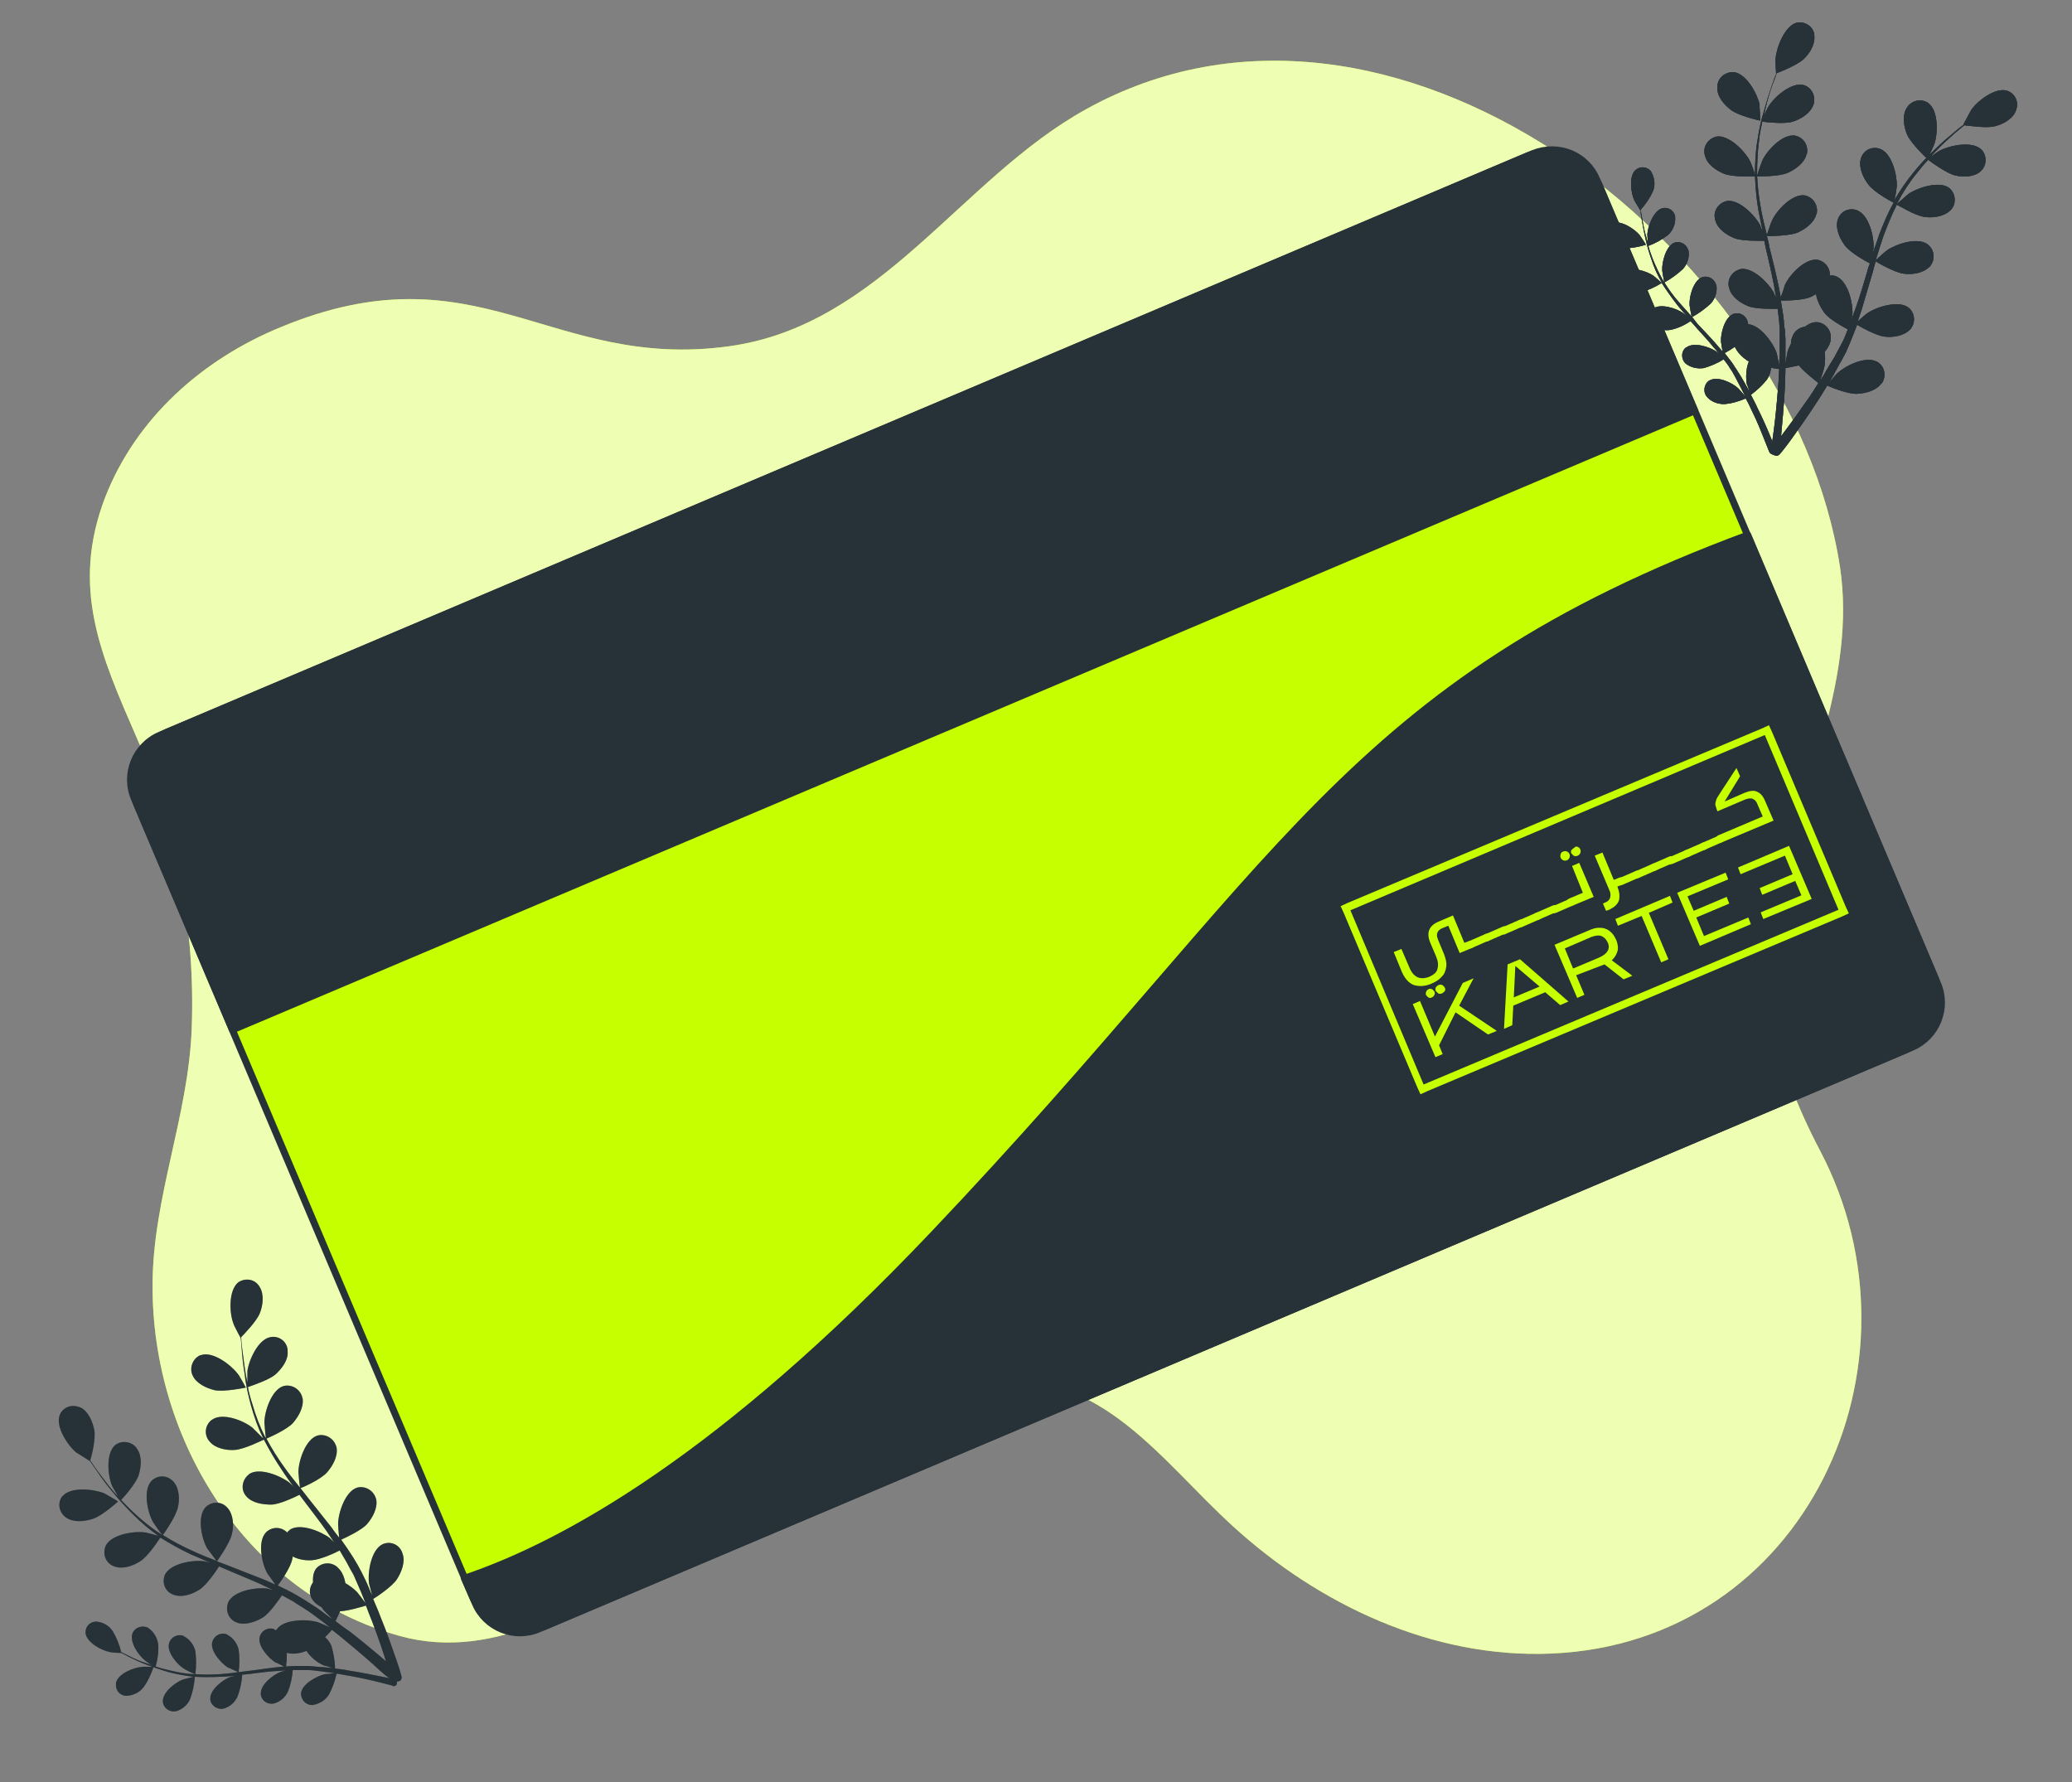 <?xml version="1.0" encoding="UTF-8"?> <svg xmlns="http://www.w3.org/2000/svg" xmlns:xlink="http://www.w3.org/1999/xlink" version="1.1" id="Layer_1" x="0px" y="0px" viewBox="0 0 402 345.8" style="enable-background:new 0 0 402 345.8;" xml:space="preserve"><rect x="0" y="0" width="402" height="345.8" fill="#808080" stroke="none"/> <style type="text/css"> .st0{fill:#C6FF00;} .st1{opacity:0.7;fill:#FFFFFF;enable-background:new ;} .st2{fill:#263238;} .st3{opacity:0.4;} .st4{display:none;} .st5{display:inline;fill:#FFFFFF;stroke:#263238;stroke-linecap:round;stroke-linejoin:round;} .st6{display:inline;fill:none;stroke:#263238;stroke-linecap:round;stroke-linejoin:round;} .st7{display:inline;fill:#263238;} .st8{display:inline;fill:#FFFFFF;stroke:#263238;stroke-miterlimit:10;} .st9{fill:#C6FF00;stroke:#263238;stroke-width:1.35;stroke-linecap:round;stroke-linejoin:round;} .st10{fill:#263238;stroke:#263238;stroke-width:1.35;stroke-linecap:round;stroke-linejoin:round;} .st11{display:inline;} .st12{fill:#FFFFFF;stroke:#263238;stroke-linecap:round;stroke-linejoin:round;} .st13{fill:none;stroke:#263238;stroke-linecap:round;stroke-linejoin:round;} .st14{display:inline;fill:#FFFFFF;} .st15{display:inline;fill:#C6FF00;} .st16{display:inline;fill:none;} .st17{display:inline;fill:#878787;stroke:#263238;stroke-width:0.66;stroke-linecap:round;stroke-linejoin:round;} .st18{display:inline;fill:#FFFFFF;stroke:#263238;stroke-width:0.66;stroke-linecap:round;stroke-linejoin:round;} .st19{display:inline;fill:none;stroke:#263238;stroke-width:0.66;stroke-linecap:round;stroke-linejoin:round;} .st20{display:inline;fill:#263238;stroke:#263238;stroke-width:0.66;stroke-linecap:round;stroke-linejoin:round;} </style> <g id="freepik--background-simple--inject-15"> <path class="st0" d="M353.1,223.2c-8.8-16.8-13-33.1-8.1-51.8c5.2-19.6,15.1-40.5,12-61.3c-4.7-30.9-26.9-62.1-55.5-80.8 c-27.6-18-61.2-24.5-90.8-8.1c-24.4,13.5-39.8,42-69.4,46c-34.6,4.7-48.6-19.6-86.9-3.7c-15.1,6.2-28,17.6-34,33 c-6.7,17.5-0.9,30.5,6.2,46.8c7.7,17.7,11.3,36.8,10.6,56.1c-0.6,17.1-7.6,33-7.6,50c-0.1,30,18.2,59.8,48,68 c37.3,10.3,73.7-45.7,114.8-49.5c21.4-2,32.7,15.3,46.7,28.1c16.7,15.3,38.9,25.8,61.9,24.8C350.3,318.7,375,264.8,353.1,223.2z"></path> <path class="st1" d="M353.1,223.2c-8.8-16.8-13-33.1-8.1-51.8c5.2-19.6,15.1-40.5,12-61.3c-4.7-30.9-26.9-62.1-55.5-80.8 c-27.6-18-61.2-24.5-90.8-8.1c-24.4,13.5-39.8,42-69.4,46c-34.6,4.7-48.6-19.6-86.9-3.7c-15.1,6.2-28,17.6-34,33 c-6.7,17.5-0.9,30.5,6.2,46.8c7.7,17.7,11.3,36.8,10.6,56.1c-0.6,17.1-7.6,33-7.6,50c-0.1,30,18.2,59.8,48,68 c37.3,10.3,73.7-45.7,114.8-49.5c21.4-2,32.7,15.3,46.7,28.1c16.7,15.3,38.9,25.8,61.9,24.8C350.3,318.7,375,264.8,353.1,223.2z"></path> </g> <g id="freepik--Plants--inject-15"> <g> <path class="st2" d="M345.8,84.3c1.3-1.7,3.1-4.2,5.2-7.2c0.6-0.9,1.2-1.8,1.8-2.8c-0.4-0.3-3.4-2.6-4.3-4.1s-1.4-3.5-0.7-5 c0.6-1.5,2.3-2.2,3.8-1.6c0.1,0,0.2,0.1,0.3,0.1c2.1,1.2,2.5,5.6,2,7.7c0,0.1-0.5,1.7-0.8,2.5c0.4-0.6,0.8-1.2,1.1-1.8 c0.5-0.9,1.1-1.8,1.7-2.8l0.8-1.5c0.3-0.5,0.5-1,0.8-1.5c0.4-0.8,0.7-1.6,1-2.4c-0.9-0.5-3.7-2-4.6-3.3s-1.9-3.2-1.5-4.9 c0.4-1.5,1.9-2.5,3.5-2.2c0.1,0,0.2,0.1,0.3,0.1c2.3,0.9,3.3,5.1,3.2,7.3c0,0.1-0.1,0.5-0.2,1.1c0.3-0.8,0.6-1.6,0.9-2.4 c0.8-2.3,1.5-4.6,2.2-7c0.1-0.5,0.3-1,0.5-1.5c-0.8-0.4-3.8-2.1-4.8-3.4s-1.9-3.2-1.5-4.9c0.4-1.6,1.9-2.5,3.5-2.1 c0.1,0,0.2,0.1,0.3,0.1c2.3,0.9,3.3,5.1,3.2,7.3c0,0.1-0.1,0.6-0.2,1.2c0.4-1.3,0.9-2.5,1.3-3.8c0.8-2.1,1.7-4.2,2.8-6.2 c-0.3-0.1-3.8-2-4.9-3.5c-1-1.3-1.9-3.2-1.5-4.9c0.4-1.6,1.9-2.5,3.5-2.1c0.1,0,0.2,0.1,0.3,0.1c2.3,0.9,3.3,5.2,3.2,7.3 c0,0.2-0.3,2.1-0.5,2.8v-0.1c1.1-1.9,2.4-3.8,3.8-5.5c1.3-1.6,2.6-3,4.1-4.4c1.3-1.3,2.6-2.4,3.8-3.4c0.6-0.5,1.2-1,1.8-1.4h-0.1 c0,0,1.4-2.6,1.5-2.8c1.2-1.8,4.7-4.5,7-3.8c1.5,0.5,2.3,2.1,1.8,3.6c0,0.1-0.1,0.2-0.1,0.3c-0.6,1.6-2.5,2.6-4.1,3 s-5-0.1-5.9-0.2c-0.6,0.5-1.1,0.9-1.8,1.5c-1.1,1-2.4,2.1-3.7,3.5c-0.4,0.4-0.7,0.7-1,1.1c0.7-0.5,1.7-1.2,1.8-1.2 c1.9-1,6.2-1.9,8-0.2c1.1,1.1,1.1,3,0,4.1c-0.1,0.1-0.2,0.1-0.2,0.2c-1.3,1.1-3.5,1.1-5,0.7s-4.5-2.5-5.1-3 c-0.8,0.8-1.5,1.7-2.3,2.7c-1.4,1.7-2.6,3.6-3.6,5.5c-0.1,0.1-0.1,0.2-0.2,0.4c0.3-0.3,2.2-1.9,2.3-2c1.8-1.2,6-2.6,7.9-1.1 c1.2,1,1.4,2.9,0.4,4.1c-0.1,0.1-0.1,0.1-0.2,0.2c-1.2,1.2-3.3,1.5-4.9,1.3c-1.9-0.2-5.4-2.4-5.5-2.4c-1,2-1.8,4-2.6,6.1 c-0.5,1.5-1,3.1-1.5,4.7c0.4-0.4,2.1-1.9,2.3-2c1.8-1.2,6-2.6,7.9-1c1.2,1,1.4,2.8,0.4,4.1c-0.1,0.1-0.1,0.2-0.2,0.2 c-1.2,1.2-3.3,1.5-4.9,1.3c-1.8-0.2-5.2-2.2-5.5-2.4c-0.2,0.7-0.4,1.4-0.6,2.2c-0.7,2.4-1.4,4.7-2.1,7.1c-0.3,0.8-0.5,1.6-0.8,2.4 c0.6-0.6,1.8-1.6,2-1.7c1.8-1.2,6-2.5,7.9-1c1.2,1,1.4,2.8,0.4,4.1c-0.1,0.1-0.1,0.2-0.2,0.2c-1.2,1.2-3.3,1.5-4.9,1.3 s-4.5-1.8-5.3-2.3c-0.5,1.3-1,2.6-1.5,3.8c-0.2,0.5-0.5,1.1-0.7,1.6l-0.8,1.5c-0.6,1-1.1,2-1.6,2.9c-0.3,0.5-0.5,0.9-0.8,1.4 c0.6-0.7,1.5-1.8,1.6-1.8c1.6-1.5,5.5-3.4,7.7-2.2c1.4,0.8,1.8,2.6,1,4c-0.1,0.1-0.1,0.2-0.2,0.2c-1,1.4-3,1.9-4.7,2 c-1.8,0.1-5.4-1.4-5.8-1.6c-0.7,1.1-1.3,2.2-2,3.2c-2,3.1-3.8,5.6-5.1,7.4c-1.3,1.8-2.1,2.7-2.1,2.7l0,0c-0.3,0.4-0.9,0.4-1.2,0.1 c-0.3-0.3-0.4-0.8-0.1-1.2C343.7,87,344.5,86,345.8,84.3z"></path> <path class="st2" d="M373.9,30.8c0,0-3.1-2.9-3.9-4.7c-0.6-1.5-1-3.6-0.1-5.1c0.8-1.4,2.5-1.9,3.9-1.2c0.1,0,0.2,0.1,0.3,0.2 c2,1.4,1.9,5.9,1.2,7.9C375.2,28.2,374,30.9,373.9,30.8z"></path> <path class="st2" d="M342.4,85.5c-0.6-1.5-1.4-3.6-2.6-6c-0.3-0.7-0.7-1.5-1.1-2.2c-1.4,0.6-2.8,1-4.2,1.1c-1.3,0-2.6-0.5-3.4-1.5 c-0.7-0.9-0.5-2.3,0.4-3c0.1,0,0.1-0.1,0.2-0.1c1.6-0.9,4.5,0.5,5.6,1.6c0.1,0.1,0.9,1,1.3,1.5c-0.2-0.5-0.5-0.9-0.7-1.4 c-0.4-0.7-0.7-1.4-1.1-2.1l-0.6-1.1c-0.2-0.4-0.5-0.7-0.7-1.1c-0.3-0.5-0.7-1-1.1-1.5c-1.2,0.8-2.5,1.3-3.8,1.7 c-1.3,0.2-2.6-0.1-3.6-0.9c-0.8-0.8-0.9-2.2,0-3c0.1-0.1,0.1-0.1,0.2-0.1c1.4-1.1,4.5-0.1,5.8,0.8c0,0,0.3,0.2,0.6,0.5 c-0.4-0.5-0.8-1-1.2-1.4c-1.1-1.4-2.4-2.7-3.6-4.1l-0.8-0.9c-1.2,0.8-2.5,1.4-3.9,1.7c-1.3,0.2-2.6-0.1-3.6-0.9 c-0.8-0.8-0.9-2.2,0-3c0.1-0.1,0.1-0.1,0.2-0.2c1.4-1.1,4.5-0.1,5.8,0.8l0.7,0.6c-0.6-0.8-1.3-1.5-1.9-2.3c-1-1.3-2-2.7-2.9-4.1 c-1.3,0.8-2.6,1.4-4,1.8c-1.3,0.2-2.6-0.1-3.6-0.9c-0.8-0.8-0.9-2.2,0-3c0.1-0.1,0.1-0.1,0.2-0.1c1.4-1.1,4.5-0.1,5.8,0.8 c0.1,0.1,1.2,1,1.6,1.4v-0.1c-0.8-1.4-1.5-2.9-2-4.5c-0.5-1.4-0.9-2.8-1.2-4.2c-0.3-1.3-0.5-2.6-0.7-3.6c-0.1-0.6-0.2-1.1-0.2-1.6 l0,0c0,0-1.1-1.8-1.2-2c-0.7-1.5-1.1-4.7,0.2-5.9c0.9-0.8,2.2-0.7,3,0.2c0,0.1,0.1,0.1,0.1,0.2c0.6,1.1,0.8,2.5,0.3,3.7 c-0.6,1.3-1.4,2.5-2.4,3.6c0.1,0.5,0.2,1.1,0.3,1.7c0.2,1.1,0.4,2.3,0.8,3.6c0.1,0.4,0.2,0.7,0.3,1.1c0-0.6-0.1-1.5-0.1-1.6 c0.1-1.6,1.2-4.6,2.9-5.1c1.1-0.3,2.3,0.4,2.5,1.6c0,0.1,0,0.2,0,0.2c0.1,1.3-0.5,2.6-1.4,3.4c-1.2,0.9-2.4,1.6-3.8,2.1 c0.2,0.8,0.5,1.6,0.8,2.4c0.6,1.5,1.3,3,2.1,4.4l0.2,0.2c-0.1-0.3-0.4-2.1-0.4-2.2c-0.1-1.6,0.7-4.7,2.3-5.4 c1.1-0.4,2.3,0.2,2.7,1.3c0,0.1,0,0.2,0.1,0.2c0.2,1.3-0.2,2.6-1.1,3.6c-1.1,1-2.3,1.9-3.6,2.6c0.9,1.4,1.8,2.7,2.9,3.9 c0.8,0.9,1.6,1.8,2.4,2.7c-0.1-0.4-0.4-2.1-0.4-2.2c-0.1-1.6,0.7-4.7,2.4-5.4c1.1-0.4,2.3,0.2,2.7,1.3c0,0.1,0,0.1,0.1,0.2 c0.2,1.3-0.2,2.6-1.1,3.6c-1.1,1-2.3,1.9-3.6,2.6l1,1.3c1.2,1.3,2.5,2.6,3.7,4c0.4,0.5,0.8,0.9,1.2,1.4c-0.1-0.6-0.3-1.8-0.3-1.9 c-0.1-1.6,0.7-4.7,2.4-5.4c1.1-0.4,2.3,0.2,2.7,1.3c0,0.1,0,0.1,0.1,0.2c0.2,1.3-0.2,2.6-1,3.6c-1,1-2.2,1.8-3.5,2.5 c0.6,0.8,1.3,1.6,1.8,2.4c0.2,0.4,0.5,0.7,0.7,1.1l0.7,1.1c0.4,0.7,0.8,1.4,1.2,2.1c0.2,0.4,0.4,0.7,0.5,1 c-0.2-0.6-0.5-1.6-0.6-1.7c-0.3-1.6-0.1-4.8,1.5-5.7c1-0.6,2.3-0.2,2.9,0.8c0,0.1,0.1,0.1,0.1,0.2c0.4,1.2,0.2,2.6-0.5,3.7 c-0.9,1.2-2,2.2-3.2,3.1c0.4,0.8,0.9,1.7,1.2,2.4c1.2,2.4,2.1,4.5,2.7,6s0.9,2.3,0.9,2.3l0,0c0.1,0.3-0.1,0.7-0.4,0.8 c-0.3,0.1-0.7-0.1-0.8-0.4C343.3,87.8,343,87,342.4,85.5z"></path> <path class="st2" d="M319.3,47.5c-1.4,0.4-2.9,0.7-4.4,0.7c-1.3-0.1-2.5-0.8-3.2-1.9c-0.6-1-0.2-2.3,0.8-2.9 c0.1,0,0.1-0.1,0.2-0.1c1.7-0.7,4.4,1.1,5.4,2.3C318.2,45.7,319.4,47.5,319.3,47.5z"></path> <path class="st2" d="M344.1,83.8c0.3-2.1,0.6-5.2,0.9-8.9c0.1-1.1,0.1-2.2,0.2-3.3c-0.5-0.1-4.3-0.5-5.8-1.4s-2.9-2.3-3.1-4 c-0.2-1.6,0.9-3,2.4-3.3c0.1,0,0.2,0,0.3,0c2.4,0,5,3.6,5.7,5.6c0,0.1,0.4,1.8,0.5,2.6c0-0.7,0-1.4,0.1-2.1c0-1,0-2.1,0-3.2 c0-0.6,0-1.1,0-1.7c0-0.6-0.1-1.1-0.1-1.7c-0.1-0.8-0.2-1.7-0.3-2.5c-1.1,0-4.2,0.1-5.7-0.5s-3.3-1.8-3.7-3.5 c-0.5-1.5,0.4-3.1,1.9-3.6c0.1,0,0.2-0.1,0.3-0.1c2.4-0.4,5.5,2.8,6.5,4.7c0,0.1,0.2,0.5,0.4,1c-0.1-0.8-0.3-1.7-0.4-2.5 c-0.5-2.4-1-4.8-1.6-7.2l-0.3-1.5c-0.9,0-4.3,0.1-5.8-0.5s-3.3-1.8-3.7-3.5c-0.5-1.5,0.4-3.1,1.9-3.6c0.1,0,0.2-0.1,0.3-0.1 c2.4-0.4,5.5,2.8,6.5,4.7c0,0.1,0.2,0.6,0.5,1.2c-0.3-1.3-0.5-2.6-0.8-3.9c-0.4-2.2-0.6-4.5-0.7-6.8c-0.3,0-4.3,0.2-6-0.5 c-1.5-0.6-3.3-1.8-3.7-3.5c-0.5-1.5,0.4-3.1,1.9-3.6c0.1,0,0.2-0.1,0.3-0.1c2.4-0.4,5.5,2.8,6.5,4.7c0.1,0.1,0.8,2,1,2.7 c0,0,0-0.1,0-0.1c0-2.2,0.1-4.5,0.5-6.7c0.3-2,0.7-3.9,1.3-5.8c0.5-1.8,1-3.4,1.5-4.8c0.3-0.8,0.5-1.5,0.8-2.1h0 c0,0-0.2-2.9-0.1-3.1c0.2-2.2,1.8-6.3,4.1-6.9c1.6-0.3,3.1,0.7,3.4,2.2c0,0.1,0,0.2,0,0.3c0.2,1.7-0.9,3.5-2.1,4.6 s-4.4,2.4-5.2,2.7c-0.2,0.7-0.5,1.4-0.8,2.2c-0.5,1.4-1,3-1.4,4.8c-0.1,0.5-0.2,1-0.4,1.5c0.4-0.8,0.9-1.9,1-2 c1.1-1.9,4.5-4.8,6.8-4.2c1.5,0.4,2.4,2,2,3.6c0,0.1-0.1,0.2-0.1,0.3c-0.6,1.6-2.4,2.7-4,3.2s-5.1,0.1-5.9,0 c-0.2,1.1-0.5,2.3-0.6,3.5c-0.3,2.2-0.4,4.4-0.4,6.6c0,0.1,0,0.2,0,0.4c0.1-0.4,0.9-2.7,1-2.9c0.9-2,3.9-5.2,6.3-4.9 c1.6,0.3,2.6,1.7,2.4,3.3c0,0.1,0,0.2-0.1,0.3c-0.4,1.7-2.1,2.9-3.6,3.6c-1.7,0.8-5.9,0.7-6,0.7c0.1,2.2,0.4,4.4,0.8,6.6 c0.3,1.6,0.7,3.2,1.1,4.8c0.2-0.6,0.9-2.7,1-2.8c0.9-2,3.9-5.2,6.3-4.9c1.6,0.3,2.6,1.8,2.4,3.3c0,0.1,0,0.2-0.1,0.3 c-0.4,1.7-2.1,2.9-3.6,3.6c-1.7,0.7-5.6,0.7-6,0.7c0.2,0.7,0.4,1.5,0.5,2.2c0.6,2.4,1.2,4.8,1.7,7.2c0.2,0.8,0.3,1.6,0.5,2.5 c0.3-0.8,0.8-2.3,0.8-2.4c0.9-2,3.9-5.2,6.3-4.9c1.6,0.3,2.6,1.8,2.4,3.3c0,0.1,0,0.2-0.1,0.3c-0.4,1.7-2.1,2.9-3.6,3.6 s-4.8,0.7-5.8,0.7c0.2,1.4,0.5,2.7,0.6,4.1c0,0.6,0.1,1.2,0.2,1.7l0.1,1.7c0,1.1,0,2.2,0,3.3c0,0.5,0,1.1,0,1.6 c0.1-0.9,0.4-2.2,0.4-2.4c0.6-2.1,3.1-5.7,5.5-5.8c1.6,0,2.9,1.3,2.9,2.9c0,0.1,0,0.2,0,0.3c-0.1,1.7-1.6,3.2-3,4.1 s-5.3,1.5-5.8,1.6c0,1.3-0.1,2.5-0.1,3.7c-0.2,3.7-0.5,6.8-0.7,9c-0.2,2.2-0.4,3.4-0.4,3.4l0,0c0,0.5-0.4,0.8-0.9,0.8 s-0.8-0.4-0.8-0.9c0-0.1,0-0.1,0-0.2C343.7,87.1,343.8,85.9,344.1,83.8z"></path> <path class="st2" d="M341.5,23.4c0,0-4.2-0.9-5.7-2.1c-1.3-1-2.7-2.6-2.6-4.3c-0.1-1.6,1.2-2.9,2.8-3c0.1,0,0.2,0,0.4,0 c2.4,0.3,4.5,4.1,5,6.3C341.3,20.4,341.6,23.4,341.5,23.4z"></path> <path class="st2" d="M345.8,84.3c1.3-1.7,3.1-4.2,5.2-7.2c0.6-0.9,1.2-1.8,1.8-2.8c-0.4-0.3-3.4-2.6-4.3-4.1s-1.4-3.5-0.7-5 c0.6-1.5,2.3-2.2,3.8-1.6c0.1,0,0.2,0.1,0.3,0.1c2.1,1.2,2.5,5.6,2,7.7c0,0.1-0.5,1.7-0.8,2.5c0.4-0.6,0.8-1.2,1.1-1.8 c0.5-0.9,1.1-1.8,1.7-2.8l0.8-1.5c0.3-0.5,0.5-1,0.8-1.5c0.4-0.8,0.7-1.6,1-2.4c-0.9-0.5-3.7-2-4.6-3.3s-1.9-3.2-1.5-4.9 c0.4-1.5,1.9-2.5,3.5-2.2c0.1,0,0.2,0.1,0.3,0.1c2.3,0.9,3.3,5.1,3.2,7.3c0,0.1-0.1,0.5-0.2,1.1c0.3-0.8,0.6-1.6,0.9-2.4 c0.8-2.3,1.5-4.6,2.2-7c0.1-0.5,0.3-1,0.5-1.5c-0.8-0.4-3.8-2.1-4.8-3.4s-1.9-3.2-1.5-4.9c0.4-1.6,1.9-2.5,3.5-2.1 c0.1,0,0.2,0.1,0.3,0.1c2.3,0.9,3.3,5.1,3.2,7.3c0,0.1-0.1,0.6-0.2,1.2c0.4-1.3,0.9-2.5,1.3-3.8c0.8-2.1,1.7-4.2,2.8-6.2 c-0.3-0.1-3.8-2-4.9-3.5c-1-1.3-1.9-3.2-1.5-4.9c0.4-1.6,1.9-2.5,3.5-2.1c0.1,0,0.2,0.1,0.3,0.1c2.3,0.9,3.3,5.2,3.2,7.3 c0,0.2-0.3,2.1-0.5,2.8v-0.1c1.1-1.9,2.4-3.8,3.8-5.5c1.3-1.6,2.6-3,4.1-4.4c1.3-1.3,2.6-2.4,3.8-3.4c0.6-0.5,1.2-1,1.8-1.4h-0.1 c0,0,1.4-2.6,1.5-2.8c1.2-1.8,4.7-4.5,7-3.8c1.5,0.5,2.3,2.1,1.8,3.6c0,0.1-0.1,0.2-0.1,0.3c-0.6,1.6-2.5,2.6-4.1,3 s-5-0.1-5.9-0.2c-0.6,0.5-1.1,0.9-1.8,1.5c-1.1,1-2.4,2.1-3.7,3.5c-0.4,0.4-0.7,0.7-1,1.1c0.7-0.5,1.7-1.2,1.8-1.2 c1.9-1,6.2-1.9,8-0.2c1.1,1.1,1.1,3,0,4.1c-0.1,0.1-0.2,0.1-0.2,0.2c-1.3,1.1-3.5,1.1-5,0.7s-4.5-2.5-5.1-3 c-0.8,0.8-1.5,1.7-2.3,2.7c-1.4,1.7-2.6,3.6-3.6,5.5c-0.1,0.1-0.1,0.2-0.2,0.4c0.3-0.3,2.2-1.9,2.3-2c1.8-1.2,6-2.6,7.9-1.1 c1.2,1,1.4,2.9,0.4,4.1c-0.1,0.1-0.1,0.1-0.2,0.2c-1.2,1.2-3.3,1.5-4.9,1.3c-1.9-0.2-5.4-2.4-5.5-2.4c-1,2-1.8,4-2.6,6.1 c-0.5,1.5-1,3.1-1.5,4.7c0.4-0.4,2.1-1.9,2.3-2c1.8-1.2,6-2.6,7.9-1c1.2,1,1.4,2.8,0.4,4.1c-0.1,0.1-0.1,0.2-0.2,0.2 c-1.2,1.2-3.3,1.5-4.9,1.3c-1.8-0.2-5.2-2.2-5.5-2.4c-0.2,0.7-0.4,1.4-0.6,2.2c-0.7,2.4-1.4,4.7-2.1,7.1c-0.3,0.8-0.5,1.6-0.8,2.4 c0.6-0.6,1.8-1.6,2-1.7c1.8-1.2,6-2.5,7.9-1c1.2,1,1.4,2.8,0.4,4.1c-0.1,0.1-0.1,0.2-0.2,0.2c-1.2,1.2-3.3,1.5-4.9,1.3 s-4.5-1.8-5.3-2.3c-0.5,1.3-1,2.6-1.5,3.8c-0.2,0.5-0.5,1.1-0.7,1.6l-0.8,1.5c-0.6,1-1.1,2-1.6,2.9c-0.3,0.5-0.5,0.9-0.8,1.4 c0.6-0.7,1.5-1.8,1.6-1.8c1.6-1.5,5.5-3.4,7.7-2.2c1.4,0.8,1.8,2.6,1,4c-0.1,0.1-0.1,0.2-0.2,0.2c-1,1.4-3,1.9-4.7,2 c-1.8,0.1-5.4-1.4-5.8-1.6c-0.7,1.1-1.3,2.2-2,3.2c-2,3.1-3.8,5.6-5.1,7.4c-1.3,1.8-2.1,2.7-2.1,2.7l0,0c-0.3,0.4-0.9,0.4-1.2,0.1 c-0.3-0.3-0.4-0.8-0.1-1.2C343.7,87,344.5,86,345.8,84.3z"></path> <path class="st2" d="M373.9,30.8c0,0-3.1-2.9-3.9-4.7c-0.6-1.5-1-3.6-0.1-5.1c0.8-1.4,2.5-1.9,3.9-1.2c0.1,0,0.2,0.1,0.3,0.2 c2,1.4,1.9,5.9,1.2,7.9C375.2,28.2,374,30.9,373.9,30.8z"></path> <path class="st2" d="M342.4,85.5c-0.6-1.5-1.4-3.6-2.6-6c-0.3-0.7-0.7-1.5-1.1-2.2c-1.4,0.6-2.8,1-4.2,1.1c-1.3,0-2.6-0.5-3.4-1.5 c-0.7-0.9-0.5-2.3,0.4-3c0.1,0,0.1-0.1,0.2-0.1c1.6-0.9,4.5,0.5,5.6,1.6c0.1,0.1,0.9,1,1.3,1.5c-0.2-0.5-0.5-0.9-0.7-1.4 c-0.4-0.7-0.7-1.4-1.1-2.1l-0.6-1.1c-0.2-0.4-0.5-0.7-0.7-1.1c-0.3-0.5-0.7-1-1.1-1.5c-1.2,0.8-2.5,1.3-3.8,1.7 c-1.3,0.2-2.6-0.1-3.6-0.9c-0.8-0.8-0.9-2.2,0-3c0.1-0.1,0.1-0.1,0.2-0.1c1.4-1.1,4.5-0.1,5.8,0.8c0,0,0.3,0.2,0.6,0.5 c-0.4-0.5-0.8-1-1.2-1.4c-1.1-1.4-2.4-2.7-3.6-4.1l-0.8-0.9c-1.2,0.8-2.5,1.4-3.9,1.7c-1.3,0.2-2.6-0.1-3.6-0.9 c-0.8-0.8-0.9-2.2,0-3c0.1-0.1,0.1-0.1,0.2-0.2c1.4-1.1,4.5-0.1,5.8,0.8l0.7,0.6c-0.6-0.8-1.3-1.5-1.9-2.3c-1-1.3-2-2.7-2.9-4.1 c-1.3,0.8-2.6,1.4-4,1.8c-1.3,0.2-2.6-0.1-3.6-0.9c-0.8-0.8-0.9-2.2,0-3c0.1-0.1,0.1-0.1,0.2-0.1c1.4-1.1,4.5-0.1,5.8,0.8 c0.1,0.1,1.2,1,1.6,1.4v-0.1c-0.8-1.4-1.5-2.9-2-4.5c-0.5-1.4-0.9-2.8-1.2-4.2c-0.3-1.3-0.5-2.6-0.7-3.6c-0.1-0.6-0.2-1.1-0.2-1.6 l0,0c0,0-1.1-1.8-1.2-2c-0.7-1.5-1.1-4.7,0.2-5.9c0.9-0.8,2.2-0.7,3,0.2c0,0.1,0.1,0.1,0.1,0.2c0.6,1.1,0.8,2.5,0.3,3.7 c-0.6,1.3-1.4,2.5-2.4,3.6c0.1,0.5,0.2,1.1,0.3,1.7c0.2,1.1,0.4,2.3,0.8,3.6c0.1,0.4,0.2,0.7,0.3,1.1c0-0.6-0.1-1.5-0.1-1.6 c0.1-1.6,1.2-4.6,2.9-5.1c1.1-0.3,2.3,0.4,2.5,1.6c0,0.1,0,0.2,0,0.2c0.1,1.3-0.5,2.6-1.4,3.4c-1.2,0.9-2.4,1.6-3.8,2.1 c0.2,0.8,0.5,1.6,0.8,2.4c0.6,1.5,1.3,3,2.1,4.4l0.2,0.2c-0.1-0.3-0.4-2.1-0.4-2.2c-0.1-1.6,0.7-4.7,2.3-5.4 c1.1-0.4,2.3,0.2,2.7,1.3c0,0.1,0,0.2,0.1,0.2c0.2,1.3-0.2,2.6-1.1,3.6c-1.1,1-2.3,1.9-3.6,2.6c0.9,1.4,1.8,2.7,2.9,3.9 c0.8,0.9,1.6,1.8,2.4,2.7c-0.1-0.4-0.4-2.1-0.4-2.2c-0.1-1.6,0.7-4.7,2.4-5.4c1.1-0.4,2.3,0.2,2.7,1.3c0,0.1,0,0.1,0.1,0.2 c0.2,1.3-0.2,2.6-1.1,3.6c-1.1,1-2.3,1.9-3.6,2.6l1,1.3c1.2,1.3,2.5,2.6,3.7,4c0.4,0.5,0.8,0.9,1.2,1.4c-0.1-0.6-0.3-1.8-0.3-1.9 c-0.1-1.6,0.7-4.7,2.4-5.4c1.1-0.4,2.3,0.2,2.7,1.3c0,0.1,0,0.1,0.1,0.2c0.2,1.3-0.2,2.6-1,3.6c-1,1-2.2,1.8-3.5,2.5 c0.6,0.8,1.3,1.6,1.8,2.4c0.2,0.4,0.5,0.7,0.7,1.1l0.7,1.1c0.4,0.7,0.8,1.4,1.2,2.1c0.2,0.4,0.4,0.7,0.5,1 c-0.2-0.6-0.5-1.6-0.6-1.7c-0.3-1.6-0.1-4.8,1.5-5.7c1-0.6,2.3-0.2,2.9,0.8c0,0.1,0.1,0.1,0.1,0.2c0.4,1.2,0.2,2.6-0.5,3.7 c-0.9,1.2-2,2.2-3.2,3.1c0.4,0.8,0.9,1.7,1.2,2.4c1.2,2.4,2.1,4.5,2.7,6s0.9,2.3,0.9,2.3l0,0c0.1,0.3-0.1,0.7-0.4,0.8 c-0.3,0.1-0.7-0.1-0.8-0.4C343.3,87.8,343,87,342.4,85.5z"></path> <path class="st2" d="M319.3,47.5c-1.4,0.4-2.9,0.7-4.4,0.7c-1.3-0.1-2.5-0.8-3.2-1.9c-0.6-1-0.2-2.3,0.8-2.9 c0.1,0,0.1-0.1,0.2-0.1c1.7-0.7,4.4,1.1,5.4,2.3C318.2,45.7,319.4,47.5,319.3,47.5z"></path> <path class="st2" d="M344.1,83.8c0.3-2.1,0.6-5.2,0.9-8.9c0.1-1.1,0.1-2.2,0.2-3.3c-0.5-0.1-4.3-0.5-5.8-1.4s-2.9-2.3-3.1-4 c-0.2-1.6,0.9-3,2.4-3.3c0.1,0,0.2,0,0.3,0c2.4,0,5,3.6,5.7,5.6c0,0.1,0.4,1.8,0.5,2.6c0-0.7,0-1.4,0.1-2.1c0-1,0-2.1,0-3.2 c0-0.6,0-1.1,0-1.7c0-0.6-0.1-1.1-0.1-1.7c-0.1-0.8-0.2-1.7-0.3-2.5c-1.1,0-4.2,0.1-5.7-0.5s-3.3-1.8-3.7-3.5 c-0.5-1.5,0.4-3.1,1.9-3.6c0.1,0,0.2-0.1,0.3-0.1c2.4-0.4,5.5,2.8,6.5,4.7c0,0.1,0.2,0.5,0.4,1c-0.1-0.8-0.3-1.7-0.4-2.5 c-0.5-2.4-1-4.8-1.6-7.2l-0.3-1.5c-0.9,0-4.3,0.1-5.8-0.5s-3.3-1.8-3.7-3.5c-0.5-1.5,0.4-3.1,1.9-3.6c0.1,0,0.2-0.1,0.3-0.1 c2.4-0.4,5.5,2.8,6.5,4.7c0,0.1,0.2,0.6,0.5,1.2c-0.3-1.3-0.5-2.6-0.8-3.9c-0.4-2.2-0.6-4.5-0.7-6.8c-0.3,0-4.3,0.2-6-0.5 c-1.5-0.6-3.3-1.8-3.7-3.5c-0.5-1.5,0.4-3.1,1.9-3.6c0.1,0,0.2-0.1,0.3-0.1c2.4-0.4,5.5,2.8,6.5,4.7c0.1,0.1,0.8,2,1,2.7 c0,0,0-0.1,0-0.1c0-2.2,0.1-4.5,0.5-6.7c0.3-2,0.7-3.9,1.3-5.8c0.5-1.8,1-3.4,1.5-4.8c0.3-0.8,0.5-1.5,0.8-2.1h0 c0,0-0.2-2.9-0.1-3.1c0.2-2.2,1.8-6.3,4.1-6.9c1.6-0.3,3.1,0.7,3.4,2.2c0,0.1,0,0.2,0,0.3c0.2,1.7-0.9,3.5-2.1,4.6 s-4.4,2.4-5.2,2.7c-0.2,0.7-0.5,1.4-0.8,2.2c-0.5,1.4-1,3-1.4,4.8c-0.1,0.5-0.2,1-0.4,1.5c0.4-0.8,0.9-1.9,1-2 c1.1-1.9,4.5-4.8,6.8-4.2c1.5,0.4,2.4,2,2,3.6c0,0.1-0.1,0.2-0.1,0.3c-0.6,1.6-2.4,2.7-4,3.2s-5.1,0.1-5.9,0 c-0.2,1.1-0.5,2.3-0.6,3.5c-0.3,2.2-0.4,4.4-0.4,6.6c0,0.1,0,0.2,0,0.4c0.1-0.4,0.9-2.7,1-2.9c0.9-2,3.9-5.2,6.3-4.9 c1.6,0.3,2.6,1.7,2.4,3.3c0,0.1,0,0.2-0.1,0.3c-0.4,1.7-2.1,2.9-3.6,3.6c-1.7,0.8-5.9,0.7-6,0.7c0.1,2.2,0.4,4.4,0.8,6.6 c0.3,1.6,0.7,3.2,1.1,4.8c0.2-0.6,0.9-2.7,1-2.8c0.9-2,3.9-5.2,6.3-4.9c1.6,0.3,2.6,1.8,2.4,3.3c0,0.1,0,0.2-0.1,0.3 c-0.4,1.7-2.1,2.9-3.6,3.6c-1.7,0.7-5.6,0.7-6,0.7c0.2,0.7,0.4,1.5,0.5,2.2c0.6,2.4,1.2,4.8,1.7,7.2c0.2,0.8,0.3,1.6,0.5,2.5 c0.3-0.8,0.8-2.3,0.8-2.4c0.9-2,3.9-5.2,6.3-4.9c1.6,0.3,2.6,1.8,2.4,3.3c0,0.1,0,0.2-0.1,0.3c-0.4,1.7-2.1,2.9-3.6,3.6 s-4.8,0.7-5.8,0.7c0.2,1.4,0.5,2.7,0.6,4.1c0,0.6,0.1,1.2,0.2,1.7l0.1,1.7c0,1.1,0,2.2,0,3.3c0,0.5,0,1.1,0,1.6 c0.1-0.9,0.4-2.2,0.4-2.4c0.6-2.1,3.1-5.7,5.5-5.8c1.6,0,2.9,1.3,2.9,2.9c0,0.1,0,0.2,0,0.3c-0.1,1.7-1.6,3.2-3,4.1 s-5.3,1.5-5.8,1.6c0,1.3-0.1,2.5-0.1,3.7c-0.2,3.7-0.5,6.8-0.7,9c-0.2,2.2-0.4,3.4-0.4,3.4l0,0c0,0.5-0.4,0.8-0.9,0.8 s-0.8-0.4-0.8-0.9c0-0.1,0-0.1,0-0.2C343.7,87.1,343.8,85.9,344.1,83.8z"></path> <path class="st2" d="M341.5,23.4c0,0-4.2-0.9-5.7-2.1c-1.3-1-2.7-2.6-2.6-4.3c-0.1-1.6,1.2-2.9,2.8-3c0.1,0,0.2,0,0.4,0 c2.4,0.3,4.5,4.1,5,6.3C341.3,20.4,341.6,23.4,341.5,23.4z"></path> <g class="st3"> <path class="st2" d="M345.8,84.3c1.3-1.7,3.1-4.2,5.2-7.2c0.6-0.9,1.2-1.8,1.8-2.8c-0.4-0.3-3.4-2.6-4.3-4.1s-1.4-3.5-0.7-5 c0.6-1.5,2.3-2.2,3.8-1.6c0.1,0,0.2,0.1,0.3,0.1c2.1,1.2,2.5,5.6,2,7.7c0,0.1-0.5,1.7-0.8,2.5c0.4-0.6,0.8-1.2,1.1-1.8 c0.5-0.9,1.1-1.8,1.7-2.8l0.8-1.5c0.3-0.5,0.5-1,0.8-1.5c0.4-0.8,0.7-1.6,1-2.4c-0.9-0.5-3.7-2-4.6-3.3s-1.9-3.2-1.5-4.9 c0.4-1.5,1.9-2.5,3.5-2.2c0.1,0,0.2,0.1,0.3,0.1c2.3,0.9,3.3,5.1,3.2,7.3c0,0.1-0.1,0.5-0.2,1.1c0.3-0.8,0.6-1.6,0.9-2.4 c0.8-2.3,1.5-4.6,2.2-7c0.1-0.5,0.3-1,0.5-1.5c-0.8-0.4-3.8-2.1-4.8-3.4s-1.9-3.2-1.5-4.9c0.4-1.6,1.9-2.5,3.5-2.1 c0.1,0,0.2,0.1,0.3,0.1c2.3,0.9,3.3,5.1,3.2,7.3c0,0.1-0.1,0.6-0.2,1.2c0.4-1.3,0.9-2.5,1.3-3.8c0.8-2.1,1.7-4.2,2.8-6.2 c-0.3-0.1-3.8-2-4.9-3.5c-1-1.3-1.9-3.2-1.5-4.9c0.4-1.6,1.9-2.5,3.5-2.1c0.1,0,0.2,0.1,0.3,0.1c2.3,0.9,3.3,5.2,3.2,7.3 c0,0.2-0.3,2.1-0.5,2.8v-0.1c1.1-1.9,2.4-3.8,3.8-5.5c1.3-1.6,2.6-3,4.1-4.4c1.3-1.3,2.6-2.4,3.8-3.4c0.6-0.5,1.2-1,1.8-1.4h-0.1 c0,0,1.4-2.6,1.5-2.8c1.2-1.8,4.7-4.5,7-3.8c1.5,0.5,2.3,2.1,1.8,3.6c0,0.1-0.1,0.2-0.1,0.3c-0.6,1.6-2.5,2.6-4.1,3 s-5-0.1-5.9-0.2c-0.6,0.5-1.1,0.9-1.8,1.5c-1.1,1-2.4,2.1-3.7,3.5c-0.4,0.4-0.7,0.7-1,1.1c0.7-0.5,1.7-1.2,1.8-1.2 c1.9-1,6.2-1.9,8-0.2c1.1,1.1,1.1,3,0,4.1c-0.1,0.1-0.2,0.1-0.2,0.2c-1.3,1.1-3.5,1.1-5,0.7s-4.5-2.5-5.1-3 c-0.8,0.8-1.5,1.7-2.3,2.7c-1.4,1.7-2.6,3.6-3.6,5.5c-0.1,0.1-0.1,0.2-0.2,0.4c0.3-0.3,2.2-1.9,2.3-2c1.8-1.2,6-2.6,7.9-1.1 c1.2,1,1.4,2.9,0.4,4.1c-0.1,0.1-0.1,0.1-0.2,0.2c-1.2,1.2-3.3,1.5-4.9,1.3c-1.9-0.2-5.4-2.4-5.5-2.4c-1,2-1.8,4-2.6,6.1 c-0.5,1.5-1,3.1-1.5,4.7c0.4-0.4,2.1-1.9,2.3-2c1.8-1.2,6-2.6,7.9-1c1.2,1,1.4,2.8,0.4,4.1c-0.1,0.1-0.1,0.2-0.2,0.2 c-1.2,1.2-3.3,1.5-4.9,1.3c-1.8-0.2-5.2-2.2-5.5-2.4c-0.2,0.7-0.4,1.4-0.6,2.2c-0.7,2.4-1.4,4.7-2.1,7.1 c-0.3,0.8-0.5,1.6-0.8,2.4c0.6-0.6,1.8-1.6,2-1.7c1.8-1.2,6-2.5,7.9-1c1.2,1,1.4,2.8,0.4,4.1c-0.1,0.1-0.1,0.2-0.2,0.2 c-1.2,1.2-3.3,1.5-4.9,1.3s-4.5-1.8-5.3-2.3c-0.5,1.3-1,2.6-1.5,3.8c-0.2,0.5-0.5,1.1-0.7,1.6l-0.8,1.5c-0.6,1-1.1,2-1.6,2.9 c-0.3,0.5-0.5,0.9-0.8,1.4c0.6-0.7,1.5-1.8,1.6-1.8c1.6-1.5,5.5-3.4,7.7-2.2c1.4,0.8,1.8,2.6,1,4c-0.1,0.1-0.1,0.2-0.2,0.2 c-1,1.4-3,1.9-4.7,2c-1.8,0.1-5.4-1.4-5.8-1.6c-0.7,1.1-1.3,2.2-2,3.2c-2,3.1-3.8,5.6-5.1,7.4c-1.3,1.8-2.1,2.7-2.1,2.7l0,0 c-0.3,0.4-0.9,0.4-1.2,0.1c-0.3-0.3-0.4-0.8-0.1-1.2C343.7,87,344.5,86,345.8,84.3z"></path> <path class="st2" d="M373.9,30.8c0,0-3.1-2.9-3.9-4.7c-0.6-1.5-1-3.6-0.1-5.1c0.8-1.4,2.5-1.9,3.9-1.2c0.1,0,0.2,0.1,0.3,0.2 c2,1.4,1.9,5.9,1.2,7.9C375.2,28.2,374,30.9,373.9,30.8z"></path> <path class="st2" d="M342.4,85.5c-0.6-1.5-1.4-3.6-2.6-6c-0.3-0.7-0.7-1.5-1.1-2.2c-1.4,0.6-2.8,1-4.2,1.1 c-1.3,0-2.6-0.5-3.4-1.5c-0.7-0.9-0.5-2.3,0.4-3c0.1,0,0.1-0.1,0.2-0.1c1.6-0.9,4.5,0.5,5.6,1.6c0.1,0.1,0.9,1,1.3,1.5 c-0.2-0.5-0.5-0.9-0.7-1.4c-0.4-0.7-0.7-1.4-1.1-2.1l-0.6-1.1c-0.2-0.4-0.5-0.7-0.7-1.1c-0.3-0.5-0.7-1-1.1-1.5 c-1.2,0.8-2.5,1.3-3.8,1.7c-1.3,0.2-2.6-0.1-3.6-0.9c-0.8-0.8-0.9-2.2,0-3c0.1-0.1,0.1-0.1,0.2-0.1c1.4-1.1,4.5-0.1,5.8,0.8 c0,0,0.3,0.2,0.6,0.5c-0.4-0.5-0.8-1-1.2-1.4c-1.1-1.4-2.4-2.7-3.6-4.1l-0.8-0.9c-1.2,0.8-2.5,1.4-3.9,1.7 c-1.3,0.2-2.6-0.1-3.6-0.9c-0.8-0.8-0.9-2.2,0-3c0.1-0.1,0.1-0.1,0.2-0.2c1.4-1.1,4.5-0.1,5.8,0.8l0.7,0.6 c-0.6-0.8-1.3-1.5-1.9-2.3c-1-1.3-2-2.7-2.9-4.1c-1.3,0.8-2.6,1.4-4,1.8c-1.3,0.2-2.6-0.1-3.6-0.9c-0.8-0.8-0.9-2.2,0-3 c0.1-0.1,0.1-0.1,0.2-0.1c1.4-1.1,4.5-0.1,5.8,0.8c0.1,0.1,1.2,1,1.6,1.4v-0.1c-0.8-1.4-1.5-2.9-2-4.5c-0.5-1.4-0.9-2.8-1.2-4.2 c-0.3-1.3-0.5-2.6-0.7-3.6c-0.1-0.6-0.2-1.1-0.2-1.6l0,0c0,0-1.1-1.8-1.2-2c-0.7-1.5-1.1-4.7,0.2-5.9c0.9-0.8,2.2-0.7,3,0.2 c0,0.1,0.1,0.1,0.1,0.2c0.6,1.1,0.8,2.5,0.3,3.7c-0.6,1.3-1.4,2.5-2.4,3.6c0.1,0.5,0.2,1.1,0.3,1.7c0.2,1.1,0.4,2.3,0.8,3.6 c0.1,0.4,0.2,0.7,0.3,1.1c0-0.6-0.1-1.5-0.1-1.6c0.1-1.6,1.2-4.6,2.9-5.1c1.1-0.3,2.3,0.4,2.5,1.6c0,0.1,0,0.2,0,0.2 c0.1,1.3-0.5,2.6-1.4,3.4c-1.2,0.9-2.4,1.6-3.8,2.1c0.2,0.8,0.5,1.6,0.8,2.4c0.6,1.5,1.3,3,2.1,4.4l0.2,0.2 c-0.1-0.3-0.4-2.1-0.4-2.2c-0.1-1.6,0.7-4.7,2.3-5.4c1.1-0.4,2.3,0.2,2.7,1.3c0,0.1,0,0.2,0.1,0.2c0.2,1.3-0.2,2.6-1.1,3.6 c-1.1,1-2.3,1.9-3.6,2.6c0.9,1.4,1.8,2.7,2.9,3.9c0.8,0.9,1.6,1.8,2.4,2.7c-0.1-0.4-0.4-2.1-0.4-2.2c-0.1-1.6,0.7-4.7,2.4-5.4 c1.1-0.4,2.3,0.2,2.7,1.3c0,0.1,0,0.1,0.1,0.2c0.2,1.3-0.2,2.6-1.1,3.6c-1.1,1-2.3,1.9-3.6,2.6l1,1.3c1.2,1.3,2.5,2.6,3.7,4 c0.4,0.5,0.8,0.9,1.2,1.4c-0.1-0.6-0.3-1.8-0.3-1.9c-0.1-1.6,0.7-4.7,2.4-5.4c1.1-0.4,2.3,0.2,2.7,1.3c0,0.1,0,0.1,0.1,0.2 c0.2,1.3-0.2,2.6-1,3.6c-1,1-2.2,1.8-3.5,2.5c0.6,0.8,1.3,1.6,1.8,2.4c0.2,0.4,0.5,0.7,0.7,1.1l0.7,1.1c0.4,0.7,0.8,1.4,1.2,2.1 c0.2,0.4,0.4,0.7,0.5,1c-0.2-0.6-0.5-1.6-0.6-1.7c-0.3-1.6-0.1-4.8,1.5-5.7c1-0.6,2.3-0.2,2.9,0.8c0,0.1,0.1,0.1,0.1,0.2 c0.4,1.2,0.2,2.6-0.5,3.7c-0.9,1.2-2,2.2-3.2,3.1c0.4,0.8,0.9,1.7,1.2,2.4c1.2,2.4,2.1,4.5,2.7,6s0.9,2.3,0.9,2.3l0,0 c0.1,0.3-0.1,0.7-0.4,0.8c-0.3,0.1-0.7-0.1-0.8-0.4C343.3,87.8,343,87,342.4,85.5z"></path> <path class="st2" d="M319.3,47.5c-1.4,0.4-2.9,0.7-4.4,0.7c-1.3-0.1-2.5-0.8-3.2-1.9c-0.6-1-0.2-2.3,0.8-2.9 c0.1,0,0.1-0.1,0.2-0.1c1.7-0.7,4.4,1.1,5.4,2.3C318.2,45.7,319.4,47.5,319.3,47.5z"></path> <path class="st2" d="M344.1,83.8c0.3-2.1,0.6-5.2,0.9-8.9c0.1-1.1,0.1-2.2,0.2-3.3c-0.5-0.1-4.3-0.5-5.8-1.4s-2.9-2.3-3.1-4 c-0.2-1.6,0.9-3,2.4-3.3c0.1,0,0.2,0,0.3,0c2.4,0,5,3.6,5.7,5.6c0,0.1,0.4,1.8,0.5,2.6c0-0.7,0-1.4,0.1-2.1c0-1,0-2.1,0-3.2 c0-0.6,0-1.1,0-1.7c0-0.6-0.1-1.1-0.1-1.7c-0.1-0.8-0.2-1.7-0.3-2.5c-1.1,0-4.2,0.1-5.7-0.5s-3.3-1.8-3.7-3.5 c-0.5-1.5,0.4-3.1,1.9-3.6c0.1,0,0.2-0.1,0.3-0.1c2.4-0.4,5.5,2.8,6.5,4.7c0,0.1,0.2,0.5,0.4,1c-0.1-0.8-0.3-1.7-0.4-2.5 c-0.5-2.4-1-4.8-1.6-7.2l-0.3-1.5c-0.9,0-4.3,0.1-5.8-0.5s-3.3-1.8-3.7-3.5c-0.5-1.5,0.4-3.1,1.9-3.6c0.1,0,0.2-0.1,0.3-0.1 c2.4-0.4,5.5,2.8,6.5,4.7c0,0.1,0.2,0.6,0.5,1.2c-0.3-1.3-0.5-2.6-0.8-3.9c-0.4-2.2-0.6-4.5-0.7-6.8c-0.3,0-4.3,0.2-6-0.5 c-1.5-0.6-3.3-1.8-3.7-3.5c-0.5-1.5,0.4-3.1,1.9-3.6c0.1,0,0.2-0.1,0.3-0.1c2.4-0.4,5.5,2.8,6.5,4.7c0.1,0.1,0.8,2,1,2.7 c0,0,0-0.1,0-0.1c0-2.2,0.1-4.5,0.5-6.7c0.3-2,0.7-3.9,1.3-5.8c0.5-1.8,1-3.4,1.5-4.8c0.3-0.8,0.5-1.5,0.8-2.1h0 c0,0-0.2-2.9-0.1-3.1c0.2-2.2,1.8-6.3,4.1-6.9c1.6-0.3,3.1,0.7,3.4,2.2c0,0.1,0,0.2,0,0.3c0.2,1.7-0.9,3.5-2.1,4.6 s-4.4,2.4-5.2,2.7c-0.2,0.7-0.5,1.4-0.8,2.2c-0.5,1.4-1,3-1.4,4.8c-0.1,0.5-0.2,1-0.4,1.5c0.4-0.8,0.9-1.9,1-2 c1.1-1.9,4.5-4.8,6.8-4.2c1.5,0.4,2.4,2,2,3.6c0,0.1-0.1,0.2-0.1,0.3c-0.6,1.6-2.4,2.7-4,3.2s-5.1,0.1-5.9,0 c-0.2,1.1-0.5,2.3-0.6,3.5c-0.3,2.2-0.4,4.4-0.4,6.6c0,0.1,0,0.2,0,0.4c0.1-0.4,0.9-2.7,1-2.9c0.9-2,3.9-5.2,6.3-4.9 c1.6,0.3,2.6,1.7,2.4,3.3c0,0.1,0,0.2-0.1,0.3c-0.4,1.7-2.1,2.9-3.6,3.6c-1.7,0.8-5.9,0.7-6,0.7c0.1,2.2,0.4,4.4,0.8,6.6 c0.3,1.6,0.7,3.2,1.1,4.8c0.2-0.6,0.9-2.7,1-2.8c0.9-2,3.9-5.2,6.3-4.9c1.6,0.3,2.6,1.8,2.4,3.3c0,0.1,0,0.2-0.1,0.3 c-0.4,1.7-2.1,2.9-3.6,3.6c-1.7,0.7-5.6,0.7-6,0.7c0.2,0.7,0.4,1.5,0.5,2.2c0.6,2.4,1.2,4.8,1.7,7.2c0.2,0.8,0.3,1.6,0.5,2.5 c0.3-0.8,0.8-2.3,0.8-2.4c0.9-2,3.9-5.2,6.3-4.9c1.6,0.3,2.6,1.8,2.4,3.3c0,0.1,0,0.2-0.1,0.3c-0.4,1.7-2.1,2.9-3.6,3.6 s-4.8,0.7-5.8,0.7c0.2,1.4,0.5,2.7,0.6,4.1c0,0.6,0.1,1.2,0.2,1.7l0.1,1.7c0,1.1,0,2.2,0,3.3c0,0.5,0,1.1,0,1.6 c0.1-0.9,0.4-2.2,0.4-2.4c0.6-2.1,3.1-5.7,5.5-5.8c1.6,0,2.9,1.3,2.9,2.9c0,0.1,0,0.2,0,0.3c-0.1,1.7-1.6,3.2-3,4.1 s-5.3,1.5-5.8,1.6c0,1.3-0.1,2.5-0.1,3.7c-0.2,3.7-0.5,6.8-0.7,9c-0.2,2.2-0.4,3.4-0.4,3.4l0,0c0,0.5-0.4,0.8-0.9,0.8 s-0.8-0.4-0.8-0.9c0-0.1,0-0.1,0-0.2C343.7,87.1,343.8,85.9,344.1,83.8z"></path> <path class="st2" d="M341.5,23.4c0,0-4.2-0.9-5.7-2.1c-1.3-1-2.7-2.6-2.6-4.3c-0.1-1.6,1.2-2.9,2.8-3c0.1,0,0.2,0,0.4,0 c2.4,0.3,4.5,4.1,5,6.3C341.3,20.4,341.6,23.4,341.5,23.4z"></path> <path class="st2" d="M345.8,84.3c1.3-1.7,3.1-4.2,5.2-7.2c0.6-0.9,1.2-1.8,1.8-2.8c-0.4-0.3-3.4-2.6-4.3-4.1s-1.4-3.5-0.7-5 c0.6-1.5,2.3-2.2,3.8-1.6c0.1,0,0.2,0.1,0.3,0.1c2.1,1.2,2.5,5.6,2,7.7c0,0.1-0.5,1.7-0.8,2.5c0.4-0.6,0.8-1.2,1.1-1.8 c0.5-0.9,1.1-1.8,1.7-2.8l0.8-1.5c0.3-0.5,0.5-1,0.8-1.5c0.4-0.8,0.7-1.6,1-2.4c-0.9-0.5-3.7-2-4.6-3.3s-1.9-3.2-1.5-4.9 c0.4-1.5,1.9-2.5,3.5-2.2c0.1,0,0.2,0.1,0.3,0.1c2.3,0.9,3.3,5.1,3.2,7.3c0,0.1-0.1,0.5-0.2,1.1c0.3-0.8,0.6-1.6,0.9-2.4 c0.8-2.3,1.5-4.6,2.2-7c0.1-0.5,0.3-1,0.5-1.5c-0.8-0.4-3.8-2.1-4.8-3.4s-1.9-3.2-1.5-4.9c0.4-1.6,1.9-2.5,3.5-2.1 c0.1,0,0.2,0.1,0.3,0.1c2.3,0.9,3.3,5.1,3.2,7.3c0,0.1-0.1,0.6-0.2,1.2c0.4-1.3,0.9-2.5,1.3-3.8c0.8-2.1,1.7-4.2,2.8-6.2 c-0.3-0.1-3.8-2-4.9-3.5c-1-1.3-1.9-3.2-1.5-4.9c0.4-1.6,1.9-2.5,3.5-2.1c0.1,0,0.2,0.1,0.3,0.1c2.3,0.9,3.3,5.2,3.2,7.3 c0,0.2-0.3,2.1-0.5,2.8v-0.1c1.1-1.9,2.4-3.8,3.8-5.5c1.3-1.6,2.6-3,4.1-4.4c1.3-1.3,2.6-2.4,3.8-3.4c0.6-0.5,1.2-1,1.8-1.4h-0.1 c0,0,1.4-2.6,1.5-2.8c1.2-1.8,4.7-4.5,7-3.8c1.5,0.5,2.3,2.1,1.8,3.6c0,0.1-0.1,0.2-0.1,0.3c-0.6,1.6-2.5,2.6-4.1,3 s-5-0.1-5.9-0.2c-0.6,0.5-1.1,0.9-1.8,1.5c-1.1,1-2.4,2.1-3.7,3.5c-0.4,0.4-0.7,0.7-1,1.1c0.7-0.5,1.7-1.2,1.8-1.2 c1.9-1,6.2-1.9,8-0.2c1.1,1.1,1.1,3,0,4.1c-0.1,0.1-0.2,0.1-0.2,0.2c-1.3,1.1-3.5,1.1-5,0.7s-4.5-2.5-5.1-3 c-0.8,0.8-1.5,1.7-2.3,2.7c-1.4,1.7-2.6,3.6-3.6,5.5c-0.1,0.1-0.1,0.2-0.2,0.4c0.3-0.3,2.2-1.9,2.3-2c1.8-1.2,6-2.6,7.9-1.1 c1.2,1,1.4,2.9,0.4,4.1c-0.1,0.1-0.1,0.1-0.2,0.2c-1.2,1.2-3.3,1.5-4.9,1.3c-1.9-0.2-5.4-2.4-5.5-2.4c-1,2-1.8,4-2.6,6.1 c-0.5,1.5-1,3.1-1.5,4.7c0.4-0.4,2.1-1.9,2.3-2c1.8-1.2,6-2.6,7.9-1c1.2,1,1.4,2.8,0.4,4.1c-0.1,0.1-0.1,0.2-0.2,0.2 c-1.2,1.2-3.3,1.5-4.9,1.3c-1.8-0.2-5.2-2.2-5.5-2.4c-0.2,0.7-0.4,1.4-0.6,2.2c-0.7,2.4-1.4,4.7-2.1,7.1 c-0.3,0.8-0.5,1.6-0.8,2.4c0.6-0.6,1.8-1.6,2-1.7c1.8-1.2,6-2.5,7.9-1c1.2,1,1.4,2.8,0.4,4.1c-0.1,0.1-0.1,0.2-0.2,0.2 c-1.2,1.2-3.3,1.5-4.9,1.3s-4.5-1.8-5.3-2.3c-0.5,1.3-1,2.6-1.5,3.8c-0.2,0.5-0.5,1.1-0.7,1.6l-0.8,1.5c-0.6,1-1.1,2-1.6,2.9 c-0.3,0.5-0.5,0.9-0.8,1.4c0.6-0.7,1.5-1.8,1.6-1.8c1.6-1.5,5.5-3.4,7.7-2.2c1.4,0.8,1.8,2.6,1,4c-0.1,0.1-0.1,0.2-0.2,0.2 c-1,1.4-3,1.9-4.7,2c-1.8,0.1-5.4-1.4-5.8-1.6c-0.7,1.1-1.3,2.2-2,3.2c-2,3.1-3.8,5.6-5.1,7.4c-1.3,1.8-2.1,2.7-2.1,2.7l0,0 c-0.3,0.4-0.9,0.4-1.2,0.1c-0.3-0.3-0.4-0.8-0.1-1.2C343.7,87,344.5,86,345.8,84.3z"></path> <path class="st2" d="M373.9,30.8c0,0-3.1-2.9-3.9-4.7c-0.6-1.5-1-3.6-0.1-5.1c0.8-1.4,2.5-1.9,3.9-1.2c0.1,0,0.2,0.1,0.3,0.2 c2,1.4,1.9,5.9,1.2,7.9C375.2,28.2,374,30.9,373.9,30.8z"></path> <path class="st2" d="M342.4,85.5c-0.6-1.5-1.4-3.6-2.6-6c-0.3-0.7-0.7-1.5-1.1-2.2c-1.4,0.6-2.8,1-4.2,1.1 c-1.3,0-2.6-0.5-3.4-1.5c-0.7-0.9-0.5-2.3,0.4-3c0.1,0,0.1-0.1,0.2-0.1c1.6-0.9,4.5,0.5,5.6,1.6c0.1,0.1,0.9,1,1.3,1.5 c-0.2-0.5-0.5-0.9-0.7-1.4c-0.4-0.7-0.7-1.4-1.1-2.1l-0.6-1.1c-0.2-0.4-0.5-0.7-0.7-1.1c-0.3-0.5-0.7-1-1.1-1.5 c-1.2,0.8-2.5,1.3-3.8,1.7c-1.3,0.2-2.6-0.1-3.6-0.9c-0.8-0.8-0.9-2.2,0-3c0.1-0.1,0.1-0.1,0.2-0.1c1.4-1.1,4.5-0.1,5.8,0.8 c0,0,0.3,0.2,0.6,0.5c-0.4-0.5-0.8-1-1.2-1.4c-1.1-1.4-2.4-2.7-3.6-4.1l-0.8-0.9c-1.2,0.8-2.5,1.4-3.9,1.7 c-1.3,0.2-2.6-0.1-3.6-0.9c-0.8-0.8-0.9-2.2,0-3c0.1-0.1,0.1-0.1,0.2-0.2c1.4-1.1,4.5-0.1,5.8,0.8l0.7,0.6 c-0.6-0.8-1.3-1.5-1.9-2.3c-1-1.3-2-2.7-2.9-4.1c-1.3,0.8-2.6,1.4-4,1.8c-1.3,0.2-2.6-0.1-3.6-0.9c-0.8-0.8-0.9-2.2,0-3 c0.1-0.1,0.1-0.1,0.2-0.1c1.4-1.1,4.5-0.1,5.8,0.8c0.1,0.1,1.2,1,1.6,1.4v-0.1c-0.8-1.4-1.5-2.9-2-4.5c-0.5-1.4-0.9-2.8-1.2-4.2 c-0.3-1.3-0.5-2.6-0.7-3.6c-0.1-0.6-0.2-1.1-0.2-1.6l0,0c0,0-1.1-1.8-1.2-2c-0.7-1.5-1.1-4.7,0.2-5.9c0.9-0.8,2.2-0.7,3,0.2 c0,0.1,0.1,0.1,0.1,0.2c0.6,1.1,0.8,2.5,0.3,3.7c-0.6,1.3-1.4,2.5-2.4,3.6c0.1,0.5,0.2,1.1,0.3,1.7c0.2,1.1,0.4,2.3,0.8,3.6 c0.1,0.4,0.2,0.7,0.3,1.1c0-0.6-0.1-1.5-0.1-1.6c0.1-1.6,1.2-4.6,2.9-5.1c1.1-0.3,2.3,0.4,2.5,1.6c0,0.1,0,0.2,0,0.2 c0.1,1.3-0.5,2.6-1.4,3.4c-1.2,0.9-2.4,1.6-3.8,2.1c0.2,0.8,0.5,1.6,0.8,2.4c0.6,1.5,1.3,3,2.1,4.4l0.2,0.2 c-0.1-0.3-0.4-2.1-0.4-2.2c-0.1-1.6,0.7-4.7,2.3-5.4c1.1-0.4,2.3,0.2,2.7,1.3c0,0.1,0,0.2,0.1,0.2c0.2,1.3-0.2,2.6-1.1,3.6 c-1.1,1-2.3,1.9-3.6,2.6c0.9,1.4,1.8,2.7,2.9,3.9c0.8,0.9,1.6,1.8,2.4,2.7c-0.1-0.4-0.4-2.1-0.4-2.2c-0.1-1.6,0.7-4.7,2.4-5.4 c1.1-0.4,2.3,0.2,2.7,1.3c0,0.1,0,0.1,0.1,0.2c0.2,1.3-0.2,2.6-1.1,3.6c-1.1,1-2.3,1.9-3.6,2.6l1,1.3c1.2,1.3,2.5,2.6,3.7,4 c0.4,0.5,0.8,0.9,1.2,1.4c-0.1-0.6-0.3-1.8-0.3-1.9c-0.1-1.6,0.7-4.7,2.4-5.4c1.1-0.4,2.3,0.2,2.7,1.3c0,0.1,0,0.1,0.1,0.2 c0.2,1.3-0.2,2.6-1,3.6c-1,1-2.2,1.8-3.5,2.5c0.6,0.8,1.3,1.6,1.8,2.4c0.2,0.4,0.5,0.7,0.7,1.1l0.7,1.1c0.4,0.7,0.8,1.4,1.2,2.1 c0.2,0.4,0.4,0.7,0.5,1c-0.2-0.6-0.5-1.6-0.6-1.7c-0.3-1.6-0.1-4.8,1.5-5.7c1-0.6,2.3-0.2,2.9,0.8c0,0.1,0.1,0.1,0.1,0.2 c0.4,1.2,0.2,2.6-0.5,3.7c-0.9,1.2-2,2.2-3.2,3.1c0.4,0.8,0.9,1.7,1.2,2.4c1.2,2.4,2.1,4.5,2.7,6s0.9,2.3,0.9,2.3l0,0 c0.1,0.3-0.1,0.7-0.4,0.8c-0.3,0.1-0.7-0.1-0.8-0.4C343.3,87.8,343,87,342.4,85.5z"></path> <path class="st2" d="M319.3,47.5c-1.4,0.4-2.9,0.7-4.4,0.7c-1.3-0.1-2.5-0.8-3.2-1.9c-0.6-1-0.2-2.3,0.8-2.9 c0.1,0,0.1-0.1,0.2-0.1c1.7-0.7,4.4,1.1,5.4,2.3C318.2,45.7,319.4,47.5,319.3,47.5z"></path> <path class="st2" d="M344.1,83.8c0.3-2.1,0.6-5.2,0.9-8.9c0.1-1.1,0.1-2.2,0.2-3.3c-0.5-0.1-4.3-0.5-5.8-1.4s-2.9-2.3-3.1-4 c-0.2-1.6,0.9-3,2.4-3.3c0.1,0,0.2,0,0.3,0c2.4,0,5,3.6,5.7,5.6c0,0.1,0.4,1.8,0.5,2.6c0-0.7,0-1.4,0.1-2.1c0-1,0-2.1,0-3.2 c0-0.6,0-1.1,0-1.7c0-0.6-0.1-1.1-0.1-1.7c-0.1-0.8-0.2-1.7-0.3-2.5c-1.1,0-4.2,0.1-5.7-0.5s-3.3-1.8-3.7-3.5 c-0.5-1.5,0.4-3.1,1.9-3.6c0.1,0,0.2-0.1,0.3-0.1c2.4-0.4,5.5,2.8,6.5,4.7c0,0.1,0.2,0.5,0.4,1c-0.1-0.8-0.3-1.7-0.4-2.5 c-0.5-2.4-1-4.8-1.6-7.2l-0.3-1.5c-0.9,0-4.3,0.1-5.8-0.5s-3.3-1.8-3.7-3.5c-0.5-1.5,0.4-3.1,1.9-3.6c0.1,0,0.2-0.1,0.3-0.1 c2.4-0.4,5.5,2.8,6.5,4.7c0,0.1,0.2,0.6,0.5,1.2c-0.3-1.3-0.5-2.6-0.8-3.9c-0.4-2.2-0.6-4.5-0.7-6.8c-0.3,0-4.3,0.2-6-0.5 c-1.5-0.6-3.3-1.8-3.7-3.5c-0.5-1.5,0.4-3.1,1.9-3.6c0.1,0,0.2-0.1,0.3-0.1c2.4-0.4,5.5,2.8,6.5,4.7c0.1,0.1,0.8,2,1,2.7 c0,0,0-0.1,0-0.1c0-2.2,0.1-4.5,0.5-6.7c0.3-2,0.7-3.9,1.3-5.8c0.5-1.8,1-3.4,1.5-4.8c0.3-0.8,0.5-1.5,0.8-2.1h0 c0,0-0.2-2.9-0.1-3.1c0.2-2.2,1.8-6.3,4.1-6.9c1.6-0.3,3.1,0.7,3.4,2.2c0,0.1,0,0.2,0,0.3c0.2,1.7-0.9,3.5-2.1,4.6 s-4.4,2.4-5.2,2.7c-0.2,0.7-0.5,1.4-0.8,2.2c-0.5,1.4-1,3-1.4,4.8c-0.1,0.5-0.2,1-0.4,1.5c0.4-0.8,0.9-1.9,1-2 c1.1-1.9,4.5-4.8,6.8-4.2c1.5,0.4,2.4,2,2,3.6c0,0.1-0.1,0.2-0.1,0.3c-0.6,1.6-2.4,2.7-4,3.2s-5.1,0.1-5.9,0 c-0.2,1.1-0.5,2.3-0.6,3.5c-0.3,2.2-0.4,4.4-0.4,6.6c0,0.1,0,0.2,0,0.4c0.1-0.4,0.9-2.7,1-2.9c0.9-2,3.9-5.2,6.3-4.9 c1.6,0.3,2.6,1.7,2.4,3.3c0,0.1,0,0.2-0.1,0.3c-0.4,1.7-2.1,2.9-3.6,3.6c-1.7,0.8-5.9,0.7-6,0.7c0.1,2.2,0.4,4.4,0.8,6.6 c0.3,1.6,0.7,3.2,1.1,4.8c0.2-0.6,0.9-2.7,1-2.8c0.9-2,3.9-5.2,6.3-4.9c1.6,0.3,2.6,1.8,2.4,3.3c0,0.1,0,0.2-0.1,0.3 c-0.4,1.7-2.1,2.9-3.6,3.6c-1.7,0.7-5.6,0.7-6,0.7c0.2,0.7,0.4,1.5,0.5,2.2c0.6,2.4,1.2,4.8,1.7,7.2c0.2,0.8,0.3,1.6,0.5,2.5 c0.3-0.8,0.8-2.3,0.8-2.4c0.9-2,3.9-5.2,6.3-4.9c1.6,0.3,2.6,1.8,2.4,3.3c0,0.1,0,0.2-0.1,0.3c-0.4,1.7-2.1,2.9-3.6,3.6 s-4.8,0.7-5.8,0.7c0.2,1.4,0.5,2.7,0.6,4.1c0,0.6,0.1,1.2,0.2,1.7l0.1,1.7c0,1.1,0,2.2,0,3.3c0,0.5,0,1.1,0,1.6 c0.1-0.9,0.4-2.2,0.4-2.4c0.6-2.1,3.1-5.7,5.5-5.8c1.6,0,2.9,1.3,2.9,2.9c0,0.1,0,0.2,0,0.3c-0.1,1.7-1.6,3.2-3,4.1 s-5.3,1.5-5.8,1.6c0,1.3-0.1,2.5-0.1,3.7c-0.2,3.7-0.5,6.8-0.7,9c-0.2,2.2-0.4,3.4-0.4,3.4l0,0c0,0.5-0.4,0.8-0.9,0.8 s-0.8-0.4-0.8-0.9c0-0.1,0-0.1,0-0.2C343.7,87.1,343.8,85.9,344.1,83.8z"></path> <path class="st2" d="M341.5,23.4c0,0-4.2-0.9-5.7-2.1c-1.3-1-2.7-2.6-2.6-4.3c-0.1-1.6,1.2-2.9,2.8-3c0.1,0,0.2,0,0.4,0 c2.4,0.3,4.5,4.1,5,6.3C341.3,20.4,341.6,23.4,341.5,23.4z"></path> </g> </g> <g> <path class="st2" d="M75.1,323c-0.6-2-1.6-5-2.9-8.4c-0.4-1-0.8-2-1.2-3.1c-0.4,0.1-4.1,1.3-5.9,1.1c-1.6-0.2-3.6-0.9-4.5-2.3 c-0.9-1.3-0.5-3.1,0.9-4c0.1-0.1,0.2-0.1,0.3-0.2c2.2-1,6,1.2,7.5,2.8c0.1,0.1,1.1,1.4,1.6,2.1l-0.8-2c-0.4-1-0.9-2-1.3-3 c-0.2-0.5-0.5-1-0.8-1.5c-0.3-0.5-0.5-1-0.8-1.5c-0.4-0.7-0.9-1.5-1.3-2.2c-0.9,0.5-3.8,1.8-5.4,1.9c-1.6,0.1-3.7-0.3-4.8-1.6 c-1.1-1.2-0.9-3,0.3-4.1c0.1-0.1,0.2-0.1,0.2-0.2c2-1.4,6.1,0.3,7.8,1.6l0.8,0.8c-0.5-0.7-0.9-1.4-1.4-2.1c-1.4-2-2.9-3.9-4.4-5.9 l-0.9-1.2c-0.8,0.4-3.9,1.9-5.5,1.9s-3.7-0.3-4.8-1.6c-1.1-1.2-0.9-3,0.3-4.1c0.1-0.1,0.2-0.1,0.2-0.2c2-1.4,6.1,0.3,7.8,1.6 c0.1,0.1,0.5,0.4,0.9,0.9c-0.8-1.1-1.6-2.2-2.3-3.3c-1.3-1.9-2.4-3.8-3.5-5.9c-0.3,0.1-3.8,1.9-5.7,2c-1.6,0.1-3.7-0.3-4.8-1.6 c-1.1-1.2-1-3,0.2-4.1c0.1-0.1,0.2-0.1,0.3-0.2c2-1.4,6.1,0.2,7.8,1.6c0.1,0.1,1.5,1.5,2,2v-0.1c-1-2-1.7-4.1-2.3-6.2 c-0.5-1.9-1-3.9-1.2-5.9c-0.3-1.8-0.5-3.5-0.6-5c-0.1-0.8-0.1-1.6-0.2-2.2l0,0c0,0-1.4-2.6-1.4-2.8c-0.8-2-1-6.4,0.9-8 c1.3-0.9,3.1-0.7,4,0.6c0.1,0.1,0.1,0.2,0.2,0.3c0.9,1.5,0.6,3.6,0,5.1c-0.6,1.5-3,4-3.6,4.6c0,0.7,0.1,1.5,0.2,2.3 c0.2,1.5,0.4,3.2,0.7,5c0.1,0.5,0.2,1,0.3,1.5c0-0.9,0-2.1,0-2.2c0.3-2.2,2.1-6.2,4.5-6.6c1.6-0.3,3.1,0.8,3.3,2.4 c0,0.1,0,0.2,0,0.3c0.2,1.7-1.1,3.4-2.3,4.5s-4.6,2.2-5.4,2.5c0.2,1.1,0.5,2.2,0.9,3.4c0.6,2.1,1.4,4.2,2.4,6.2 c0.1,0.1,0.1,0.2,0.2,0.3c-0.1-0.4-0.3-2.9-0.3-3c0-2.2,1.4-6.4,3.7-7.1c1.5-0.4,3.1,0.5,3.6,2c0,0.1,0,0.2,0.1,0.3 c0.3,1.7-0.7,3.5-1.8,4.8c-1.2,1.4-5,3-5.2,3.1c1,1.9,2.2,3.8,3.5,5.6c0.9,1.3,2,2.6,3,3.9c-0.1-0.6-0.3-2.8-0.3-3 c0-2.2,1.4-6.4,3.7-7.1c1.5-0.4,3.1,0.5,3.6,2c0,0.1,0.1,0.2,0.1,0.3c0.3,1.7-0.7,3.5-1.8,4.8c-1.2,1.4-4.8,3-5.2,3.1l1.4,1.8 c1.5,1.9,3.1,3.9,4.6,5.8c0.5,0.7,1,1.4,1.5,2c-0.1-0.9-0.2-2.4-0.2-2.6c0-2.2,1.4-6.4,3.7-7.1c1.5-0.4,3.1,0.5,3.6,2 c0,0.1,0.1,0.2,0.1,0.3c0.3,1.7-0.7,3.5-1.8,4.8c-1.1,1.2-4.1,2.6-5,3c0.8,1.1,1.6,2.3,2.3,3.4c0.3,0.5,0.6,1,0.9,1.5l0.8,1.5 c0.5,1,1,2,1.4,3c0.2,0.5,0.4,1,0.6,1.4c-0.2-0.9-0.6-2.2-0.6-2.3c-0.3-2.2,0.4-6.5,2.6-7.6c1.5-0.7,3.2,0,3.8,1.5 c0,0.1,0.1,0.2,0.1,0.3c0.6,1.6-0.2,3.6-1.1,5s-4.2,3.6-4.6,3.8c0.5,1.2,1,2.3,1.4,3.4c1.4,3.4,2.4,6.4,3.1,8.4s1,3.2,1,3.2l0,0 l0,0c0.1,0.5-0.1,0.9-0.6,1c-0.5,0.1-0.9-0.1-1-0.6C76,326.2,75.8,325.1,75.1,323z"></path> <path class="st2" d="M47.7,269.2c0,0-4.2,0.9-6.1,0.5c-1.6-0.4-3.5-1.3-4.2-2.8c-0.7-1.4-0.1-3.2,1.3-3.9c0.1-0.1,0.2-0.1,0.3-0.1 c2.3-0.8,5.8,1.9,7.1,3.6C46.3,266.6,47.7,269.2,47.7,269.2z"></path> <path class="st2" d="M74.1,326.5c-1.5-0.4-3.7-0.9-6.4-1.4c-0.8-0.1-1.6-0.3-2.4-0.4c-0.3,1.4-0.8,2.8-1.5,4.1 c-0.7,1.1-1.9,1.8-3.2,2c-1.2,0-2.1-0.9-2.2-2.1c0-0.1,0-0.2,0-0.2c0.2-1.8,3-3.3,4.6-3.7c0.1,0,1.3-0.1,1.9-0.2l-1.5-0.2 c-0.8-0.1-1.6-0.2-2.3-0.3l-1.2-0.1c-0.4,0-0.8,0-1.2,0c-0.6,0-1.2,0-1.9,0c-0.1,1.4-0.4,2.8-0.9,4.1c-0.5,1.2-1.6,2.1-2.8,2.4 c-1.2,0.2-2.3-0.5-2.5-1.7c0-0.1,0-0.2,0-0.2c-0.1-1.8,2.5-3.8,4-4.3c0,0,0.4-0.1,0.8-0.2c-0.6,0-1.2,0.1-1.9,0.1 c-1.8,0.1-3.6,0.4-5.4,0.6l-1.1,0.1c-0.1,1.4-0.4,2.9-0.9,4.2c-0.5,1.2-1.6,2.1-2.8,2.4c-1.2,0.2-2.3-0.6-2.5-1.7 c0-0.1,0-0.1,0-0.2c-0.1-1.8,2.5-3.8,4-4.3l0.9-0.2c-1,0.1-2,0.2-2.9,0.2c-1.7,0.1-3.3,0.1-5,0c-0.1,1.5-0.4,2.9-0.9,4.3 c-0.5,1.2-1.6,2.1-2.8,2.4c-1.2,0.2-2.3-0.6-2.5-1.7c0-0.1,0-0.1,0-0.2c-0.1-1.8,2.5-3.8,4-4.3c0.1,0,1.5-0.4,2-0.5h-0.1 c-1.6-0.2-3.3-0.5-4.8-0.9c-1.4-0.4-2.8-0.9-4.2-1.4c-1.3-0.5-2.4-1-3.4-1.5l-1.5-0.8l0,0c0,0-2.2-0.1-2.3-0.2 c-1.6-0.3-4.4-1.8-4.7-3.6c-0.1-1.2,0.7-2.2,1.9-2.3c0.1,0,0.2,0,0.2,0c1.3,0.1,2.5,0.8,3.2,1.9c0.7,1.2,1.3,2.6,1.6,4l1.6,0.8 c1,0.5,2.1,1,3.4,1.4c0.3,0.1,0.7,0.2,1.1,0.4c-0.6-0.3-1.3-0.8-1.4-0.9c-1.3-1-3.1-3.6-2.5-5.3c0.4-1.1,1.7-1.6,2.8-1.2 c0.1,0,0.2,0.1,0.2,0.1c1.1,0.7,1.8,1.9,2,3.2c0.1,1.5-0.1,2.9-0.5,4.3c0.8,0.3,1.6,0.5,2.5,0.7c1.6,0.4,3.2,0.7,4.8,0.8h0.3 c-0.3-0.1-1.9-0.9-2-1c-1.4-0.8-3.5-3.3-3-5c0.3-1.1,1.5-1.8,2.6-1.5c0.1,0,0.1,0,0.2,0.1c1.2,0.6,2,1.7,2.3,2.9 c0.2,1.5,0.2,3,0,4.5c1.6,0.1,3.1,0.1,4.7,0c1.2-0.1,2.4-0.2,3.6-0.4c-0.4-0.2-1.9-0.9-2-0.9c-1.4-0.9-3.5-3.3-3-5 c0.3-1.1,1.5-1.8,2.6-1.5c0.1,0,0.2,0,0.2,0.1c1.2,0.6,2,1.7,2.3,2.9c0.2,1.5,0.2,3,0,4.4l1.6-0.2c1.8-0.2,3.6-0.5,5.4-0.7 c0.6-0.1,1.2-0.1,1.8-0.2c-0.6-0.3-1.6-0.8-1.7-0.8c-1.4-0.9-3.5-3.3-3-5c0.3-1.1,1.5-1.8,2.6-1.5c0.1,0,0.1,0,0.2,0.1 c1.1,0.6,2,1.6,2.3,2.9c0.2,1.4,0.2,2.9,0,4.3c1-0.1,2-0.1,3-0.1c0.4,0,0.9,0,1.3,0l1.2,0.1c0.8,0.1,1.6,0.1,2.4,0.2l1.1,0.1 c-0.6-0.2-1.6-0.5-1.7-0.5c-1.5-0.6-4-2.7-3.8-4.5c0.1-1.2,1.2-2,2.4-1.8c0.1,0,0.1,0,0.2,0c1.2,0.4,2.2,1.3,2.7,2.5 c0.4,1.4,0.7,2.9,0.7,4.4c0.9,0.1,1.8,0.2,2.7,0.4c2.7,0.4,4.9,0.9,6.5,1.2s2.4,0.6,2.4,0.6l0,0c0.3,0.1,0.5,0.4,0.4,0.8 c0,0,0,0,0,0c-0.1,0.3-0.4,0.5-0.8,0.4C76.5,327.1,75.7,326.9,74.1,326.5z"></path> <path class="st2" d="M29.8,323.4c-0.5,1.4-1.1,2.8-2,4c-0.8,1-2.1,1.6-3.4,1.6c-1.2-0.1-2-1.1-1.9-2.3c0-0.1,0-0.1,0-0.2 c0.4-1.8,3.4-3,5-3.1C27.7,323.3,29.8,323.4,29.8,323.4z"></path> <path class="st2" d="M73.7,324.1c-1.6-1.5-3.9-3.5-6.7-5.8c-0.8-0.7-1.7-1.4-2.6-2.1c-0.3,0.4-2.9,3.2-4.5,3.9 c-1.5,0.7-3.6,1.1-5.1,0.2c-1.4-0.7-2-2.5-1.3-3.9c0-0.1,0.1-0.2,0.2-0.3c1.4-2,5.8-2,7.9-1.4c0.1,0,1.7,0.7,2.4,1 c-0.6-0.4-1.1-0.9-1.7-1.3c-0.8-0.6-1.7-1.3-2.6-1.9l-1.4-0.9c-0.5-0.3-1-0.6-1.4-0.9c-0.7-0.4-1.5-0.8-2.2-1.2 c-0.6,0.9-2.4,3.5-3.7,4.3s-3.4,1.6-5,1c-1.5-0.5-2.3-2.1-1.8-3.7c0-0.1,0.1-0.2,0.1-0.3c1.1-2.2,5.4-2.9,7.6-2.6l1.1,0.3 c-0.8-0.4-1.5-0.7-2.3-1.1c-2.2-1-4.5-1.9-6.8-2.9l-1.4-0.6c-0.5,0.8-2.4,3.6-3.8,4.5c-1.4,0.9-3.4,1.6-5,1 c-1.5-0.5-2.3-2.1-1.8-3.6c0-0.1,0.1-0.2,0.1-0.3c1.1-2.2,5.4-2.9,7.6-2.6c0.1,0,0.6,0.1,1.2,0.3c-1.2-0.5-2.4-1.1-3.7-1.6 c-2.1-1-4.1-2.1-6-3.3c-0.2,0.3-2.3,3.6-3.9,4.6c-1.4,0.9-3.4,1.6-5,1c-1.5-0.5-2.3-2.1-1.8-3.7c0-0.1,0.1-0.2,0.1-0.3 c1.1-2.2,5.4-2.9,7.6-2.6c0.2,0,2.1,0.5,2.8,0.7h-0.1c-1.8-1.2-3.5-2.7-5-4.2c-1.4-1.4-2.8-2.9-4-4.4c-1.2-1.4-2.2-2.8-3-4 c-0.5-0.7-0.9-1.3-1.3-1.9v0c0,0-2.5-1.6-2.7-1.7c-1.7-1.4-4.1-5.1-3.2-7.3c0.6-1.5,2.3-2.1,3.8-1.5c0.1,0,0.2,0.1,0.3,0.1 c1.5,0.8,2.3,2.8,2.6,4.4c0.3,1.6-0.5,5-0.8,5.8c0.4,0.6,0.8,1.2,1.3,1.9c0.9,1.2,1.9,2.6,3.1,4c0.3,0.4,0.7,0.8,1,1.1 c-0.5-0.8-1-1.8-1.1-1.9c-0.9-2-1.3-6.4,0.5-8c1.2-1,3.1-0.8,4.1,0.4c0.1,0.1,0.1,0.2,0.2,0.3c1,1.4,0.8,3.5,0.3,5.1 c-0.5,1.6-2.9,4.3-3.4,4.8c0.8,0.8,1.6,1.7,2.5,2.5c1.6,1.5,3.3,2.9,5.2,4.1l0.3,0.2c-0.3-0.3-1.7-2.3-1.8-2.5 c-1.1-1.9-2-6.2-0.3-8c1.1-1.1,2.9-1.2,4.1,0c0.1,0.1,0.1,0.1,0.2,0.2c1.1,1.3,1.2,3.4,0.8,5c-0.4,1.8-2.8,5.2-2.9,5.3 c1.9,1.2,3.8,2.2,5.8,3.1c1.5,0.7,3,1.3,4.6,1.9c-0.4-0.5-1.7-2.3-1.8-2.4c-1.1-1.9-2-6.2-0.3-8c1.1-1.1,3-1.2,4.1,0 c0.1,0.1,0.1,0.1,0.2,0.2c1.1,1.3,1.2,3.4,0.8,5c-0.4,1.8-2.7,5-2.9,5.3l2.1,0.8c2.3,0.9,4.6,1.8,6.9,2.7c0.8,0.3,1.5,0.7,2.3,1 c-0.5-0.7-1.4-2-1.5-2.1c-1.1-1.9-2-6.2-0.3-8c1.1-1.1,2.9-1.2,4.1,0c0.1,0.1,0.1,0.2,0.2,0.2c1.1,1.3,1.2,3.4,0.8,5 c-0.3,1.6-2.2,4.3-2.8,5.1c1.3,0.6,2.5,1.2,3.7,1.9c0.5,0.3,1,0.6,1.5,0.9l1.4,0.9c1,0.6,1.8,1.2,2.7,1.9c0.4,0.3,0.8,0.6,1.3,0.9 c-0.6-0.6-1.6-1.6-1.7-1.7c-1.3-1.7-2.9-5.8-1.6-7.9c0.9-1.3,2.8-1.6,4.1-0.6c0.1,0.1,0.2,0.1,0.2,0.2c1.3,1.1,1.7,3.2,1.6,4.8 c-0.1,1.8-1.8,5.2-2,5.6c1,0.8,2,1.5,3,2.2c2.9,2.3,5.3,4.3,6.9,5.7s2.5,2.3,2.5,2.3l0,0c0.3,0.3,0.3,0.9,0,1.2c0,0,0,0,0,0 c-0.3,0.3-0.9,0.3-1.2,0c0,0,0,0,0,0C76.3,326.3,75.3,325.5,73.7,324.1z"></path> <path class="st2" d="M22.9,291.3c0,0-3.2,2.9-5,3.4c-1.6,0.5-3.7,0.7-5.1-0.3c-1.3-0.9-1.7-2.7-0.8-4c0.1-0.1,0.1-0.2,0.2-0.2 c1.6-1.8,6-1.3,8-0.5C20.4,289.8,23,291.3,22.9,291.3z"></path> <g class="st3"> <path class="st2" d="M75.1,323c-0.6-2-1.6-5-2.9-8.4c-0.4-1-0.8-2-1.2-3.1c-0.4,0.1-4.1,1.3-5.9,1.1c-1.6-0.2-3.6-0.9-4.5-2.3 c-0.9-1.3-0.5-3.1,0.9-4c0.1-0.1,0.2-0.1,0.3-0.2c2.2-1,6,1.2,7.5,2.8c0.1,0.1,1.1,1.4,1.6,2.1l-0.8-2c-0.4-1-0.9-2-1.3-3 c-0.2-0.5-0.5-1-0.8-1.5c-0.3-0.5-0.5-1-0.8-1.5c-0.4-0.7-0.9-1.5-1.3-2.2c-0.9,0.5-3.8,1.8-5.4,1.9c-1.6,0.1-3.7-0.3-4.8-1.6 c-1.1-1.2-0.9-3,0.3-4.1c0.1-0.1,0.2-0.1,0.2-0.2c2-1.4,6.1,0.3,7.8,1.6l0.8,0.8c-0.5-0.7-0.9-1.4-1.4-2.1 c-1.4-2-2.9-3.9-4.4-5.9l-0.9-1.2c-0.8,0.4-3.9,1.9-5.5,1.9s-3.7-0.3-4.8-1.6c-1.1-1.2-0.9-3,0.3-4.1c0.1-0.1,0.2-0.1,0.2-0.2 c2-1.4,6.1,0.3,7.8,1.6c0.1,0.1,0.5,0.4,0.9,0.9c-0.8-1.1-1.6-2.2-2.3-3.3c-1.3-1.9-2.4-3.8-3.5-5.9c-0.3,0.1-3.8,1.9-5.7,2 c-1.6,0.1-3.7-0.3-4.8-1.6c-1.1-1.2-1-3,0.2-4.1c0.1-0.1,0.2-0.1,0.3-0.2c2-1.4,6.1,0.2,7.8,1.6c0.1,0.1,1.5,1.5,2,2v-0.1 c-1-2-1.7-4.1-2.3-6.2c-0.5-1.9-1-3.9-1.2-5.9c-0.3-1.8-0.5-3.5-0.6-5c-0.1-0.8-0.1-1.6-0.2-2.2l0,0c0,0-1.4-2.6-1.4-2.8 c-0.8-2-1-6.4,0.9-8c1.3-0.9,3.1-0.7,4,0.6c0.1,0.1,0.1,0.2,0.2,0.3c0.9,1.5,0.6,3.6,0,5.1c-0.6,1.5-3,4-3.6,4.6 c0,0.7,0.1,1.5,0.2,2.3c0.2,1.5,0.4,3.2,0.7,5c0.1,0.5,0.2,1,0.3,1.5c0-0.9,0-2.1,0-2.2c0.3-2.2,2.1-6.2,4.5-6.6 c1.6-0.3,3.1,0.8,3.3,2.4c0,0.1,0,0.2,0,0.3c0.2,1.7-1.1,3.4-2.3,4.5s-4.6,2.2-5.4,2.5c0.2,1.1,0.5,2.2,0.9,3.4 c0.6,2.1,1.4,4.2,2.4,6.2c0.1,0.1,0.1,0.2,0.2,0.3c-0.1-0.4-0.3-2.9-0.3-3c0-2.2,1.4-6.4,3.7-7.1c1.5-0.4,3.1,0.5,3.6,2 c0,0.1,0,0.2,0.1,0.3c0.3,1.7-0.7,3.5-1.8,4.8c-1.2,1.4-5,3-5.2,3.1c1,1.9,2.2,3.8,3.5,5.6c0.9,1.3,2,2.6,3,3.9 c-0.1-0.6-0.3-2.8-0.3-3c0-2.2,1.4-6.4,3.7-7.1c1.5-0.4,3.1,0.5,3.6,2c0,0.1,0.1,0.2,0.1,0.3c0.3,1.7-0.7,3.5-1.8,4.8 c-1.2,1.4-4.8,3-5.2,3.1l1.4,1.8c1.5,1.9,3.1,3.9,4.6,5.8c0.5,0.7,1,1.4,1.5,2c-0.1-0.9-0.2-2.4-0.2-2.6c0-2.2,1.4-6.4,3.7-7.1 c1.5-0.4,3.1,0.5,3.6,2c0,0.1,0.1,0.2,0.1,0.3c0.3,1.7-0.7,3.5-1.8,4.8c-1.1,1.2-4.1,2.6-5,3c0.8,1.1,1.6,2.3,2.3,3.4 c0.3,0.5,0.6,1,0.9,1.5l0.8,1.5c0.5,1,1,2,1.4,3c0.2,0.5,0.4,1,0.6,1.4c-0.2-0.9-0.6-2.2-0.6-2.3c-0.3-2.2,0.4-6.5,2.6-7.6 c1.5-0.7,3.2,0,3.8,1.5c0,0.1,0.1,0.2,0.1,0.3c0.6,1.6-0.2,3.6-1.1,5s-4.2,3.6-4.6,3.8c0.5,1.2,1,2.3,1.4,3.4 c1.4,3.4,2.4,6.4,3.1,8.4s1,3.2,1,3.2l0,0l0,0c0.1,0.5-0.1,0.9-0.6,1c-0.5,0.1-0.9-0.1-1-0.6C76,326.2,75.8,325.1,75.1,323z"></path> <path class="st2" d="M47.7,269.2c0,0-4.2,0.9-6.1,0.5c-1.6-0.4-3.5-1.3-4.2-2.8c-0.7-1.4-0.1-3.2,1.3-3.9 c0.1-0.1,0.2-0.1,0.3-0.1c2.3-0.8,5.8,1.9,7.1,3.6C46.3,266.6,47.7,269.2,47.7,269.2z"></path> <path class="st2" d="M74.1,326.5c-1.5-0.4-3.7-0.9-6.4-1.4c-0.8-0.1-1.6-0.3-2.4-0.4c-0.3,1.4-0.8,2.8-1.5,4.1 c-0.7,1.1-1.9,1.8-3.2,2c-1.2,0-2.1-0.9-2.2-2.1c0-0.1,0-0.2,0-0.2c0.2-1.8,3-3.3,4.6-3.7c0.1,0,1.3-0.1,1.9-0.2l-1.5-0.2 c-0.8-0.1-1.6-0.2-2.3-0.3l-1.2-0.1c-0.4,0-0.8,0-1.2,0c-0.6,0-1.2,0-1.9,0c-0.1,1.4-0.4,2.8-0.9,4.1c-0.5,1.2-1.6,2.1-2.8,2.4 c-1.2,0.2-2.3-0.5-2.5-1.7c0-0.1,0-0.2,0-0.2c-0.1-1.8,2.5-3.8,4-4.3c0,0,0.4-0.1,0.8-0.2c-0.6,0-1.2,0.1-1.9,0.1 c-1.8,0.1-3.6,0.4-5.4,0.6l-1.1,0.1c-0.1,1.4-0.4,2.9-0.9,4.2c-0.5,1.2-1.6,2.1-2.8,2.4c-1.2,0.2-2.3-0.6-2.5-1.7 c0-0.1,0-0.1,0-0.2c-0.1-1.8,2.5-3.8,4-4.3l0.9-0.2c-1,0.1-2,0.2-2.9,0.2c-1.7,0.1-3.3,0.1-5,0c-0.1,1.5-0.4,2.9-0.9,4.3 c-0.5,1.2-1.6,2.1-2.8,2.4c-1.2,0.2-2.3-0.6-2.5-1.7c0-0.1,0-0.1,0-0.2c-0.1-1.8,2.5-3.8,4-4.3c0.1,0,1.5-0.4,2-0.5h-0.1 c-1.6-0.2-3.3-0.5-4.8-0.9c-1.4-0.4-2.8-0.9-4.2-1.4c-1.3-0.5-2.4-1-3.4-1.5l-1.5-0.8l0,0c0,0-2.2-0.1-2.3-0.2 c-1.6-0.3-4.4-1.8-4.7-3.6c-0.1-1.2,0.7-2.2,1.9-2.3c0.1,0,0.2,0,0.2,0c1.3,0.1,2.5,0.8,3.2,1.9c0.7,1.2,1.3,2.6,1.6,4l1.6,0.8 c1,0.5,2.1,1,3.4,1.4c0.3,0.1,0.7,0.2,1.1,0.4c-0.6-0.3-1.3-0.8-1.4-0.9c-1.3-1-3.1-3.6-2.5-5.3c0.4-1.1,1.7-1.6,2.8-1.2 c0.1,0,0.2,0.1,0.2,0.1c1.1,0.7,1.8,1.9,2,3.2c0.1,1.5-0.1,2.9-0.5,4.3c0.8,0.3,1.6,0.5,2.5,0.7c1.6,0.4,3.2,0.7,4.8,0.8h0.3 c-0.3-0.1-1.9-0.9-2-1c-1.4-0.8-3.5-3.3-3-5c0.3-1.1,1.5-1.8,2.6-1.5c0.1,0,0.1,0,0.2,0.1c1.2,0.6,2,1.7,2.3,2.9 c0.2,1.5,0.2,3,0,4.5c1.6,0.1,3.1,0.1,4.7,0c1.2-0.1,2.4-0.2,3.6-0.4c-0.4-0.2-1.9-0.9-2-0.9c-1.4-0.9-3.5-3.3-3-5 c0.3-1.1,1.5-1.8,2.6-1.5c0.1,0,0.2,0,0.2,0.1c1.2,0.6,2,1.7,2.3,2.9c0.2,1.5,0.2,3,0,4.4l1.6-0.2c1.8-0.2,3.6-0.5,5.4-0.7 c0.6-0.1,1.2-0.1,1.8-0.2c-0.6-0.3-1.6-0.8-1.7-0.8c-1.4-0.9-3.5-3.3-3-5c0.3-1.1,1.5-1.8,2.6-1.5c0.1,0,0.1,0,0.2,0.1 c1.1,0.6,2,1.6,2.3,2.9c0.2,1.4,0.2,2.9,0,4.3c1-0.1,2-0.1,3-0.1c0.4,0,0.9,0,1.3,0l1.2,0.1c0.8,0.1,1.6,0.1,2.4,0.2l1.1,0.1 c-0.6-0.2-1.6-0.5-1.7-0.5c-1.5-0.6-4-2.7-3.8-4.5c0.1-1.2,1.2-2,2.4-1.8c0.1,0,0.1,0,0.2,0c1.2,0.4,2.2,1.3,2.7,2.5 c0.4,1.4,0.7,2.9,0.7,4.4c0.9,0.1,1.8,0.2,2.7,0.4c2.7,0.4,4.9,0.9,6.5,1.2s2.4,0.6,2.4,0.6l0,0c0.3,0.1,0.5,0.4,0.4,0.8 c0,0,0,0,0,0c-0.1,0.3-0.4,0.5-0.8,0.4C76.5,327.1,75.7,326.9,74.1,326.5z"></path> <path class="st2" d="M29.8,323.4c-0.5,1.4-1.1,2.8-2,4c-0.8,1-2.1,1.6-3.4,1.6c-1.2-0.1-2-1.1-1.9-2.3c0-0.1,0-0.1,0-0.2 c0.4-1.8,3.4-3,5-3.1C27.7,323.3,29.8,323.4,29.8,323.4z"></path> <path class="st2" d="M73.7,324.1c-1.6-1.5-3.9-3.5-6.7-5.8c-0.8-0.7-1.7-1.4-2.6-2.1c-0.3,0.4-2.9,3.2-4.5,3.9 c-1.5,0.7-3.6,1.1-5.1,0.2c-1.4-0.7-2-2.5-1.3-3.9c0-0.1,0.1-0.2,0.2-0.3c1.4-2,5.8-2,7.9-1.4c0.1,0,1.7,0.7,2.4,1 c-0.6-0.4-1.1-0.9-1.7-1.3c-0.8-0.6-1.7-1.3-2.6-1.9l-1.4-0.9c-0.5-0.3-1-0.6-1.4-0.9c-0.7-0.4-1.5-0.8-2.2-1.2 c-0.6,0.9-2.4,3.5-3.7,4.3s-3.4,1.6-5,1c-1.5-0.5-2.3-2.1-1.8-3.7c0-0.1,0.1-0.2,0.1-0.3c1.1-2.2,5.4-2.9,7.6-2.6l1.1,0.3 c-0.8-0.4-1.5-0.7-2.3-1.1c-2.2-1-4.5-1.9-6.8-2.9l-1.4-0.6c-0.5,0.8-2.4,3.6-3.8,4.5c-1.4,0.9-3.4,1.6-5,1 c-1.5-0.5-2.3-2.1-1.8-3.6c0-0.1,0.1-0.2,0.1-0.3c1.1-2.2,5.4-2.9,7.6-2.6c0.1,0,0.6,0.1,1.2,0.3c-1.2-0.5-2.4-1.1-3.7-1.6 c-2.1-1-4.1-2.1-6-3.3c-0.2,0.3-2.3,3.6-3.9,4.6c-1.4,0.9-3.4,1.6-5,1c-1.5-0.5-2.3-2.1-1.8-3.7c0-0.1,0.1-0.2,0.1-0.3 c1.1-2.2,5.4-2.9,7.6-2.6c0.2,0,2.1,0.5,2.8,0.7h-0.1c-1.8-1.2-3.5-2.7-5-4.2c-1.4-1.4-2.8-2.9-4-4.4c-1.2-1.4-2.2-2.8-3-4 c-0.5-0.7-0.9-1.3-1.3-1.9v0c0,0-2.5-1.6-2.7-1.7c-1.7-1.4-4.1-5.1-3.2-7.3c0.6-1.5,2.3-2.1,3.8-1.5c0.1,0,0.2,0.1,0.3,0.1 c1.5,0.8,2.3,2.8,2.6,4.4c0.3,1.6-0.5,5-0.8,5.8c0.4,0.6,0.8,1.2,1.3,1.9c0.9,1.2,1.9,2.6,3.1,4c0.3,0.4,0.7,0.8,1,1.1 c-0.5-0.8-1-1.8-1.1-1.9c-0.9-2-1.3-6.4,0.5-8c1.2-1,3.1-0.8,4.1,0.4c0.1,0.1,0.1,0.2,0.2,0.3c1,1.4,0.8,3.5,0.3,5.1 c-0.5,1.6-2.9,4.3-3.4,4.8c0.8,0.8,1.6,1.7,2.5,2.5c1.6,1.5,3.3,2.9,5.2,4.1l0.3,0.2c-0.3-0.3-1.7-2.3-1.8-2.5 c-1.1-1.9-2-6.2-0.3-8c1.1-1.1,2.9-1.2,4.1,0c0.1,0.1,0.1,0.1,0.2,0.2c1.1,1.3,1.2,3.4,0.8,5c-0.4,1.8-2.8,5.2-2.9,5.3 c1.9,1.2,3.8,2.2,5.8,3.1c1.5,0.7,3,1.3,4.6,1.9c-0.4-0.5-1.7-2.3-1.8-2.4c-1.1-1.9-2-6.2-0.3-8c1.1-1.1,3-1.2,4.1,0 c0.1,0.1,0.1,0.1,0.2,0.2c1.1,1.3,1.2,3.4,0.8,5c-0.4,1.8-2.7,5-2.9,5.3l2.1,0.8c2.3,0.9,4.6,1.8,6.9,2.7c0.8,0.3,1.5,0.7,2.3,1 c-0.5-0.7-1.4-2-1.5-2.1c-1.1-1.9-2-6.2-0.3-8c1.1-1.1,2.9-1.2,4.1,0c0.1,0.1,0.1,0.2,0.2,0.2c1.1,1.3,1.2,3.4,0.8,5 c-0.3,1.6-2.2,4.3-2.8,5.1c1.3,0.6,2.5,1.2,3.7,1.9c0.5,0.3,1,0.6,1.5,0.9l1.4,0.9c1,0.6,1.8,1.2,2.7,1.9 c0.4,0.3,0.8,0.6,1.3,0.9c-0.6-0.6-1.6-1.6-1.7-1.7c-1.3-1.7-2.9-5.8-1.6-7.9c0.9-1.3,2.8-1.6,4.1-0.6c0.1,0.1,0.2,0.1,0.2,0.2 c1.3,1.1,1.7,3.2,1.6,4.8c-0.1,1.8-1.8,5.2-2,5.6c1,0.8,2,1.5,3,2.2c2.9,2.3,5.3,4.3,6.9,5.7s2.5,2.3,2.5,2.3l0,0 c0.3,0.3,0.3,0.9,0,1.2c0,0,0,0,0,0c-0.3,0.3-0.9,0.3-1.2,0c0,0,0,0,0,0C76.3,326.3,75.3,325.5,73.7,324.1z"></path> <path class="st2" d="M22.9,291.3c0,0-3.2,2.9-5,3.4c-1.6,0.5-3.7,0.7-5.1-0.3c-1.3-0.9-1.7-2.7-0.8-4c0.1-0.1,0.1-0.2,0.2-0.2 c1.6-1.8,6-1.3,8-0.5C20.4,289.8,23,291.3,22.9,291.3z"></path> </g> </g> </g> <g id="freepik--Key--inject-15" class="st4"> <path class="st5" d="M165,25.7c-6.3,17.8,3,37.4,20.8,43.8c9.7,3.5,20.5,2.3,29.3-3c4.3-2.7,9.6-3.2,14.3-1.4l8,3.1l2-5.2l11.7,4.6 L253,67c3.9-1.3,8.2-0.3,11.2,2.6l4.7,4.5h6.4c3.4,0,6.7,1.4,9.2,3.8l0.6,0.6c2.6,2.5,6.3,3.4,9.7,2.3l6.4-2 c1.1-0.4,1.8-1.6,1.4-2.7c-0.1-0.2-0.1-0.3-0.2-0.5l-4.5-7.2c-1.2-1.9-3-3.4-5.2-4.2l-46.5-18.1l1.7-4.4l-1.6-2.4l-6.4-0.8 c-4.6-1.8-8.1-5.6-9.4-10.3c-5.1-18.2-24-28.9-42.2-23.8C177.4,7.1,168.8,15.2,165,25.7L165,25.7z"></path> <path class="st5" d="M163.4,23.3c-6.3,17.8,3,37.4,20.9,43.7c9.7,3.4,20.4,2.3,29.2-3c4.3-2.7,9.6-3.2,14.3-1.4l8,3.1l2-5.2 l11.7,4.6l1.9-0.6c3.9-1.3,8.2-0.3,11.2,2.6l4.7,4.5h6.4c3.4,0,6.7,1.4,9.2,3.7l0.6,0.6c2.6,2.5,6.3,3.4,9.6,2.3l6.4-2 c1.1-0.4,1.8-1.6,1.4-2.7c-0.1-0.2-0.1-0.4-0.2-0.5l-4.5-7.2c-1.2-1.9-3-3.4-5.2-4.2l-46.5-18.1l1.7-4.4l-8-3.1 c-4.6-1.8-8.1-5.6-9.5-10.4c-5.1-18.2-24-28.9-42.2-23.8C175.7,4.7,167.1,12.8,163.4,23.3L163.4,23.3z"></path> <line class="st6" x1="247.9" y1="56.9" x2="298.3" y2="76.6"></line> <polyline class="st6" points="236.4,62.8 229.4,60.1 232.9,51 243.9,55.4 "></polyline> <polyline class="st6" points="276.9,62.3 230.6,44.3 233.4,37 245.2,41.6 "></polyline> <line class="st6" x1="299.3" y1="71.1" x2="281" y2="64"></line> <circle class="st5" cx="183" cy="29.8" r="9.7"></circle> <ellipse transform="matrix(0.363 -0.932 0.932 0.363 88.947 190.347)" class="st5" cx="183.8" cy="30.1" rx="9.6" ry="8.8"></ellipse> <path class="st6" d="M176.1,58.5c13.2,10.7,32.5,8.7,43.2-4.4c6.1-7.5,8.3-17.6,5.9-27"></path> <path class="st6" d="M165.1,30.2c-1.3,9,1.4,18.1,7.5,24.9"></path> <path class="st6" d="M219.1,15c-10.9-13-30.2-14.7-43.2-3.9c-4,3.3-7,7.6-8.9,12.4c-0.6,1.4-1,2.9-1.4,4.4"></path> <path class="st6" d="M223.9,23.1c-0.8-1.9-1.7-3.7-2.8-5.4"></path> <path class="st7" d="M163.2,66.1c-13.3-2.2-22.3-14.8-20.1-28c2.2-13.3,14.8-22.3,28-20.1c9.1,1.5,16.6,8.1,19.3,16.9 c0.1,0.2,0.1,0.4,0.3,0.5c0.8-1.4,1.3-3,1.7-4.6c-6.2-14-22.5-20.3-36.5-14.1c-14,6.2-20.3,22.5-14.1,36.5 c6.2,14,22.5,20.3,36.5,14.1c0.6-0.3,1.3-0.6,1.9-0.9c0.3-0.2,0.5-0.4,0.7-0.7c-1.1-0.5-2.1-1.1-3.2-1.7 C173.3,66.2,168.2,67,163.2,66.1z"></path> <line class="st6" x1="235.7" y1="65.8" x2="237.4" y2="68.2"></line> </g> <g id="freepik--Bills--inject-15" class="st4"> <rect x="70.6" y="156.9" transform="matrix(0.637 -0.771 0.771 0.637 -144.51 176.829)" class="st5" width="89.6" height="169.9"></rect> <path class="st5" d="M73.8,170.6L38,214c2.8,3.5,2.8,8.5,0,11.9l-0.4,0.4l106.2,87.7c0.1-0.1,0.2-0.3,0.3-0.4 c3.3-4,9.2-4.5,13.2-1.2l35.6-43.1c-4-3.3-4.5-9.2-1.2-13.2c0,0,0,0,0,0L85.5,168.3C82.7,171.8,77.8,172.7,73.8,170.6z"></path> <path class="st6" d="M88.9,229.3c-6.2,15.3,1.2,32.6,16.5,38.8c10.5,4.3,22.6,2.2,31.1-5.4"></path> <path class="st6" d="M102.7,214.1c-3.5,1.8-6.7,4.4-9.2,7.5c-0.3,0.4-0.6,0.7-0.8,1.1"></path> <path class="st6" d="M143.5,253.1c6.9-14.9,0.4-32.6-14.6-39.5c-7-3.2-15-3.6-22.3-1.1"></path> <circle class="st7" cx="116.5" cy="240.5" r="27.3"></circle> <path class="st8" d="M99.6,242.1c-0.2-0.6-0.1-1.2,0.1-1.8c0.2-0.5,0.5-1,1-1.3c0.5-0.3,1-0.5,1.5-0.5c0.6-0.1,1.1,0.1,1.6,0.4 c0.5,0.4,1,0.9,1.2,1.6c0.1,0.1,0.2,0.5,0.5,1.1s0.5,1.1,0.7,1.5c0.3,0.6,0.6,1.1,1,1.6c0.5,0.7,1,1.3,1.7,1.9 c0.4,0.5,0.9,0.9,1.5,1.2c0.5,0.4,1.1,0.7,1.7,1c0.5,0.3,1.1,0.4,1.7,0.3c0.6-0.1,1.1-0.4,1.4-0.8c0.3-0.5,0.4-1.1,0.2-1.7 c-0.2-0.9-0.7-1.7-1.2-2.4l-2.4-3.3c-0.9-1.3-1.6-2.3-2-3.1c-0.5-0.8-1-1.7-1.3-2.6c-0.4-0.8-0.6-1.7-0.6-2.5 c0-0.8,0.2-1.6,0.5-2.4c0.4-0.9,0.9-1.8,1.6-2.6c1.6-2.1,4.2-3.1,6.8-2.7c2.8,0.4,5.7,1.9,8.6,4.6c0.8,0.7,1.6,1.6,2.2,2.4 c0.5,0.6,1,1.3,1.4,2c0.3,0.5,0.6,1.2,1,2c0.3,0.6,0.4,1.3,0.3,2c-0.1,0.6-0.3,1.1-0.7,1.5c-0.4,0.4-0.9,0.7-1.4,0.8 c-0.5,0.2-1.1,0.1-1.6-0.1c-0.6-0.3-1.1-0.8-1.4-1.4c-1-1.7-2.2-3.3-3.6-4.7c-0.5-0.5-1-0.9-1.7-1.4c-0.6-0.4-1.3-0.8-2-0.9 c-0.6-0.2-1.2,0-1.6,0.5c-0.4,0.5-0.6,1.1-0.4,1.7c0.3,0.9,0.7,1.6,1.3,2.3l2.4,3.2c0.8,1.1,1.6,2.3,2.3,3.5c0.5,1,0.9,2,1.2,3.1 c0.3,1,0.3,2.1,0,3.1c-0.3,1.1-0.9,2.1-1.6,3c-1.1,1.5-2.8,2.6-4.7,3.1c-1.8,0.4-3.8,0.3-5.5-0.4c-2.1-0.8-3.9-2-5.5-3.5 C102.7,249,100.6,245.7,99.6,242.1z M126.9,223.2c0.3-0.5,0.9-0.7,1.4-0.8c0.5,0,1,0.1,1.4,0.5c0.4,0.3,0.6,0.8,0.7,1.3 c0.1,0.5-0.1,1.1-0.4,1.5l-4.5,5.5l-3-2.5L126.9,223.2z M105.8,249.6l3,2.5l-4.5,5.4c-0.4,0.6-1.2,0.9-1.9,0.7 c-0.7-0.1-1.3-0.6-1.5-1.2c-0.3-0.7-0.1-1.5,0.4-2L105.8,249.6z"></path> <rect x="58.7" y="161.2" transform="matrix(0.741 -0.671 0.671 0.741 -138.408 133.178)" class="st5" width="89.6" height="169.9"></rect> <path class="st5" d="M72.7,169.7L31,207.5c2.3,3.9,1.6,8.8-1.8,11.8l-0.4,0.4l92.5,102.2c0.1-0.1,0.2-0.3,0.4-0.4 c3.9-3.5,9.8-3.2,13.3,0.7l41.4-37.5c-3.5-3.9-3.2-9.8,0.7-13.3L84.6,169.1C81.3,172.1,76.3,172.4,72.7,169.7z"></path> <path class="st6" d="M79.1,229.9c-8.4,14.2-3.6,32.4,10.5,40.8c9.9,5.8,22.2,5.5,31.7-0.9"></path> <path class="st6" d="M95,216.9c-3.8,1.3-7.2,3.4-10.2,6c-0.3,0.3-0.7,0.6-1,0.9"></path> <path class="st6" d="M129.8,261.3c9-13.8,5.1-32.2-8.7-41.2c-6.5-4.2-14.3-5.8-21.9-4.3"></path> <ellipse transform="matrix(0.707 -0.707 0.707 0.707 -142.551 145.869)" class="st7" cx="104.8" cy="245" rx="27.3" ry="27.3"></ellipse> <path class="st8" d="M87.9,244.1c-0.1-0.6,0.1-1.2,0.4-1.7c0.3-0.5,0.7-0.9,1.2-1.1c0.5-0.2,1-0.3,1.6-0.3c0.6,0,1.1,0.2,1.5,0.6 c0.5,0.5,0.8,1.1,1,1.7c0,0.1,0.1,0.5,0.3,1.2s0.3,1.2,0.4,1.6c0.2,0.6,0.5,1.2,0.8,1.8c0.4,0.7,0.9,1.4,1.4,2.1 c0.4,0.5,0.8,1,1.3,1.4c0.5,0.4,1,0.8,1.5,1.2c0.5,0.3,1,0.5,1.6,0.5c0.6,0,1.1-0.2,1.6-0.6c0.4-0.4,0.6-1,0.5-1.6 c-0.1-0.9-0.4-1.8-0.9-2.6l-1.9-3.6c-0.7-1.4-1.2-2.5-1.6-3.4c-0.4-0.9-0.7-1.8-0.9-2.8c-0.2-0.8-0.3-1.7-0.2-2.6 c0.1-0.8,0.4-1.6,0.8-2.3c0.5-0.9,1.1-1.7,1.9-2.3c1.9-1.8,4.6-2.5,7.2-1.7c2.7,0.8,5.3,2.7,7.8,5.8c1.2,1.5,2.2,3.2,3,4.9 c0.2,0.5,0.5,1.3,0.7,2.2c0.2,0.6,0.2,1.4,0,2c-0.2,0.6-0.5,1.1-1,1.4c-0.4,0.3-0.9,0.5-1.5,0.6c-0.6,0.1-1.1,0-1.6-0.4 c-0.5-0.4-1-1-1.2-1.6c-0.7-1.8-1.7-3.6-2.9-5.2c-0.4-0.5-0.9-1.1-1.4-1.6c-0.5-0.5-1.1-0.9-1.8-1.2c-0.5-0.3-1.2-0.2-1.6,0.2 c-0.5,0.4-0.7,1-0.7,1.6c0.2,0.9,0.5,1.7,1,2.5l1.9,3.5c0.7,1.2,1.2,2.5,1.8,3.8c0.4,1,0.6,2.1,0.7,3.2c0.1,1.1-0.1,2.1-0.5,3.1 c-1.4,2.8-4,4.8-7.1,5.2c-1.9,0.2-3.8-0.3-5.4-1.2c-1.9-1.1-3.6-2.5-5-4.3C90,251.5,88.4,247.9,87.9,244.1z M117.7,229.3 c0.4-0.4,1-0.6,1.5-0.5c0.5,0.1,1,0.3,1.3,0.7c0.3,0.4,0.5,0.9,0.5,1.4c0,0.5-0.2,1.1-0.7,1.4l-5.3,4.8l-2.6-2.9L117.7,229.3z M93,252.3l2.6,2.9l-5.3,4.8c-0.5,0.5-1.3,0.7-2,0.4c-0.7-0.2-1.2-0.8-1.3-1.4c-0.2-0.7,0.1-1.5,0.6-1.9L93,252.3z"></path> <rect x="40" y="164.4" transform="matrix(0.869 -0.494 0.494 0.869 -112.216 74.567)" class="st5" width="89.6" height="169.9"></rect> <path class="st5" d="M71.2,168.1l-48.9,27.8c1.4,4.3-0.4,8.9-4.3,11.2l-0.5,0.2l68.2,119.8c0.1-0.1,0.3-0.2,0.5-0.3 c4.5-2.6,10.3-1,12.8,3.5c0,0,0,0,0,0l48.6-27.6c-2.6-4.5-1-10.3,3.5-12.8L83,170.1C79.1,172.3,74.2,171.4,71.2,168.1z"></path> <path class="st6" d="M64.5,228.2c-11.2,12-10.5,30.9,1.5,42.1c8.4,7.8,20.4,10.1,31.1,6"></path> <path class="st6" d="M82.8,218.9c-4,0.5-7.8,1.7-11.2,3.7c-0.4,0.2-0.8,0.5-1.2,0.7"></path> <path class="st6" d="M107.1,269.8c11.8-11.5,11.9-30.4,0.4-42.1c-5.4-5.5-12.7-8.7-20.4-8.9"></path> <circle class="st7" cx="86.3" cy="248.5" r="27.3"></circle> <path class="st8" d="M69.9,243.9c0.1-0.6,0.3-1.2,0.7-1.6c0.4-0.4,0.9-0.7,1.4-0.8c0.5-0.1,1.1-0.1,1.6,0c0.5,0.1,1,0.5,1.3,0.9 c0.4,0.6,0.6,1.2,0.6,1.9c0,0.1,0,0.5,0,1.2s0,1.2,0.1,1.7c0.1,0.6,0.2,1.3,0.4,1.9c0.2,0.8,0.5,1.6,0.9,2.3 c0.2,0.6,0.6,1.1,0.9,1.7c0.4,0.5,0.8,1,1.2,1.5c0.4,0.4,0.9,0.7,1.5,0.9c0.6,0.1,1.1,0.1,1.6-0.2c0.5-0.3,0.8-0.9,0.8-1.5 c0.1-0.9,0-1.8-0.3-2.7l-1-3.9c-0.4-1.5-0.6-2.7-0.8-3.6c-0.2-1-0.3-2-0.3-2.9c-0.1-0.9,0.1-1.8,0.4-2.6c0.3-0.8,0.7-1.4,1.3-2 c0.7-0.7,1.5-1.4,2.4-1.9c2.2-1.4,5.1-1.4,7.3-0.1c2.5,1.3,4.6,3.8,6.4,7.4c0.5,1,0.9,2,1.2,3.1c0.2,0.8,0.4,1.6,0.6,2.4 c0.1,0.6,0.2,1.3,0.2,2.3c0.1,0.7-0.1,1.4-0.4,1.9c-0.3,0.5-0.7,0.9-1.2,1.2c-0.5,0.2-1,0.3-1.6,0.3c-0.6,0-1.1-0.3-1.5-0.7 c-0.4-0.5-0.7-1.2-0.8-1.8c-0.3-2-0.9-3.9-1.7-5.7c-0.3-0.6-0.7-1.2-1.1-1.9c-0.4-0.6-0.9-1.2-1.5-1.5c-0.5-0.4-1.1-0.4-1.6-0.1 c-0.6,0.3-0.9,0.8-1,1.4c0,0.9,0.1,1.8,0.4,2.6l1.1,3.9c0.4,1.3,0.7,2.7,0.9,4.1c0.1,1.1,0.1,2.2,0,3.3c-0.1,1-0.5,2-1.1,2.9 c-0.7,0.9-1.6,1.7-2.6,2.3c-1.6,1-3.6,1.5-5.5,1.2c-1.9-0.3-3.6-1.1-5-2.3c-1.6-1.5-3-3.3-3.9-5.3 C70.5,251.6,69.7,247.8,69.9,243.9z M102.2,236c0.5-0.3,1.1-0.4,1.6-0.2c0.5,0.2,0.9,0.5,1.1,0.9c0.2,0.4,0.3,1,0.2,1.5 c-0.1,0.5-0.5,1-1,1.2l-6.2,3.5l-1.9-3.4L102.2,236z M73.2,253.2l2,3.4l-6.2,3.5c-0.6,0.4-1.4,0.4-2,0c-0.6-0.4-1-1-1-1.7 c0-0.7,0.4-1.4,1.1-1.7L73.2,253.2z"></path> </g> <g id="freepik--Card--inject-15"> <path class="st9" d="M32.5,142L296,30.4c5.6-2.4,12,0.2,14.4,5.8l64.9,153.2c2.4,5.6-0.2,12-5.8,14.4L106,315.4 c-5.6,2.4-12-0.2-14.4-5.8L26.7,156.4C24.3,150.8,26.9,144.4,32.5,142z"></path> <path class="st10" d="M297.4,29.8L31.1,142.6c-4.8,2-7.1,7.6-5,12.4c0,0,0,0,0,0l19,44.8L328.8,79.7l-19-44.8 C307.8,30,302.3,27.8,297.4,29.8C297.5,29.8,297.5,29.8,297.4,29.8z"></path> <path class="st10" d="M181.1,239.5c-40.9,43.1-71.4,60.1-91,66.7l2.1,4.8c2,4.8,7.6,7.1,12.4,5c0,0,0,0,0,0l266.3-112.8 c4.8-2,7.1-7.6,5-12.4c0,0,0,0,0,0l-36.8-87C261.4,132.6,249,168,181.1,239.5z"></path> <g> <g> <g> <path class="st0" d="M279.2,202.8l0.7,1.7l-1.4,0.6l-4.4-10.3l1.4-0.6l2.9,6.9l5.4-10.4l2.1-0.9l-2.8,5.3l7.3,4.9l-1.7,0.7 l-6.3-4.3L279.2,202.8z"></path> <path class="st0" d="M293.6,195.1l-0.2,3.8l-1.6,0.7l0.7-12.5l2.4-1l9.4,8.2l-1.6,0.7l-2.9-2.5L293.6,195.1z M293.7,193.5l5-2.1 l-4.7-4L293.7,193.5z"></path> <path class="st0" d="M305.8,189.2l1.6,3.8l-1.4,0.6l-4.4-10.3l6.9-2.9c0.5-0.2,1.1-0.4,1.6-0.4c0.5,0,1,0,1.4,0.2 c0.4,0.1,0.8,0.4,1.2,0.8c0.4,0.4,0.6,0.8,0.9,1.4c0.3,0.8,0.4,1.6,0.2,2.2c-0.2,0.6-0.5,1.2-1.1,1.7l4,3l-1.7,0.7l-3.7-2.9 L305.8,189.2z M305.2,187.9l5-2.1c0.9-0.4,1.4-0.8,1.7-1.3c0.3-0.5,0.3-1.1,0-1.7c-0.3-0.6-0.7-1-1.2-1.2 c-0.5-0.2-1.2-0.1-2,0.2l-5.1,2.2L305.2,187.9z"></path> <path class="st0" d="M319.9,177.1l3.8,9l-1.4,0.6l-3.8-9l-4.6,1.9l-0.5-1.3l10.6-4.5l0.5,1.3L319.9,177.1z"></path> <path class="st0" d="M339.2,178l0.5,1.3l-9.9,4.2l-4.4-10.3l9.4-3.9l0.5,1.3l-7.9,3.3l1.2,2.8l6.4-2.7l0.5,1.3l-6.4,2.7l1.5,3.6 L339.2,178z"></path> <path class="st0" d="M337.7,169.6l-0.5-1.3l9.9-4.2l4.4,10.3l-9.4,3.9l-0.5-1.3l7.9-3.3l-1.2-2.8l-6.4,2.7l-0.5-1.3l6.4-2.7 l-1.5-3.6L337.7,169.6z"></path> </g> <g> <path class="st0" d="M285,182.6c0.2-0.1,0.4-0.1,0.5-0.1c0.1,0.1,0.2,0.2,0.4,0.5c0.1,0.3,0.1,0.5,0.1,0.6 c0,0.1-0.2,0.2-0.4,0.3l-2.4,1l-2.2-5.3l-1,0.4c-0.6,0.2-1,0.6-1.1,0.9c-0.2,0.4-0.1,0.9,0.1,1.4l1.2,2.9 c0.3,0.8,0.5,1.6,0.4,2.3c-0.1,0.7-0.3,1.4-0.8,1.9c-0.5,0.6-1.1,1-2,1.4c-1.3,0.6-2.5,0.6-3.5,0.3c-1-0.4-1.7-1.2-2.3-2.5 l-1.6-3.9l1.5-0.6l1.5,3.5c0.8,2,2.1,2.6,3.9,1.9c0.9-0.4,1.5-0.9,1.6-1.6c0.2-0.7,0.1-1.5-0.3-2.4l-1.1-2.6 c-0.8-1.9-0.3-3.3,1.6-4.1l2.8-1.2l2.2,5.3L285,182.6z M277.8,191.9c0.2,0.1,0.4,0.3,0.5,0.5c0.1,0.2,0.1,0.4,0,0.6 c-0.1,0.2-0.2,0.4-0.5,0.5c-0.1,0.1-0.3,0.1-0.4,0.1c-0.2,0-0.3-0.1-0.4-0.2c-0.1-0.1-0.2-0.2-0.3-0.3c-0.1-0.2-0.1-0.5,0-0.7 c0.1-0.2,0.2-0.4,0.5-0.5C277.3,191.8,277.5,191.8,277.8,191.9z M279.8,191.1c0.2,0.1,0.4,0.3,0.5,0.5c0.1,0.1,0.1,0.3,0.1,0.4 c0,0.2-0.1,0.3-0.2,0.4c-0.1,0.1-0.2,0.2-0.4,0.3c-0.1,0.1-0.3,0.1-0.5,0.1c-0.2,0-0.3-0.1-0.4-0.2c-0.1-0.1-0.2-0.2-0.3-0.3 c-0.1-0.1-0.1-0.3-0.1-0.5c0-0.2,0.1-0.3,0.2-0.4c0.1-0.1,0.2-0.2,0.4-0.3C279.4,191,279.6,191,279.8,191.1z"></path> <path class="st0" d="M285.2,184c-0.1,0-0.2,0-0.3-0.1c-0.1-0.1-0.2-0.2-0.2-0.4c-0.1-0.3-0.1-0.5-0.1-0.6c0-0.1,0.2-0.2,0.4-0.3 l3.2-1.4c0.2-0.1,0.4-0.1,0.5-0.1c0.1,0.1,0.2,0.2,0.4,0.5c0.1,0.3,0.1,0.5,0.1,0.6c0,0.1-0.2,0.2-0.4,0.3l-3.2,1.4 C285.5,184,285.3,184,285.2,184z"></path> <path class="st0" d="M288.5,182.6c-0.1,0-0.2,0-0.3-0.1c-0.1-0.1-0.2-0.2-0.2-0.4c-0.1-0.3-0.1-0.5-0.1-0.6 c0-0.1,0.2-0.2,0.4-0.3l3.2-1.4c0.2-0.1,0.4-0.1,0.5-0.1c0.1,0.1,0.2,0.2,0.4,0.5c0.1,0.3,0.1,0.5,0.1,0.6 c0,0.1-0.2,0.2-0.4,0.3l-3.2,1.4C288.7,182.6,288.6,182.7,288.5,182.6z"></path> <path class="st0" d="M291.7,181.3c-0.1,0-0.2,0-0.3-0.1c-0.1-0.1-0.2-0.2-0.2-0.4c-0.1-0.3-0.1-0.5-0.1-0.6 c0-0.1,0.2-0.2,0.4-0.3l3.2-1.4c0.2-0.1,0.4-0.1,0.5-0.1c0.1,0.1,0.2,0.2,0.4,0.5c0.1,0.3,0.1,0.5,0.1,0.6 c0,0.1-0.2,0.2-0.4,0.3l-3.2,1.4C292,181.3,291.8,181.3,291.7,181.3z"></path> <path class="st0" d="M295,179.9c-0.1,0-0.2,0-0.3-0.1c-0.1-0.1-0.2-0.2-0.2-0.4c-0.1-0.3-0.1-0.5-0.1-0.6c0-0.1,0.2-0.2,0.4-0.3 l3.2-1.4c0.2-0.1,0.4-0.1,0.5-0.1c0.1,0.1,0.2,0.2,0.4,0.5c0.1,0.3,0.1,0.5,0.1,0.6c0,0.1-0.2,0.2-0.4,0.3l-3.2,1.4 C295.2,179.9,295.1,179.9,295,179.9z"></path> <path class="st0" d="M298.2,178.5c-0.1,0-0.2,0-0.3-0.1c-0.1-0.1-0.2-0.2-0.2-0.4c-0.1-0.3-0.1-0.5-0.1-0.6 c0-0.1,0.2-0.2,0.4-0.3l3.2-1.4c0.2-0.1,0.4-0.1,0.5-0.1c0.1,0.1,0.2,0.2,0.4,0.5c0.1,0.3,0.1,0.5,0.1,0.6 c0,0.1-0.2,0.2-0.4,0.3l-3.2,1.4C298.5,178.5,298.3,178.5,298.2,178.5z"></path> <path class="st0" d="M301.5,177.2c-0.1,0-0.2,0-0.3-0.1c-0.1-0.1-0.2-0.2-0.2-0.4c-0.1-0.3-0.1-0.5-0.1-0.6 c0-0.1,0.2-0.2,0.4-0.3l3.2-1.4c0.2-0.1,0.4-0.1,0.5-0.1c0.1,0.1,0.2,0.2,0.4,0.5c0.1,0.3,0.1,0.5,0.1,0.6 c0,0.1-0.2,0.2-0.4,0.3l-3.2,1.4C301.7,177.1,301.6,177.2,301.5,177.2z"></path> <path class="st0" d="M305.1,175.7c-0.2,0.1-0.4,0.1-0.5,0c-0.1-0.1-0.2-0.2-0.4-0.5c-0.1-0.3-0.1-0.5-0.1-0.6 c0-0.1,0.2-0.2,0.4-0.3l2.6-1.1L305,168l1.4-0.6l2.8,6.6L305.1,175.7z M304,165.2c0.2,0.1,0.4,0.2,0.5,0.5 c0.1,0.2,0.1,0.4,0,0.7c-0.1,0.2-0.2,0.4-0.5,0.5c-0.2,0.1-0.4,0.1-0.7,0c-0.2-0.1-0.4-0.2-0.5-0.5c-0.1-0.2-0.1-0.4,0-0.7 s0.2-0.4,0.5-0.5C303.6,165.1,303.8,165.1,304,165.2z M306.1,164.3c0.2,0.1,0.4,0.2,0.5,0.5c0.1,0.2,0.1,0.4,0,0.7 c-0.1,0.2-0.2,0.4-0.5,0.5c-0.1,0.1-0.3,0.1-0.5,0.1c-0.2,0-0.3-0.1-0.4-0.2c-0.1-0.1-0.2-0.2-0.3-0.3c-0.1-0.1-0.1-0.3-0.1-0.4 c0-0.2,0.1-0.3,0.2-0.4c0.1-0.1,0.2-0.2,0.4-0.3C305.6,164.2,305.9,164.2,306.1,164.3z"></path> <path class="st0" d="M314.1,170.3c0.2-0.1,0.4-0.1,0.5-0.1c0.1,0.1,0.2,0.2,0.4,0.5c0.1,0.3,0.1,0.5,0.1,0.6 c0,0.1-0.2,0.2-0.4,0.3l-0.9,0.4c0.4,1,0.5,1.9,0.3,2.7c-0.3,0.8-0.9,1.3-1.9,1.8l-0.6,0.2l-0.6-1.4l0.4-0.2 c0.6-0.2,0.9-0.6,1-1c0.1-0.4,0.1-0.9-0.2-1.5l-2.8-6.6l1.5-0.6l2.2,5.3L314.1,170.3z"></path> <path class="st0" d="M314.3,171.8c-0.1,0-0.2,0-0.3-0.1c-0.1-0.1-0.2-0.2-0.2-0.4c-0.1-0.3-0.1-0.5-0.1-0.6 c0-0.1,0.2-0.2,0.4-0.3l3.2-1.4c0.2-0.1,0.4-0.1,0.5-0.1c0.1,0.1,0.2,0.2,0.4,0.5c0.1,0.3,0.1,0.5,0.1,0.6 c0,0.1-0.2,0.2-0.4,0.3l-3.2,1.4C314.5,171.7,314.4,171.8,314.3,171.8z"></path> <path class="st0" d="M317.6,170.4c-0.1,0-0.2,0-0.3-0.1c-0.1-0.1-0.2-0.2-0.2-0.4c-0.1-0.3-0.1-0.5-0.1-0.6 c0-0.1,0.2-0.2,0.4-0.3l3.2-1.4c0.2-0.1,0.4-0.1,0.5-0.1c0.1,0.1,0.2,0.2,0.4,0.5c0.1,0.3,0.1,0.5,0.1,0.6 c0,0.1-0.2,0.2-0.4,0.3l-3.2,1.4C317.8,170.4,317.7,170.4,317.6,170.4z"></path> <path class="st0" d="M320.8,169c-0.1,0-0.2,0-0.3-0.1c-0.1-0.1-0.2-0.2-0.2-0.4c-0.1-0.3-0.1-0.5-0.1-0.6c0-0.1,0.2-0.2,0.4-0.3 l3.2-1.4c0.2-0.1,0.4-0.1,0.5-0.1c0.1,0.1,0.2,0.2,0.4,0.5c0.1,0.3,0.1,0.5,0.1,0.6c0,0.1-0.2,0.2-0.4,0.3l-3.2,1.4 C321,169,320.9,169,320.8,169z"></path> <path class="st0" d="M324.1,167.7c-0.1,0-0.2,0-0.3-0.1c-0.1-0.1-0.2-0.2-0.2-0.4c-0.1-0.3-0.1-0.5-0.1-0.6 c0-0.1,0.2-0.2,0.4-0.3l3.2-1.4c0.2-0.1,0.4-0.1,0.5-0.1c0.1,0.1,0.2,0.2,0.4,0.5c0.1,0.3,0.1,0.5,0.1,0.6 c0,0.1-0.2,0.2-0.4,0.3l-3.2,1.4C324.3,167.6,324.2,167.7,324.1,167.7z"></path> <path class="st0" d="M327.3,166.3c-0.1,0-0.2,0-0.3-0.1c-0.1-0.1-0.2-0.2-0.2-0.4c-0.1-0.3-0.1-0.5-0.1-0.6 c0-0.1,0.2-0.2,0.4-0.3l3.2-1.4c0.2-0.1,0.4-0.1,0.5-0.1c0.1,0.1,0.2,0.2,0.4,0.5c0.1,0.3,0.1,0.5,0.1,0.6 c0,0.1-0.2,0.2-0.4,0.3l-3.2,1.4C327.5,166.3,327.4,166.3,327.3,166.3z"></path> <path class="st0" d="M330.5,164.9c-0.1,0-0.2,0-0.3-0.1c-0.1-0.1-0.2-0.2-0.2-0.4c-0.1-0.3-0.1-0.5-0.1-0.6 c0-0.1,0.2-0.2,0.4-0.3l3.2-1.4c0.2-0.1,0.4-0.1,0.5-0.1c0.1,0.1,0.2,0.2,0.4,0.5c0.1,0.3,0.1,0.5,0.1,0.6 c0,0.1-0.2,0.2-0.4,0.3l-3.2,1.4C330.8,164.9,330.7,164.9,330.5,164.9z"></path> <path class="st0" d="M334.6,155.5l3.9-1.7c1-0.4,1.8-0.5,2.4-0.2c0.7,0.3,1.2,0.9,1.6,1.9l1.6,3.7l-10,4.2 c-0.2,0.1-0.4,0.1-0.5,0c-0.1-0.1-0.2-0.2-0.4-0.5c-0.1-0.3-0.1-0.5-0.1-0.6c0-0.1,0.2-0.2,0.4-0.3l8.5-3.6l-1-2.3 c-0.2-0.6-0.5-0.9-0.9-1.1c-0.4-0.2-0.9-0.1-1.5,0.1l-5.4,2.3l-0.2-0.6c-0.1-0.3-0.2-0.6-0.2-0.8c0-0.3,0.1-0.5,0.2-0.9 c0.1-0.3,0.4-0.7,0.7-1.2l3.2-4.9l0.7,1.6L334.6,155.5z"></path> </g> </g> <path class="st0" d="M342.4,142.6l14.3,33.9l-80.5,33.9L262,176.6L342.4,142.6 M343.2,140.7l-1.3,0.6l-80.5,33.9l-1.3,0.6l0.6,1.3 l14.3,33.9l0.6,1.3l1.3-0.6l80.5-33.9l1.3-0.6l-0.6-1.3l-14.3-33.9L343.2,140.7L343.2,140.7z"></path> </g> </g> <g id="freepik--Coins--inject-15" class="st4"> <circle class="st5" cx="99.7" cy="63.5" r="26.2"></circle> <circle class="st5" cx="99.8" cy="60" r="26.2"></circle> <g class="st11"> <circle class="st12" cx="57.4" cy="77.7" r="26.2"></circle> <circle class="st12" cx="57.4" cy="74.2" r="26.2"></circle> <path class="st12" d="M67.7,94c10.9-5.6,15.2-19.1,9.6-30c-1.9-3.6-4.7-6.6-8.2-8.8c-0.7-0.4-1.4-0.8-2.1-1.2"></path> <path class="st12" d="M57.2,96.4c2.4,0,4.7-0.3,7-1"></path> <path class="st12" d="M45.8,93.1c2.5,1.5,5.3,2.6,8.2,3"></path> <path class="st12" d="M63.7,52.8C51.9,49.4,39.5,56.1,36.1,68c-2.1,7.1-0.5,14.8,4.2,20.5"></path> <line class="st13" x1="35.8" y1="88.8" x2="35.8" y2="92.2"></line> <line class="st13" x1="38.1" y1="92.2" x2="38.1" y2="95.7"></line> <line class="st13" x1="42.8" y1="96.1" x2="42.8" y2="99.4"></line> <line class="st13" x1="49.4" y1="99.4" x2="49.4" y2="102.3"></line> <line class="st13" x1="56.7" y1="100.7" x2="56.7" y2="102.1"></line> <line class="st13" x1="70.9" y1="100.2" x2="70.9" y2="98"></line> <line class="st13" x1="74" y1="98" x2="74" y2="94.7"></line> </g> </g> <g id="freepik--id-card--inject-21" class="st4"> <path class="st7" d="M41.8,323.6c-3.8,0-7.5-0.3-11.2-1c-11.8-2.2-21.4-8.4-26.5-17.1c-8.3-14.2-3-32.3,5.8-43.9 c11.3-14.7,28.2-23.3,43.3-29.7c29-12.3,59.7-20.2,89.5-27.8c8.5-2.2,17.3-4.4,25.9-6.8c4.3-1.2,8.7-2.3,13.1-3.5 c31.5-8.2,67.1-17.4,90.7-40.7c17.1-16.8,29.8-36.4,36.6-56.6c3-8.4,4.7-17.2,4.9-26.1c0.3-9.6-0.4-19.2-2.1-28.6l-0.6-0.5 c-14.4-10.9-30.5-17.6-44.1-18.2c-21.7-1.1-64.8,6.6-87.9,32l-1,1.1c-9.9,12.3-18.5,25.5-25.8,39.4c-0.5,1-1.6,1.5-2.6,1 s-1.5-1.6-1-2.6c0,0,0-0.1,0.1-0.1c3.9-7.7,8.3-15.1,13.1-22.2c-0.3-0.7-0.2-1.4,0.2-2c3.8-5.2,7.8-10.2,12.1-15 c1-1.3,2-2.5,3.1-3.8c16.7-20.2,43.5-45,76.5-49c21.2-2.5,36.6,0.9,47.2,10.5c7,6.3,11.8,15.3,14.4,27.3 c16,12.9,22.3,29.2,18.6,48.5c-5.5,29-20.8,50.6-38.7,73.8c-47.6,61.7-99.3,106.7-153.8,133.5c-25.2,12.4-52.1,21.2-79.8,26 C55.3,322.8,48.5,323.5,41.8,323.6z M316.8,45.9c1.1,8.2,1.5,16.4,1.3,24.6c-0.3,9.3-2,18.6-5.1,27.4 c-7.1,20.8-20.1,40.9-37.6,58.1c-24.4,24-60.6,33.4-92.5,41.7c-4.4,1.1-8.8,2.3-13.1,3.4c-8.6,2.3-17.4,4.6-26,6.8 c-29.6,7.6-60.2,15.5-88.9,27.6c-14.6,6.2-31,14.5-41.7,28.4c-8.1,10.5-12.9,26.8-5.6,39.5c4.5,7.7,13.1,13.2,23.7,15.2 c10,1.9,20.2,0.5,29.9-1.1c27.3-4.8,53.9-13.4,78.8-25.6c53.2-26.2,106-71.9,152.5-132.4c17.6-22.8,32.5-44,37.9-72.1 C333.4,71.2,328.9,57.3,316.8,45.9L316.8,45.9z M266.8,5c-4.1,0-8.2,0.3-12.2,0.8C231.9,8.5,212,21.6,196,36.9 c24-14.1,54.3-18.6,71.5-17.7c17.5,0.9,33.6,10,43.1,16.7c-2.6-8.9-6.5-15.7-12-20.6C291,8.4,280.5,5,266.8,5z"></path> <path class="st14" d="M92,140.6l27.4,193.1c0.4,2.8,3,4.8,5.8,4.4l116.9-16.6c2.8-0.4,4.8-3,4.4-5.8L219,122.5 c-0.4-2.8-3-4.8-5.8-4.4c0,0,0,0,0,0L96.3,134.7C93.5,135.1,91.6,137.7,92,140.6C92,140.5,92,140.6,92,140.6z M168.4,137.2 l-23.8,3.4c-2.1,0.3-4.1-1.2-4.4-3.3c-0.3-2.1,1.2-4.1,3.3-4.4l23.7-3.4c2.1-0.4,4.1,1.1,4.5,3.2c0.4,2.1-1.1,4.1-3.2,4.5 C168.5,137.2,168.5,137.2,168.4,137.2L168.4,137.2z"></path> <path class="st7" d="M124.5,338.6c-2.8,0-5.2-2.1-5.6-4.9L91.5,140.6c-0.4-3.1,1.7-5.9,4.8-6.4l116.9-16.6c3.1-0.4,5.9,1.7,6.4,4.8 L247,315.6c0.4,3.1-1.7,5.9-4.7,6.4c0,0,0,0,0,0l-116.9,16.6C125,338.6,124.8,338.6,124.5,338.6z M213.9,118.6c-0.2,0-0.4,0-0.6,0 L96.4,135.3c-2.5,0.4-4.3,2.7-3.9,5.2c0,0,0,0,0,0l27.5,193.1c0.4,2.5,2.7,4.3,5.2,3.9L242.1,321c2.5-0.3,4.3-2.7,3.9-5.2 c0,0,0,0,0,0l-27.5-193.1C218.2,120.3,216.3,118.6,213.9,118.6L213.9,118.6z M144.1,141.2c-2.4,0-4.4-2-4.4-4.4 c0-2.2,1.6-4,3.7-4.3l23.7-3.4c1.2-0.2,2.3,0.1,3.3,0.8c1.9,1.5,2.3,4.2,0.9,6.1c0,0,0,0,0,0c-0.7,0.9-1.7,1.5-2.9,1.7l-23.8,3.4 C144.5,141.1,144.3,141.2,144.1,141.2L144.1,141.2z M167.9,130c-0.2,0-0.3,0-0.5,0l-23.7,3.4c-1.9,0.3-3.1,2-2.9,3.9 c0.3,1.9,2,3.1,3.9,2.9l23.7-3.4c0.9-0.1,1.7-0.6,2.2-1.3c0.5-0.7,0.8-1.6,0.6-2.5C171,131.2,169.6,130,167.9,130L167.9,130z"></path> <rect x="112.4" y="147.6" transform="matrix(0.99 -0.141 0.141 0.99 -31.453 26.306)" class="st15" width="115.7" height="176"></rect> <path class="st7" d="M125.4,331.3c-0.2,0-0.5-0.2-0.5-0.4l-24.8-174.2c0-0.1,0-0.3,0.1-0.4c0.1-0.1,0.2-0.2,0.3-0.2l114.5-16.3 c0.1,0,0.3,0,0.4,0.1c0.1,0.1,0.2,0.2,0.2,0.3l24.8,174.2c0,0.3-0.1,0.5-0.4,0.6c0,0,0,0,0,0L125.4,331.3L125.4,331.3z M101.2,157 l24.6,173.2l113.5-16.1l-24.6-173.2L101.2,157z"></path> <path class="st14" d="M138.5,88.9l6.5,45.7c0.1,1,1,1.6,2,1.5c0,0,0,0,0,0l17.9-2.5c1-0.1,1.6-1,1.5-2c0,0,0,0,0,0l-6.5-45.7 L138.5,88.9z M150.9,99.1c-2.1,0.3-4-1.2-4.3-3.2c-0.3-2.1,1.2-4,3.2-4.3c2.1-0.3,4,1.1,4.3,3.2C154.4,96.9,153,98.8,150.9,99.1 L150.9,99.1z"></path> <path class="st7" d="M146.8,136.6c-1.1,0-2.1-0.9-2.2-2L138,88.9c0-0.3,0.2-0.5,0.4-0.6l21.4-3c0.1,0,0.3,0,0.4,0.1 c0.1,0.1,0.2,0.2,0.2,0.3l6.5,45.7c0.2,1.2-0.7,2.4-1.9,2.6c0,0,0,0,0,0l-17.9,2.5L146.8,136.6z M139.1,89.3l6.4,45.2 c0.1,0.7,0.7,1.2,1.4,1.1l17.9-2.5c0.3-0.1,0.6-0.2,0.8-0.5c0.2-0.3,0.3-0.6,0.2-0.9l-6.4-45.2L139.1,89.3z M150.4,99.7 c-2.4-0.2-4.1-2.2-4-4.6c0.2-2.4,2.2-4.1,4.6-4s4.1,2.2,4,4.6c-0.2,2.1-1.8,3.8-4,4l0,0C150.8,99.7,150.6,99.7,150.4,99.7z M150.9,99.1L150.9,99.1z M150.4,92.1h-0.5c-0.9,0.1-1.6,0.6-2.2,1.3c-0.5,0.7-0.8,1.6-0.6,2.4c0.1,0.9,0.6,1.6,1.3,2.2 c0.7,0.5,1.6,0.8,2.4,0.6l0,0c1.8-0.3,3.1-1.9,2.8-3.7c-0.1-0.9-0.6-1.6-1.3-2.2C151.8,92.3,151.1,92.1,150.4,92.1z"></path> <path class="st14" d="M141.3,108.4l21.4-3l0,0l3.7,26c0.1,1-0.6,2-1.6,2.2l0,0l-17.6,2.5c-1,0.1-2-0.6-2.2-1.6L141.3,108.4 L141.3,108.4z"></path> <path class="st7" d="M146.9,136.5c-1.2,0-2.2-0.9-2.4-2.1l-3.7-26c0-0.1,0-0.3,0.1-0.4c0.1-0.1,0.2-0.2,0.3-0.2l21.4-3 c0.3,0,0.5,0.2,0.6,0.4l3.7,26c0.2,1.3-0.7,2.5-2.1,2.7l-17.6,2.5L146.9,136.5z M141.9,108.8l3.6,25.5c0.1,0.8,0.8,1.3,1.6,1.2 l17.6-2.5c0.8-0.1,1.3-0.8,1.2-1.6c0,0,0,0,0,0l-3.6-25.5L141.9,108.8z"></path> <path class="st14" d="M157,114.3c-0.3-2.1-2.3-3.6-4.4-3.3c-2.1,0.3-3.6,2.3-3.3,4.4c0.3,2.1,2.3,3.6,4.4,3.3c0,0,0,0,0,0 C155.8,118.4,157.3,116.5,157,114.3z"></path> <path class="st7" d="M153.1,119.3c-0.9,0-1.9-0.3-2.6-0.9c-1.9-1.4-2.4-4.2-0.9-6.1c0.7-0.9,1.7-1.6,2.9-1.7c2.4-0.4,4.6,1.3,5,3.7 c0,0,0,0,0,0.1c0.4,2.4-1.3,4.6-3.7,5c0,0,0,0,0,0C153.6,119.3,153.3,119.3,153.1,119.3z M153.1,111.5c-0.2,0-0.3,0-0.5,0 c-1.9,0.3-3.2,2-2.9,3.8c0.1,0.9,0.6,1.7,1.3,2.3c1.5,1.1,3.6,0.8,4.8-0.7c0.5-0.7,0.8-1.6,0.6-2.5l0,0 C156.2,112.7,154.8,111.4,153.1,111.5L153.1,111.5z"></path> <path class="st14" d="M154.6,114.7c-0.1-0.8-0.9-1.3-1.7-1.2c-0.7,0.1-1.3,0.8-1.2,1.6c0.1,0.8,0.8,1.4,1.6,1.3 c0.8-0.1,1.4-0.8,1.3-1.6C154.6,114.8,154.6,114.8,154.6,114.7z"></path> <path class="st7" d="M153.1,116.8c-1.1,0-2-0.8-2.1-1.9s0.8-2,1.9-2.1c1,0,1.9,0.7,2,1.8l0,0c0.1,0.5-0.1,1-0.4,1.4 c-0.3,0.4-0.8,0.7-1.3,0.8L153.1,116.8z M153.1,113.9H153c-0.5,0.1-0.8,0.6-0.8,1.1c0.1,0.5,0.6,0.9,1.1,0.8c0.2,0,0.5-0.2,0.6-0.4 c0.1-0.2,0.2-0.5,0.2-0.7C154,114.3,153.6,113.9,153.1,113.9L153.1,113.9z"></path> <path class="st14" d="M149.6,90.3c-2.8,0.4-4.8,3-4.4,5.8c0.4,2.8,3,4.8,5.8,4.4c2.8-0.4,4.8-3,4.4-5.8c0,0,0,0,0,0 C155.1,91.8,152.5,89.9,149.6,90.3C149.6,90.3,149.6,90.3,149.6,90.3z M150.9,99.1c-2.1,0.3-4-1.2-4.3-3.2c-0.3-2.1,1.2-4,3.2-4.3 c2.1-0.3,4,1.1,4.3,3.2C154.4,96.9,153,98.8,150.9,99.1z"></path> <path class="st7" d="M150.4,101c-3.1,0-5.6-2.5-5.6-5.7c0-1.2,0.4-2.4,1.1-3.4c0.9-1.2,2.2-2,3.7-2.2l0,0c1.5-0.2,3,0.2,4.2,1.1 c1.2,0.9,2,2.2,2.2,3.7c0.4,3.1-1.7,5.9-4.8,6.4C150.9,101,150.6,101,150.4,101z M149.7,90.7c-2.5,0.4-4.3,2.7-4,5.3s2.7,4.3,5.3,4 c2.5-0.4,4.3-2.7,4-5.3c-0.2-1.2-0.8-2.3-1.8-3.1C152.2,90.9,150.9,90.6,149.7,90.7z M149.6,90.2L149.6,90.2z M150.4,99.6 c-2.4,0-4.3-2-4.2-4.4c0-2.1,1.6-3.9,3.6-4.2c2.4-0.3,4.5,1.4,4.7,3.8c0.2,2.3-1.3,4.3-3.5,4.7l0,0 C150.8,99.6,150.6,99.7,150.4,99.6L150.4,99.6z M150.9,99.1L150.9,99.1z M150.4,92c-0.2,0-0.3,0-0.5,0c-0.9,0.1-1.6,0.6-2.2,1.3 c-0.5,0.7-0.8,1.6-0.6,2.4c0.1,0.9,0.6,1.6,1.3,2.2c1.5,1.1,3.5,0.8,4.6-0.6s0.8-3.5-0.6-4.6C151.8,92.2,151.1,92,150.4,92 L150.4,92z"></path> <rect x="127.9" y="155.2" transform="matrix(0.99 -0.141 0.141 0.99 -28.232 25.615)" class="st14" width="78.1" height="114.5"></rect> <path class="st7" d="M136.4,275.1c-0.1,0-0.2,0-0.3-0.1c-0.1-0.1-0.2-0.2-0.2-0.3l-16.1-113.4c0-0.3,0.2-0.5,0.4-0.6l77.4-11 c0.3,0,0.5,0.2,0.6,0.4l16.1,113.4c0,0.1,0,0.3-0.1,0.4c-0.1,0.1-0.2,0.2-0.3,0.2L136.4,275.1L136.4,275.1z M120.8,161.6l16,112.4 l76.4-10.9l-16-112.4L120.8,161.6z"></path> <path class="st14" d="M136.4,274.6c14.8-2,61.4-9,77.4-11c-1.3-9.3-3.1-21.3-3.3-27.1c-2.1-1.5-5.7-2.8-11-5.6 c-8.2-4.4-21.6-13.5-21.6-13.5l-5.4,0.6l0-0.3l-4.4,0.8l-4.4,0.5v0.3l-5.4,1c0,0-10.3,12.5-17,19c-4.4,4.3-7.2,6.2-8.7,8.3 C132.6,247.9,134.9,263.9,136.4,274.6z"></path> <path class="st7" d="M136.4,275c-0.2,0-0.3-0.1-0.4-0.3c-1.5-10.8-3.8-26.6-3.8-27c0-0.1,0-0.2,0.1-0.3c1.2-1.5,2.6-2.9,4.1-4.1 c1.2-1.1,2.8-2.5,4.6-4.2c6.6-6.4,16.9-18.8,17-19c0.1-0.1,0.1-0.1,0.2-0.1l5-0.9c0-0.1,0-0.2,0.1-0.2c0.1-0.1,0.2-0.1,0.2-0.1 l4.4-0.5l4.3-0.8c0.1,0,0.2,0,0.3,0.1c0.1,0.1,0.1,0.1,0.1,0.2l5.1-0.5c0.1,0,0.2,0,0.2,0.1c0.1,0.1,13.5,9.2,21.6,13.5 c2.3,1.2,4.2,2.1,6,2.9c1.8,0.7,3.5,1.6,5.1,2.7c0.1,0.1,0.2,0.2,0.2,0.3c0.2,5.5,1.8,16.7,3.1,25.7l0.2,1.4c0,0.1,0,0.2-0.1,0.3 c-0.1,0.1-0.2,0.1-0.2,0.1c-10.1,1.2-31.9,4.4-51.1,7.2C151.5,272.8,141.9,274.2,136.4,275L136.4,275z M132.9,247.6 c0.3,1.8,2.4,17.1,3.8,26.5c5.5-0.8,15-2.1,25.9-3.7c19-2.8,40.5-5.9,50.7-7.2l-0.1-1c-1.3-8.9-2.9-20-3.1-25.6 c-1.5-1-3.2-1.8-4.8-2.5c-1.7-0.8-3.7-1.7-6-2.9c-7.8-4.1-20.2-12.5-21.6-13.4l-5.3,0.6c-0.2,0-0.3-0.1-0.4-0.3l-4,0.7l-4,0.4 c0,0.2-0.1,0.3-0.3,0.4l-5.2,0.9c-1,1.2-10.6,12.8-17,18.9c-1.8,1.8-3.4,3.1-4.6,4.3C135.4,244.9,134.1,246.2,132.9,247.6z"></path> <path class="st7" d="M210.5,236.5c-2-1.3-4.2-2.4-6.4-3.3l-0.5-0.3l-0.7-0.4l-1-0.5l-0.6-0.3c-0.6-0.3-1.1-0.6-1.7-0.9 c-8.2-4.4-21.6-13.5-21.6-13.5l-5.4,0.6l0-0.3l-4.4,0.8l-4.4,0.5v0.3l-5.4,1c0,0-10.3,12.5-17,19c-0.4,0.4-0.9,0.9-1.3,1.2 c-3.7,3.4-6,5.2-7.4,7c0,0.1,0.3,2,0.7,4.9l77.6-11C210.7,239.5,210.5,237.9,210.5,236.5z"></path> <path class="st7" d="M211.8,249.7l-77.4,11c0.4,2.9,0.8,5.9,1.2,8.8l77.4-11C212.6,255.6,212.2,252.6,211.8,249.7z"></path> <path class="st14" d="M170.6,238.5l2.9,18.5l4.6-0.7l-4.5-18.6C173.6,237.8,170.9,237.4,170.6,238.5z"></path> <path class="st7" d="M173.5,257.4c-0.2,0-0.3-0.1-0.4-0.3l-2.9-18.5c0-0.1,0-0.1,0-0.2c0.5-1.4,3.2-1,3.5-1c0.1,0,0.3,0.1,0.3,0.3 l4.5,18.6c0,0.1,0,0.2,0,0.3c-0.1,0.1-0.2,0.1-0.3,0.2L173.5,257.4L173.5,257.4z M171,238.5l2.8,18l3.9-0.5l-4.3-17.9 C172.4,238,171.2,238.1,171,238.5L171,238.5z"></path> <path class="st14" d="M173.7,243.5c-0.1-0.4-0.4-0.7-0.8-0.6c0,0,0,0,0,0c-0.4,0.1-0.7,0.4-0.6,0.8s0.4,0.7,0.8,0.6 C173.5,244.3,173.8,243.9,173.7,243.5z"></path> <path class="st7" d="M173,244.7c-0.2,0-0.5-0.1-0.7-0.2c-0.2-0.2-0.4-0.4-0.4-0.7c0-0.3,0-0.6,0.2-0.8c0.4-0.5,1.1-0.6,1.6-0.2 c0.2,0.2,0.4,0.5,0.4,0.8c0,0.3,0,0.6-0.2,0.8c-0.2,0.2-0.4,0.4-0.7,0.4L173,244.7z M173,243.2L173,243.2c-0.1,0-0.2,0.1-0.3,0.1 c-0.1,0.1-0.1,0.2-0.1,0.3c0,0.1,0.1,0.2,0.1,0.2c0.1,0.1,0.2,0.1,0.3,0.1c0.1,0,0.2-0.1,0.2-0.1c0.1-0.1,0.1-0.2,0.1-0.3 C173.3,243.4,173.1,243.3,173,243.2L173,243.2z"></path> <path class="st14" d="M175.7,252.3c0-0.4-0.4-0.7-0.8-0.7s-0.7,0.4-0.7,0.8c0,0,0,0.1,0,0.1c0.1,0.4,0.4,0.7,0.8,0.6c0,0,0,0,0,0 C175.5,253.1,175.8,252.8,175.7,252.3C175.7,252.4,175.7,252.4,175.7,252.3z"></path> <path class="st7" d="M175,253.6c-0.6,0-1-0.4-1.1-1c-0.1-0.3,0-0.6,0.2-0.8c0.4-0.5,1.1-0.6,1.6-0.2c0.2,0.2,0.4,0.5,0.4,0.8 c0,0.3,0,0.6-0.2,0.8c-0.2,0.2-0.4,0.4-0.7,0.4L175,253.6z M175,252.1L175,252.1c-0.3,0-0.4,0.2-0.4,0.4c0,0.2,0.2,0.3,0.4,0.3 c0.1,0,0.2-0.1,0.3-0.1c0.1-0.1,0.1-0.2,0.1-0.3l0,0C175.3,252.2,175.2,252.1,175,252.1z"></path> <path class="st14" d="M159,214.6c0,0-3,1.2-3.8,6.3s-0.1,17.9-0.5,20.8s0.5,3.4,2.4,2.3s3.8-5,6.8-5.5c2.7-0.2,5.5-0.2,8.2,0.1 c0,0,4.5-3.5,7.6-4s7.8,4.7,9,4.5s-1.8-11-4.7-18s-7.7-9.7-13.1-8.9S159,214.6,159,214.6z"></path> <path class="st7" d="M155.6,245c-0.2,0-0.5-0.1-0.7-0.2c-0.6-0.4-0.8-1.4-0.6-3c0.1-1.1,0.1-3.9,0.1-7.1 c-0.1-4.8-0.1-10.7,0.4-13.8c0.9-5.3,3.9-6.6,4.1-6.6h0.1c0.1,0,6.7-1.5,12.1-2.2c6-0.9,10.8,2.4,13.5,9.1 c2.2,5.5,5.8,16.6,4.8,18.2c-0.1,0.2-0.3,0.3-0.5,0.3c-0.6,0.1-1.5-0.5-3.1-1.6c-1.8-1.3-4.3-3.1-6-2.9c-3,0.4-7.4,3.9-7.4,3.9 c-0.1,0.1-0.2,0.1-0.3,0.1c-2.7-0.3-5.4-0.4-8.1-0.2c-1.8,0.3-3.2,1.8-4.4,3.2c-0.7,0.9-1.4,1.6-2.3,2.2 C156.8,244.7,156.2,244.9,155.6,245z M159.2,215c-0.3,0.1-2.8,1.5-3.6,6c-0.5,3-0.4,8.9-0.4,13.6c0,3.2,0.1,6-0.1,7.2 c-0.2,1.7,0.1,2.2,0.2,2.3s0.6,0.1,1.6-0.4c0.8-0.6,1.5-1.2,2.1-2c1.3-1.5,2.8-3.2,4.8-3.5c2.7-0.2,5.4-0.2,8.1,0.1 c0.8-0.6,4.7-3.5,7.6-4c2-0.3,4.5,1.5,6.5,3c0.7,0.6,1.6,1.1,2.4,1.5c0.5-1.1-1.9-10.1-4.9-17.5c-2.6-6.4-7.1-9.5-12.7-8.7 C166,213.5,159.7,214.9,159.2,215L159.2,215z"></path> <path class="st14" d="M137.9,250.7c-2.1-3.7-4-3.2-5.2-2c0.6,3.9,2.4,16.8,3.7,25.8h0.3c2.4-0.3,5.5-0.8,9.2-1.3l0.2-0.1 C143.7,265.5,140.2,254.9,137.9,250.7z"></path> <path class="st7" d="M136.4,275c-0.2,0-0.3-0.1-0.4-0.3c-1.2-8.6-3.1-21.7-3.7-25.8c0-0.1,0-0.2,0.1-0.3c0.6-0.7,1.5-1.1,2.4-1 c1.1,0.2,2.3,1.2,3.4,3.1c2.3,4.1,5.8,14.5,8.2,22.5c0.1,0.2,0,0.4-0.2,0.5l-0.1,0.1h-0.1c-3.7,0.5-6.8,1-9.2,1.3L136.4,275 L136.4,275z M133.1,248.9c0.6,4.3,2.4,16.9,3.6,25.3l8.9-1.3c-2.4-7.9-5.7-18-8-22c-0.9-1.7-1.9-2.6-2.8-2.7 C134.1,248.2,133.5,248.4,133.1,248.9z"></path> <path class="st14" d="M205,264.7c2.9-0.6,5.8-1,8.7-1.3c-1.1-8.1-2.6-18.3-3.1-24.5C204.2,241.6,204.2,255.3,205,264.7z"></path> <path class="st7" d="M205,265.1c-0.1,0-0.2,0-0.2-0.1c-0.1-0.1-0.1-0.2-0.1-0.3c-0.9-10.4-0.6-23.5,5.9-26.2c0.1-0.1,0.2-0.1,0.3,0 c0.1,0.1,0.2,0.2,0.2,0.3c0.5,5.9,1.8,15.5,2.9,23.2l0.2,1.2c0,0.1,0,0.2-0.1,0.3c-0.1,0.1-0.2,0.1-0.2,0.1 C210.8,264,207.9,264.4,205,265.1L205,265.1z M210.3,239.5c-5.7,3.1-5.6,16.6-5,24.8c2.5-0.5,5.1-0.9,8-1.2l-0.1-0.8 C212.1,254.7,210.8,245.4,210.3,239.5z"></path> <path class="st14" d="M179.3,188.5c0,0,0.4-8.3,4.4-2.6s-3,14.6-4,13.2S179.3,188.5,179.3,188.5z"></path> <path class="st7" d="M179.9,199.6c-0.2,0-0.5-0.1-0.6-0.3c-1-1.5-0.5-9.9-0.4-10.8c0-0.5,0.3-4.4,2-4.9c0.9-0.2,1.9,0.4,3.1,2.1 c2.3,3.3,1,7.3,0,9.4C182.8,197.5,181,199.5,179.9,199.6L179.9,199.6z M181.2,184.3h-0.2c-0.9,0.3-1.4,3-1.4,4.2l0,0 c-0.3,3.5-0.4,9.4,0.3,10.4c0.2,0,1.1-0.5,2.2-2.1c2-2.9,3.5-7.4,1.2-10.6C182.5,184.9,181.8,184.3,181.2,184.3z M179.2,188.5 L179.2,188.5z"></path> <path class="st7" d="M179.7,193.3L179.7,193.3c-0.3,0-0.4-0.2-0.4-0.4c0,0,0,0,0,0c0.2-0.9,1-5.2,2.2-5.9c0.3-0.2,0.7-0.3,1.1-0.1 c0.5,0.3,0.9,0.8,1,1.3c0,0.2-0.1,0.4-0.3,0.5c-0.2,0.1-0.4-0.1-0.4-0.2c0,0,0,0,0,0c-0.1-0.2-0.2-0.7-0.5-0.8c0,0-0.2-0.1-0.4,0.1 c-0.6,0.4-1.5,3.4-1.9,5.4C180.1,193.2,179.9,193.3,179.7,193.3z"></path> <path class="st7" d="M182.2,193.3c-0.1,0-0.2-0.1-0.3-0.2c-0.1-0.2-0.1-0.4,0.1-0.5c0.4-0.3,0.6-0.8,0.4-1.3c0-0.1-0.1-0.2-0.2-0.2 c-0.6-0.1-1.3,0-1.9,0.3c-0.2,0.1-0.4,0-0.5-0.2c0,0,0,0,0,0c-0.1-0.2,0-0.4,0.2-0.5c0,0,0,0,0,0c0.8-0.4,1.6-0.5,2.5-0.3 c0.3,0.1,0.5,0.4,0.6,0.7c0.2,0.8-0.1,1.7-0.7,2.2C182.4,193.3,182.3,193.3,182.2,193.3z"></path> <path class="st14" d="M148.5,192.9c0,0-2.7-7.9-4.9-1.3s7,13.2,7.6,11.6S148.5,192.9,148.5,192.9z"></path> <path class="st7" d="M150.7,203.8c-0.2,0-0.5-0.1-0.7-0.1c-2.4-0.8-8.7-6.4-6.8-12.2c0.6-2,1.4-2.9,2.4-2.9l0,0 c1.8,0,3.1,3.7,3.3,4.2c0.3,0.9,3.2,8.8,2.6,10.5C151.4,203.6,151.1,203.8,150.7,203.8z M145.6,189.3L145.6,189.3 c-0.6,0-1.1,0.9-1.7,2.4c-1.3,3.8,1.4,7.7,4.1,9.9c1.5,1.3,2.6,1.5,2.8,1.4c0.4-1.1-1.4-6.7-2.7-10l0,0 C147.6,191.5,146.5,189.3,145.6,189.3z"></path> <path class="st7" d="M149.3,197.6c-0.1,0-0.3-0.1-0.3-0.2c-0.9-1.8-2.6-4.5-3.3-4.7c-0.3-0.1-0.4,0-0.4,0c-0.2,0.2-0.3,0.7-0.3,0.9 c0,0.2-0.2,0.4-0.4,0.4c-0.2,0-0.4-0.1-0.4-0.3c0,0,0,0,0,0c0-0.6,0.2-1.1,0.6-1.5c0.3-0.2,0.7-0.3,1.1-0.2c1.3,0.4,3.4,4.3,3.8,5 c0.1,0.2,0,0.4-0.2,0.5C149.4,197.6,149.4,197.6,149.3,197.6z"></path> <path class="st7" d="M146.9,198.3c0,0-0.1,0-0.1,0c-0.8-0.3-1.3-1-1.3-1.9c0-0.3,0.1-0.6,0.4-0.8c0.7-0.4,1.6-0.5,2.4-0.4 c0.2,0,0.3,0.2,0.3,0.4c0,0,0,0,0,0c0,0.2-0.2,0.3-0.4,0.3c0,0,0,0,0,0c-0.6-0.1-1.3,0-1.9,0.2c-0.1,0.1-0.1,0.1-0.1,0.2 c0,0.5,0.3,1,0.8,1.2c0.2,0.1,0.3,0.3,0.2,0.5C147.2,198.2,147,198.3,146.9,198.3z"></path> <path class="st14" d="M156.7,209.4c0,0,4.3,15.1,5.2,17.9c1,3.3,6.8,11.1,9.8,9.9s3.5-10.2,3.9-12.9s-0.4-17.6-0.4-17.6 L156.7,209.4z"></path> <path class="st7" d="M171,237.8c-0.5,0-1-0.2-1.5-0.4c-3.2-1.5-7.2-7.2-8-9.9s-5.1-17.8-5.2-17.9c0-0.1,0-0.2,0-0.3 c0.1-0.1,0.2-0.2,0.3-0.2l18.6-2.6c0.1,0,0.2,0,0.3,0.1c0.1,0.1,0.1,0.2,0.1,0.3c0,0.6,0.8,14.9,0.4,17.6c-0.1,0.4-0.1,1-0.2,1.6 c-0.6,5.1-1.5,10.6-4,11.6C171.5,237.7,171.3,237.8,171,237.8z M157.2,209.7c0.7,2.5,4.3,15,5.1,17.5c0.8,2.5,4.7,8,7.6,9.5 c0.5,0.3,1.1,0.4,1.7,0.2c2.3-1,3.1-7.7,3.5-11c0.1-0.6,0.1-1.2,0.2-1.6c0.4-2.4-0.2-14.7-0.4-17.1L157.2,209.7z"></path> <path class="st14" d="M146.3,174.6c0,0,0.9,14.5,3.9,24.7s12.1,18.4,16.8,18.1c4.7-0.3,13.6-12.6,13.1-19.2s0.6-23.4-2.6-29.6 s-7.8-7.6-17.1-6.6S144.5,168.2,146.3,174.6z"></path> <path class="st7" d="M166.7,217.9c-5.1,0-14-8.5-16.9-18.4s-3.9-23.9-3.9-24.8c-0.6-2.3-0.2-4.8,1.2-6.8c2.4-3.4,7.1-5.7,13.1-6.3 c9.9-1,14.3,0.7,17.5,6.8c2.4,4.6,2.4,14.3,2.5,22.2c0,3.1,0,5.7,0.2,7.6c0.4,4.3-3.1,10.8-6.8,15c-1.4,1.7-4.2,4.5-6.6,4.6 L166.7,217.9z M165,162.1c-1.4,0-2.9,0.1-4.7,0.3c-5.7,0.6-10.4,2.8-12.6,6c-1.3,1.8-1.7,4.1-1.1,6.2c0,0,0,0,0,0.1 c0,0.1,0.9,14.6,3.9,24.6c3,10.2,12.1,18.1,16.4,17.9c1.5-0.1,3.8-1.7,6.1-4.4c3.5-4.1,6.9-10.4,6.6-14.5c-0.2-1.9-0.2-4.6-0.2-7.7 c0-7.8-0.1-17.4-2.4-21.8C174.5,164,171.3,162.1,165,162.1L165,162.1z"></path> <path class="st7" d="M147.6,191.8c0,0,1.6-0.6,1.2-3.2s-0.9-4.2,0-4.9s2.3-1.2,2.3-4s-3.7-4.5-2.9-7.4c1-3.2,4.2-5.2,7.5-4.9 c3.4,0.4,4.3,5.6,9.7,8.3c5.4,2.8,11.8,1.7,11.8,1.7c-0.6,0.9-0.5,2.2,0.3,3c0.7,0.8,1.1,1.8,1.2,2.8c0,0,0.5,5.6,1.5,5.5 s0.5-12.9,0.2-14.9s0.1-10-6-12.7s-14.8-1.9-20.1-0.2s-8,4.7-9.2,9.5S147.6,191.8,147.6,191.8z"></path> <path class="st7" d="M147.6,192.2c-0.1,0-0.1,0-0.2,0c-0.1-0.1-0.2-0.1-0.2-0.2c-0.1-0.7-3.7-16.7-2.5-21.6s4.1-8,9.4-9.8 c5.6-1.9,14.5-2.4,20.4,0.2c5.5,2.4,5.9,8.8,6.1,11.9c0,0.4,0,0.8,0.1,1.1c0.1,1,0.3,4.8,0.4,8.2c0.1,7-0.5,7.1-0.9,7.2 c-0.2,0-0.4,0-0.5-0.1c-0.9-0.7-1.3-4.5-1.4-5.7c-0.1-1-0.5-1.9-1.2-2.6c-0.6-0.8-0.8-1.8-0.6-2.7c-3.9,0.4-7.8-0.2-11.3-1.8 c-2.3-1.3-4.3-3.1-5.8-5.2c-1.3-1.6-2.3-2.9-3.8-3.1c-3.2-0.3-6.1,1.6-7.1,4.6c-0.4,1.4,0.4,2.6,1.3,3.8c0.9,1,1.4,2.2,1.6,3.5 c0.1,2.7-1.2,3.5-2.1,4.1l-0.3,0.2c-0.5,0.3-0.4,1.2-0.1,2.9c0.1,0.5,0.2,1,0.2,1.6c0.4,2.9-1.4,3.6-1.5,3.6 C147.7,192.2,147.7,192.2,147.6,192.2z M164.7,159.7c-3.5,0-7,0.5-10.3,1.6c-5.1,1.7-7.8,4.5-8.9,9.2c-1,4.2,1.8,17.8,2.4,20.7 c0.6-0.7,0.8-1.6,0.6-2.5c-0.1-0.6-0.2-1.1-0.2-1.6c-0.3-1.8-0.5-3,0.4-3.6l0.3-0.2c0.9-0.6,1.8-1.2,1.8-3.5 c-0.2-1.2-0.7-2.3-1.5-3.1c-0.9-1.3-1.9-2.6-1.4-4.4c0.8-3.2,4.4-5.6,7.9-5.2c1.8,0.2,3,1.7,4.3,3.4c1.4,2.1,3.3,3.8,5.5,5 c5.2,2.7,11.5,1.6,11.5,1.6c0.2,0,0.3,0,0.4,0.2c0.1,0.1,0.1,0.3,0,0.4c-0.5,0.8-0.4,1.8,0.3,2.5c0.7,0.9,1.2,1.9,1.3,3.1 c0.1,1.7,0.4,3.4,1,5c0.6-1.7,0.2-12.3,0-14.4c0-0.3-0.1-0.7-0.1-1.1c-0.2-3-0.6-9.1-5.7-11.3C171.2,160.2,168,159.7,164.7,159.7z"></path> <path class="st7" d="M156.2,197.8c-4.1,0-7.3-3.3-7.4-7.3s3.3-7.3,7.3-7.4c4.1,0,7.3,3.3,7.4,7.3c0,3.7-2.7,6.8-6.3,7.3 C156.8,197.8,156.5,197.8,156.2,197.8z M156.2,183.8c-0.3,0-0.6,0-0.9,0.1c-3.6,0.5-6.1,3.9-5.6,7.5s3.9,6.1,7.5,5.6 c3.6-0.5,6.1-3.9,5.6-7.5c-0.2-1.7-1.2-3.3-2.6-4.4C159,184.3,157.6,183.8,156.2,183.8L156.2,183.8z"></path> <path class="st7" d="M172.1,195.5c-4.1,0-7.4-3.3-7.3-7.4c0-3.7,2.7-6.8,6.3-7.3c4-0.6,7.8,2.2,8.3,6.2c0,0,0,0,0,0l0,0 c0.6,4-2.2,7.7-6.2,8.3C172.8,195.5,172.5,195.6,172.1,195.5L172.1,195.5z M172.1,181.5c-0.3,0-0.6,0-0.9,0.1 c-3.6,0.5-6.2,3.8-5.7,7.5s3.8,6.2,7.5,5.7s6.2-3.8,5.7-7.5C178.2,184,175.4,181.6,172.1,181.5z"></path> <path class="st7" d="M157.8,190.6c0.2,1.1-0.2,2.1-0.8,2.2s-1.2-0.8-1.4-1.9s0.2-2.1,0.8-2.2S157.7,189.5,157.8,190.6z"></path> <path class="st7" d="M171.3,188.7c0.2,1.1-0.2,2.1-0.8,2.2s-1.2-0.8-1.4-1.9s0.2-2.1,0.8-2.2S171.1,187.6,171.3,188.7z"></path> <path class="st14" d="M164.5,184.9c0,3.5,0.2,7,0.6,10.5c0.6,3.1,1.2,5-0.8,5.3s-1.9-3.1-1.9-3.1"></path> <path class="st7" d="M164.2,201c-0.4,0-0.8-0.1-1.1-0.4c-1-0.9-1-3-1-3.1c0-0.2,0.2-0.4,0.4-0.4l0,0c0.2,0,0.4,0.2,0.4,0.4l0,0 c0,0.9,0.2,1.8,0.8,2.5c0.2,0.2,0.5,0.3,0.8,0.2c0.3,0,0.6-0.2,0.8-0.4c0.4-0.6,0.1-1.9-0.2-3.6l-0.2-0.9c-0.4-3.5-0.7-7-0.7-10.5 c0-0.2,0.2-0.4,0.4-0.4l0,0c0.2,0,0.4,0.2,0.4,0.3c0,0,0,0,0,0c0,3.5,0.2,6.9,0.6,10.4l0.2,0.9c0.4,1.9,0.7,3.3,0.1,4.2 c-0.3,0.4-0.8,0.7-1.3,0.7L164.2,201z"></path> <path class="st14" d="M158.7,202.9c0,0,5.7,3.7,12.8-1.8"></path> <path class="st7" d="M163.6,204.5c-1.7,0-3.5-0.4-5-1.3c-0.2-0.1-0.2-0.3-0.1-0.5c0,0,0,0,0,0c0.1-0.2,0.3-0.2,0.5-0.1c0,0,0,0,0,0 c0.2,0.1,5.6,3.5,12.4-1.8c0.2-0.1,0.4-0.1,0.5,0.1s0.1,0.4-0.1,0.5C169.5,203.4,166.6,204.5,163.6,204.5z"></path> <path class="st7" d="M163.3,189.1c-0.2,0-0.3-0.1-0.4-0.3c0-0.2,0.1-0.4,0.3-0.4c0,0,0,0,0,0l2-0.3c0.2,0,0.4,0.1,0.4,0.3 c0,0,0,0,0,0c0,0.2-0.1,0.4-0.3,0.4L163.3,189.1L163.3,189.1z"></path> <path class="st7" d="M147.4,191.5c-0.2,0-0.4-0.2-0.3-0.4c0-0.2,0.1-0.3,0.3-0.3l1.5-0.2c0.2,0,0.4,0.2,0.4,0.4 c0,0.2-0.1,0.3-0.3,0.4L147.4,191.5L147.4,191.5z"></path> <path class="st7" d="M179,187c-0.2,0-0.3-0.1-0.4-0.3c0-0.2,0.1-0.4,0.3-0.4l1.5-0.2c0.2,0,0.4,0.2,0.4,0.4c0,0.2-0.1,0.3-0.3,0.4 L179,187L179,187z"></path> <path class="st7" d="M151.4,185.1c-0.2,0-0.3,0-0.5-0.1c-0.5-0.3-0.7-0.9-0.4-1.4c0,0,0,0,0,0c1-1.8,4.1-4.6,8.7-2.3 c0.5,0.2,0.7,0.8,0.5,1.3c-0.2,0.5-0.8,0.7-1.3,0.5c-4.1-2-6,1.3-6.1,1.5C152.1,184.9,151.7,185.1,151.4,185.1z"></path> <path class="st7" d="M167.1,182.8c-0.6,0-1-0.4-1-1c0-0.2,0-0.3,0.1-0.5c1-1.8,4.1-4.6,8.7-2.3c0.5,0.3,0.7,0.9,0.4,1.3 c-0.2,0.5-0.8,0.7-1.3,0.5c-4.1-2-6,1.3-6.1,1.5C167.8,182.6,167.5,182.8,167.1,182.8z"></path> <line class="st16" x1="155.6" y1="194" x2="158.9" y2="193.5"></line> <path class="st7" d="M155.6,194.4c-0.2,0-0.3-0.2-0.3-0.4c0-0.2,0.2-0.3,0.3-0.3l3.3-0.5c0.2,0,0.4,0.1,0.4,0.3c0,0,0,0,0,0 c0,0.2-0.1,0.4-0.3,0.4c0,0,0,0,0,0L155.6,194.4L155.6,194.4z"></path> <line class="st16" x1="169.1" y1="192.1" x2="172.4" y2="191.6"></line> <path class="st7" d="M169.1,192.5c-0.2,0-0.3-0.1-0.4-0.3c0-0.2,0.1-0.4,0.3-0.4l3.3-0.5c0.2,0,0.4,0.1,0.4,0.3 c0,0.2-0.1,0.4-0.3,0.4L169.1,192.5L169.1,192.5z"></path> <rect x="122" y="283.2" transform="matrix(0.99 -0.141 0.141 0.99 -40.856 28.329)" class="st7" width="115.6" height="39.6"></rect> <rect x="160.3" y="289.4" transform="matrix(0.99 -0.14 0.14 0.99 -38.906 27.736)" class="st14" width="34.8" height="2"></rect> <rect x="137" y="310.8" transform="matrix(0.99 -0.14 0.14 0.99 -41.879 28.374)" class="st14" width="87.4" height="2"></rect> <rect x="156" y="294.6" transform="matrix(0.99 -0.14 0.14 0.99 -39.637 27.893)" class="st14" width="44.8" height="2"></rect> <rect x="149.7" y="302.1" transform="matrix(0.99 -0.14 0.14 0.99 -41.381 24.008)" class="st7" width="0.5" height="7.9"></rect> <rect x="154.4" y="301.5" transform="matrix(0.99 -0.14 0.14 0.99 -41.243 24.655)" class="st7" width="0.5" height="7.9"></rect> <rect x="155.6" y="301.2" transform="matrix(0.99 -0.141 0.141 0.99 -41.388 24.966)" class="st7" width="0.5" height="7.9"></rect> <rect x="156.7" y="301" transform="matrix(0.99 -0.141 0.141 0.99 -41.355 25.122)" class="st7" width="0.5" height="7.9"></rect> <rect x="159.2" y="300.6" transform="matrix(0.99 -0.141 0.141 0.99 -41.282 25.462)" class="st7" width="0.5" height="7.9"></rect> <rect x="160.1" y="300.5" transform="matrix(0.99 -0.141 0.141 0.99 -41.254 25.594)" class="st7" width="0.5" height="7.9"></rect> <rect x="151" y="301.9" transform="matrix(0.99 -0.14 0.14 0.99 -41.336 24.216)" class="st7" width="0.9" height="7.9"></rect> <rect x="164.6" y="299.9" transform="matrix(0.99 -0.141 0.141 0.99 -41.119 26.216)" class="st7" width="0.5" height="7.9"></rect> <rect x="165.8" y="299.7" transform="matrix(0.99 -0.141 0.141 0.99 -41.075 26.424)" class="st7" width="0.9" height="7.9"></rect> <rect x="153.5" y="301.4" transform="matrix(0.99 -0.141 0.141 0.99 -41.444 24.705)" class="st7" width="0.9" height="7.9"></rect> <rect x="157.7" y="300.9" transform="matrix(0.99 -0.14 0.14 0.99 -41.135 25.152)" class="st7" width="0.9" height="7.9"></rect> <rect x="162.1" y="300.2" transform="matrix(0.99 -0.141 0.141 0.99 -41.193 25.878)" class="st7" width="0.5" height="7.9"></rect> <rect x="163.1" y="300.1" transform="matrix(0.99 -0.141 0.141 0.99 -41.164 26.01)" class="st7" width="0.5" height="7.9"></rect> <rect x="161" y="300.4" transform="matrix(0.99 -0.141 0.141 0.99 -41.221 25.749)" class="st7" width="0.9" height="7.9"></rect> <rect x="168.1" y="299.4" transform="matrix(0.99 -0.141 0.141 0.99 -41.016 26.708)" class="st7" width="0.5" height="7.9"></rect> <rect x="172.8" y="298.7" transform="matrix(0.99 -0.141 0.141 0.99 -40.875 27.36)" class="st7" width="0.5" height="7.9"></rect> <rect x="173.7" y="298.6" transform="matrix(0.99 -0.141 0.141 0.99 -40.846 27.491)" class="st7" width="0.5" height="7.9"></rect> <rect x="174.8" y="298.4" transform="matrix(0.99 -0.141 0.141 0.99 -40.813 27.646)" class="st7" width="0.5" height="7.9"></rect> <rect x="177.3" y="298.1" transform="matrix(0.99 -0.141 0.141 0.99 -40.737 27.991)" class="st7" width="0.5" height="7.9"></rect> <rect x="178.2" y="298" transform="matrix(0.99 -0.141 0.141 0.99 -40.761 28.154)" class="st7" width="0.5" height="7.9"></rect> <rect x="169.4" y="299.1" transform="matrix(0.99 -0.141 0.141 0.99 -41.013 26.958)" class="st7" width="0.9" height="7.9"></rect> <rect x="182.7" y="297.3" transform="matrix(0.99 -0.141 0.141 0.99 -40.626 28.779)" class="st7" width="0.5" height="7.9"></rect> <rect x="184" y="297.1" transform="matrix(0.99 -0.141 0.141 0.99 -40.532 28.95)" class="st7" width="0.9" height="7.9"></rect> <rect x="171.3" y="299" transform="matrix(0.99 -0.14 0.14 0.99 -40.731 27.04)" class="st7" width="0.9" height="7.9"></rect> <rect x="175.8" y="298.4" transform="matrix(0.99 -0.14 0.14 0.99 -40.598 27.665)" class="st7" width="0.9" height="7.9"></rect> <rect x="180.3" y="297.7" transform="matrix(0.99 -0.141 0.141 0.99 -40.65 28.406)" class="st7" width="0.5" height="7.9"></rect> <rect x="181.2" y="297.5" transform="matrix(0.99 -0.141 0.141 0.99 -40.62 28.535)" class="st7" width="0.5" height="7.9"></rect> <rect x="179.1" y="297.8" transform="matrix(0.99 -0.141 0.141 0.99 -40.678 28.275)" class="st7" width="0.9" height="7.9"></rect> <rect x="185.7" y="296.9" transform="matrix(0.99 -0.141 0.141 0.99 -40.487 29.16)" class="st7" width="0.5" height="7.9"></rect> <rect x="186.6" y="296.7" transform="matrix(0.99 -0.141 0.141 0.99 -40.458 29.292)" class="st7" width="0.5" height="7.9"></rect> <rect x="191.1" y="296.1" transform="matrix(0.99 -0.141 0.141 0.99 -40.325 29.914)" class="st7" width="0.5" height="7.9"></rect> <rect x="192.4" y="295.9" transform="matrix(0.99 -0.141 0.141 0.99 -40.281 30.121)" class="st7" width="0.9" height="7.9"></rect> <rect x="188.7" y="296.4" transform="matrix(0.99 -0.141 0.141 0.99 -40.396 29.578)" class="st7" width="0.5" height="7.9"></rect> <rect x="189.6" y="296.3" transform="matrix(0.99 -0.141 0.141 0.99 -40.37 29.707)" class="st7" width="0.5" height="7.9"></rect> <rect x="187.3" y="296.8" transform="matrix(0.99 -0.14 0.14 0.99 -40.26 29.248)" class="st7" width="0.9" height="7.9"></rect> <rect x="194.4" y="295.8" transform="matrix(0.99 -0.14 0.14 0.99 -40.056 30.202)" class="st7" width="0.5" height="7.9"></rect> <rect x="199" y="295.1" transform="matrix(0.99 -0.14 0.14 0.99 -39.919 30.85)" class="st7" width="0.5" height="7.9"></rect> <rect x="200.3" y="294.8" transform="matrix(0.99 -0.141 0.141 0.99 -40.053 31.188)" class="st7" width="0.5" height="7.9"></rect> <rect x="201.4" y="294.7" transform="matrix(0.99 -0.141 0.141 0.99 -40.018 31.345)" class="st7" width="0.5" height="7.9"></rect> <rect x="203.8" y="294.3" transform="matrix(0.99 -0.141 0.141 0.99 -39.944 31.686)" class="st7" width="0.5" height="7.9"></rect> <rect x="204.5" y="294.4" transform="matrix(0.99 -0.14 0.14 0.99 -39.755 31.605)" class="st7" width="0.5" height="7.9"></rect> <rect x="195.9" y="295.4" transform="matrix(0.99 -0.141 0.141 0.99 -40.217 30.659)" class="st7" width="0.9" height="7.9"></rect> <rect x="209.2" y="293.5" transform="matrix(0.99 -0.141 0.141 0.99 -39.78 32.439)" class="st7" width="0.5" height="7.9"></rect> <rect x="210.5" y="293.3" transform="matrix(0.99 -0.141 0.141 0.99 -39.738 32.646)" class="st7" width="0.9" height="7.9"></rect> <rect x="198.2" y="295.1" transform="matrix(0.99 -0.141 0.141 0.99 -40.106 30.928)" class="st7" width="0.9" height="7.9"></rect> <rect x="202.4" y="294.6" transform="matrix(0.99 -0.14 0.14 0.99 -39.811 31.346)" class="st7" width="0.9" height="7.9"></rect> <rect x="206.8" y="293.9" transform="matrix(0.99 -0.141 0.141 0.99 -39.854 32.102)" class="st7" width="0.5" height="7.9"></rect> <rect x="207.8" y="293.8" transform="matrix(0.99 -0.141 0.141 0.99 -39.876 32.275)" class="st7" width="0.5" height="7.9"></rect> <rect x="205.7" y="294" transform="matrix(0.99 -0.141 0.141 0.99 -39.882 31.974)" class="st7" width="0.9" height="7.9"></rect> <path class="st7" d="M150.4,97.4c-0.2,0-0.4,0-0.6-0.1c-1.1-0.3-1.7-1.4-1.4-2.5c0,0,0,0,0,0c0.1-0.4,2.8-9.8,13.9-25.1 c0.6-0.9,1.9-1.1,2.8-0.5c0.9,0.6,1.1,1.9,0.5,2.8c-10.6,14.7-13.3,23.8-13.3,23.9C152,96.8,151.3,97.4,150.4,97.4z"></path> </g> <g id="freepik--Device--inject-91" class="st4"> <path class="st17" d="M241.1,77L241.1,77c0.1,0-5.3-4.7-11.7-5.5c-6.4-0.8-13.7,3.5-13.7,3.5s-41.2,22-47.7,26.3s-8.2,9.2-8.2,9.2 l0.1,6.7l11.1-5.5c-0.1,2.5,0.4,4.9,1.5,7.1l44,89c1.8,3.7,5.1,6.5,9.1,7.7l-15.1,6.8c0,0,7.7,3,12.5,2.3 c4.8-0.7,12.6-4.4,12.6-4.4l49.4-22.4c0,0,2.6-1.7,3.6-4c0.5-1.6,0.7-3.3,0.7-4.9c2.9-4.5,3.3-10.2,0.9-15l-45.1-92 C244.1,79.9,242.7,78.3,241.1,77z"></path> <path class="st18" d="M314.9,33c-3.3-4.1-32.5-17.1-49.2-18.3s-22.7-0.1-46.2,12.7s-40,32.7-43.6,47.9c-2.3,9.4-5.6,18.5-9.9,27.1 c0,0,51.8-28.1,53.5-28.9s5.4-0.2,9.6,2.3s8.2,4,10.1,2.2c1.1-1,0.6-2.1-0.1-2.9c-0.6-0.6-1.2-1.1-2-1.3 c-9.3-3.5-11.1-8.4-11.1-8.4c-2-7,0.9-14.9,0.9-14.9c13.5,1.5,24.6,9.4,24.6,9.4s1.9,5,4.2,12.3c2.4,7.3,5.5,13.3,9.1,15.5 s11.5,6.2,19.6,15.8c8,9.6,12.4,20.6,16.9,29.7c4.5,9.1,9.8,14.1,9.8,14.1s3.5,10.4,5,30.5c1.5,20.1-5.4,34-5.4,34 c-11.1-2.5-18.8-11.5-20.6-14.9c-1.7-3.5,0.2-8.7,0.9-11.5s0.8-5.8-1.7-4.3c-2.5,1.5-2.4,8-3.3,12.1c-0.5,2.4-2.1,4.4-4.3,5.4 l-54.9,25.1c3,0.3,6,0.9,8.9,2c5,1.8,15.2,8.3,26.9,10.8c11.7,2.4,21.8,4.5,38-0.2c16.2-4.7,32.2-12.2,42.3-19.9 c8.9-6.8,15.4-16.2,18.6-26.9c2.6-8.9,4.1-24.7,0.9-43.1c-3.1-18.4-7.2-28.7-13.8-44.6S324,60,324,60s-1.4-9.8-3-15.6 S318.2,37.1,314.9,33z M313,50.4l-3.1,3.9c0,0-33.8,22.2-38,22.4c-4.3,0.2-5.4-5.5-5.4-5.5L304,40.6c0,0,4.8-0.9,7,2.5 C312.4,45.3,313.1,47.8,313,50.4L313,50.4z"></path> <path class="st19" d="M352.2,136.1c-1.7-7-3.2-12.3-3.2-12.3"></path> <path class="st19" d="M319.6,213.6c7.1,0.5,14.3-1,20.6-4.3c15.5-8.1,17.3-36,16.2-49.4c-0.5-6-2-13.9-3.6-20.7"></path> <path class="st19" d="M312.4,212.4c1.5,0.4,3,0.7,4.6,0.9"></path> <path class="st18" d="M297.7,71.3c6.7-3.7,12.1-6.9,12.1-6.9s4.4-3.4,4.7-9c0.3-5.6-0.8-11.5-4.8-16.6c-4-5-26.7-11.3-26.7-11.3 l-33.4,16.5l7.8,19.4c0,0,1.3,8.2,3.3,12.8c2,4.6,6.9,9.7,13.5,7.4c2.1-0.7,6.5-3,11.6-5.7 M290.1,75.5l4.8-2.7 M313,50.4l-3.1,3.9 c0,0-33.8,22.2-38,22.4c-4.3,0.2-5.4-5.5-5.4-5.5l37.6-30.6c0,0,4.8-0.9,7,2.5C312.4,45.3,313.1,47.8,313,50.4z"></path> <path class="st18" d="M226.9,50.5c0,0,1.8-12.4,12-20.6c10.2-8.2,19.4-10.3,34.7-6.3S308,43.2,308,43.2s4.7,4.7,5,7.1 s-1.1,7.5-5.4,10.1c-4.3,2.6-22.1,11.4-22.1,11.4s-8.8,5.6-13.7,4.9c0,0-10.2-12.2-20.4-16.7C251.5,60,236.3,51.1,226.9,50.5z"></path> <path class="st19" d="M269.5,32.4c-1.2-0.2-2.3-0.4-3.4-0.6"></path> <path class="st19" d="M262.2,31.4c-9.5-0.4-17.2,2.7-26,9.3c-3.6,2.8-6.8,6.1-9.3,9.8c9.4,0.6,24.6,9.4,24.6,9.4 c10.2,4.6,20.4,16.7,20.4,16.7c4.9,0.7,13.7-4.9,13.7-4.9s17.8-8.8,22.1-11.4c0.6-0.4,1.2-0.9,1.8-1.4c-0.9-1.9-2.1-3.7-3.5-5.4 c0,0-17.5-16.4-32.7-20.4"></path> <path class="st18" d="M342.3,159.4c-1.2,2.5-3.7,3.4-5.8,2c-2.1-1.4-2.8-4.6-1.6-7.1s3.7-3.4,5.8-2 C342.7,153.7,343.4,156.9,342.3,159.4z"></path> <path class="st18" d="M342.4,154.7c-1.2,0.4-2.2,1.3-2.7,2.5c-0.7,1.5-0.7,3.1-0.2,4.6c1.2-0.4,2.2-1.3,2.7-2.5 C342.9,157.9,343,156.2,342.4,154.7z"></path> <path class="st19" d="M321.7,152.8c-3.9-0.9-7.5-2.8-10.5-5.4"></path> <path class="st19" d="M323.9,60c2,6.7,4.5,13.2,7.5,19.5c4.6,9.3,12.5,19.4,16.1,35.6s-1.9,25.5-5.5,30.2c-2.3,3-8.2,7.7-15.8,7.9"></path> <path class="st17" d="M331.9,118c3.1,7.9,0.6,16.2-5.6,18.6c-6.2,2.4-13.7-2-16.7-9.9s-0.6-16.2,5.6-18.6 C321.4,105.7,328.9,110.1,331.9,118z"></path> <path class="st18" d="M287.3,52.3c2.8,1,4.4,3.7,3.6,6.1c-0.8,2.4-3.8,3.5-6.6,2.5c-2.8-1-4.4-3.7-3.6-6.1S284.4,51.3,287.3,52.3z"></path> <path class="st18" d="M282.6,52.6c0.7,1.3,1.9,2.2,3.2,2.7c1.5,0.6,3.2,0.5,4.7-0.3c-0.7-1.3-1.9-2.2-3.2-2.7 C285.7,51.8,284,51.9,282.6,52.6z"></path> <path class="st20" d="M211.9,82.4l-47.1,24.2c-7,3.6-9.8,12.1-6.3,19.2l44,88.9c3.6,7.2,12.2,10.4,19.6,7.1l46.7-20.4 c7.7-3.4,11.2-12.3,7.8-20c-0.1-0.2-0.2-0.4-0.3-0.6l-45.1-92c-3.4-7-11.9-9.9-18.9-6.5C212.1,82.3,212,82.3,211.9,82.4z"></path> </g> </svg> 